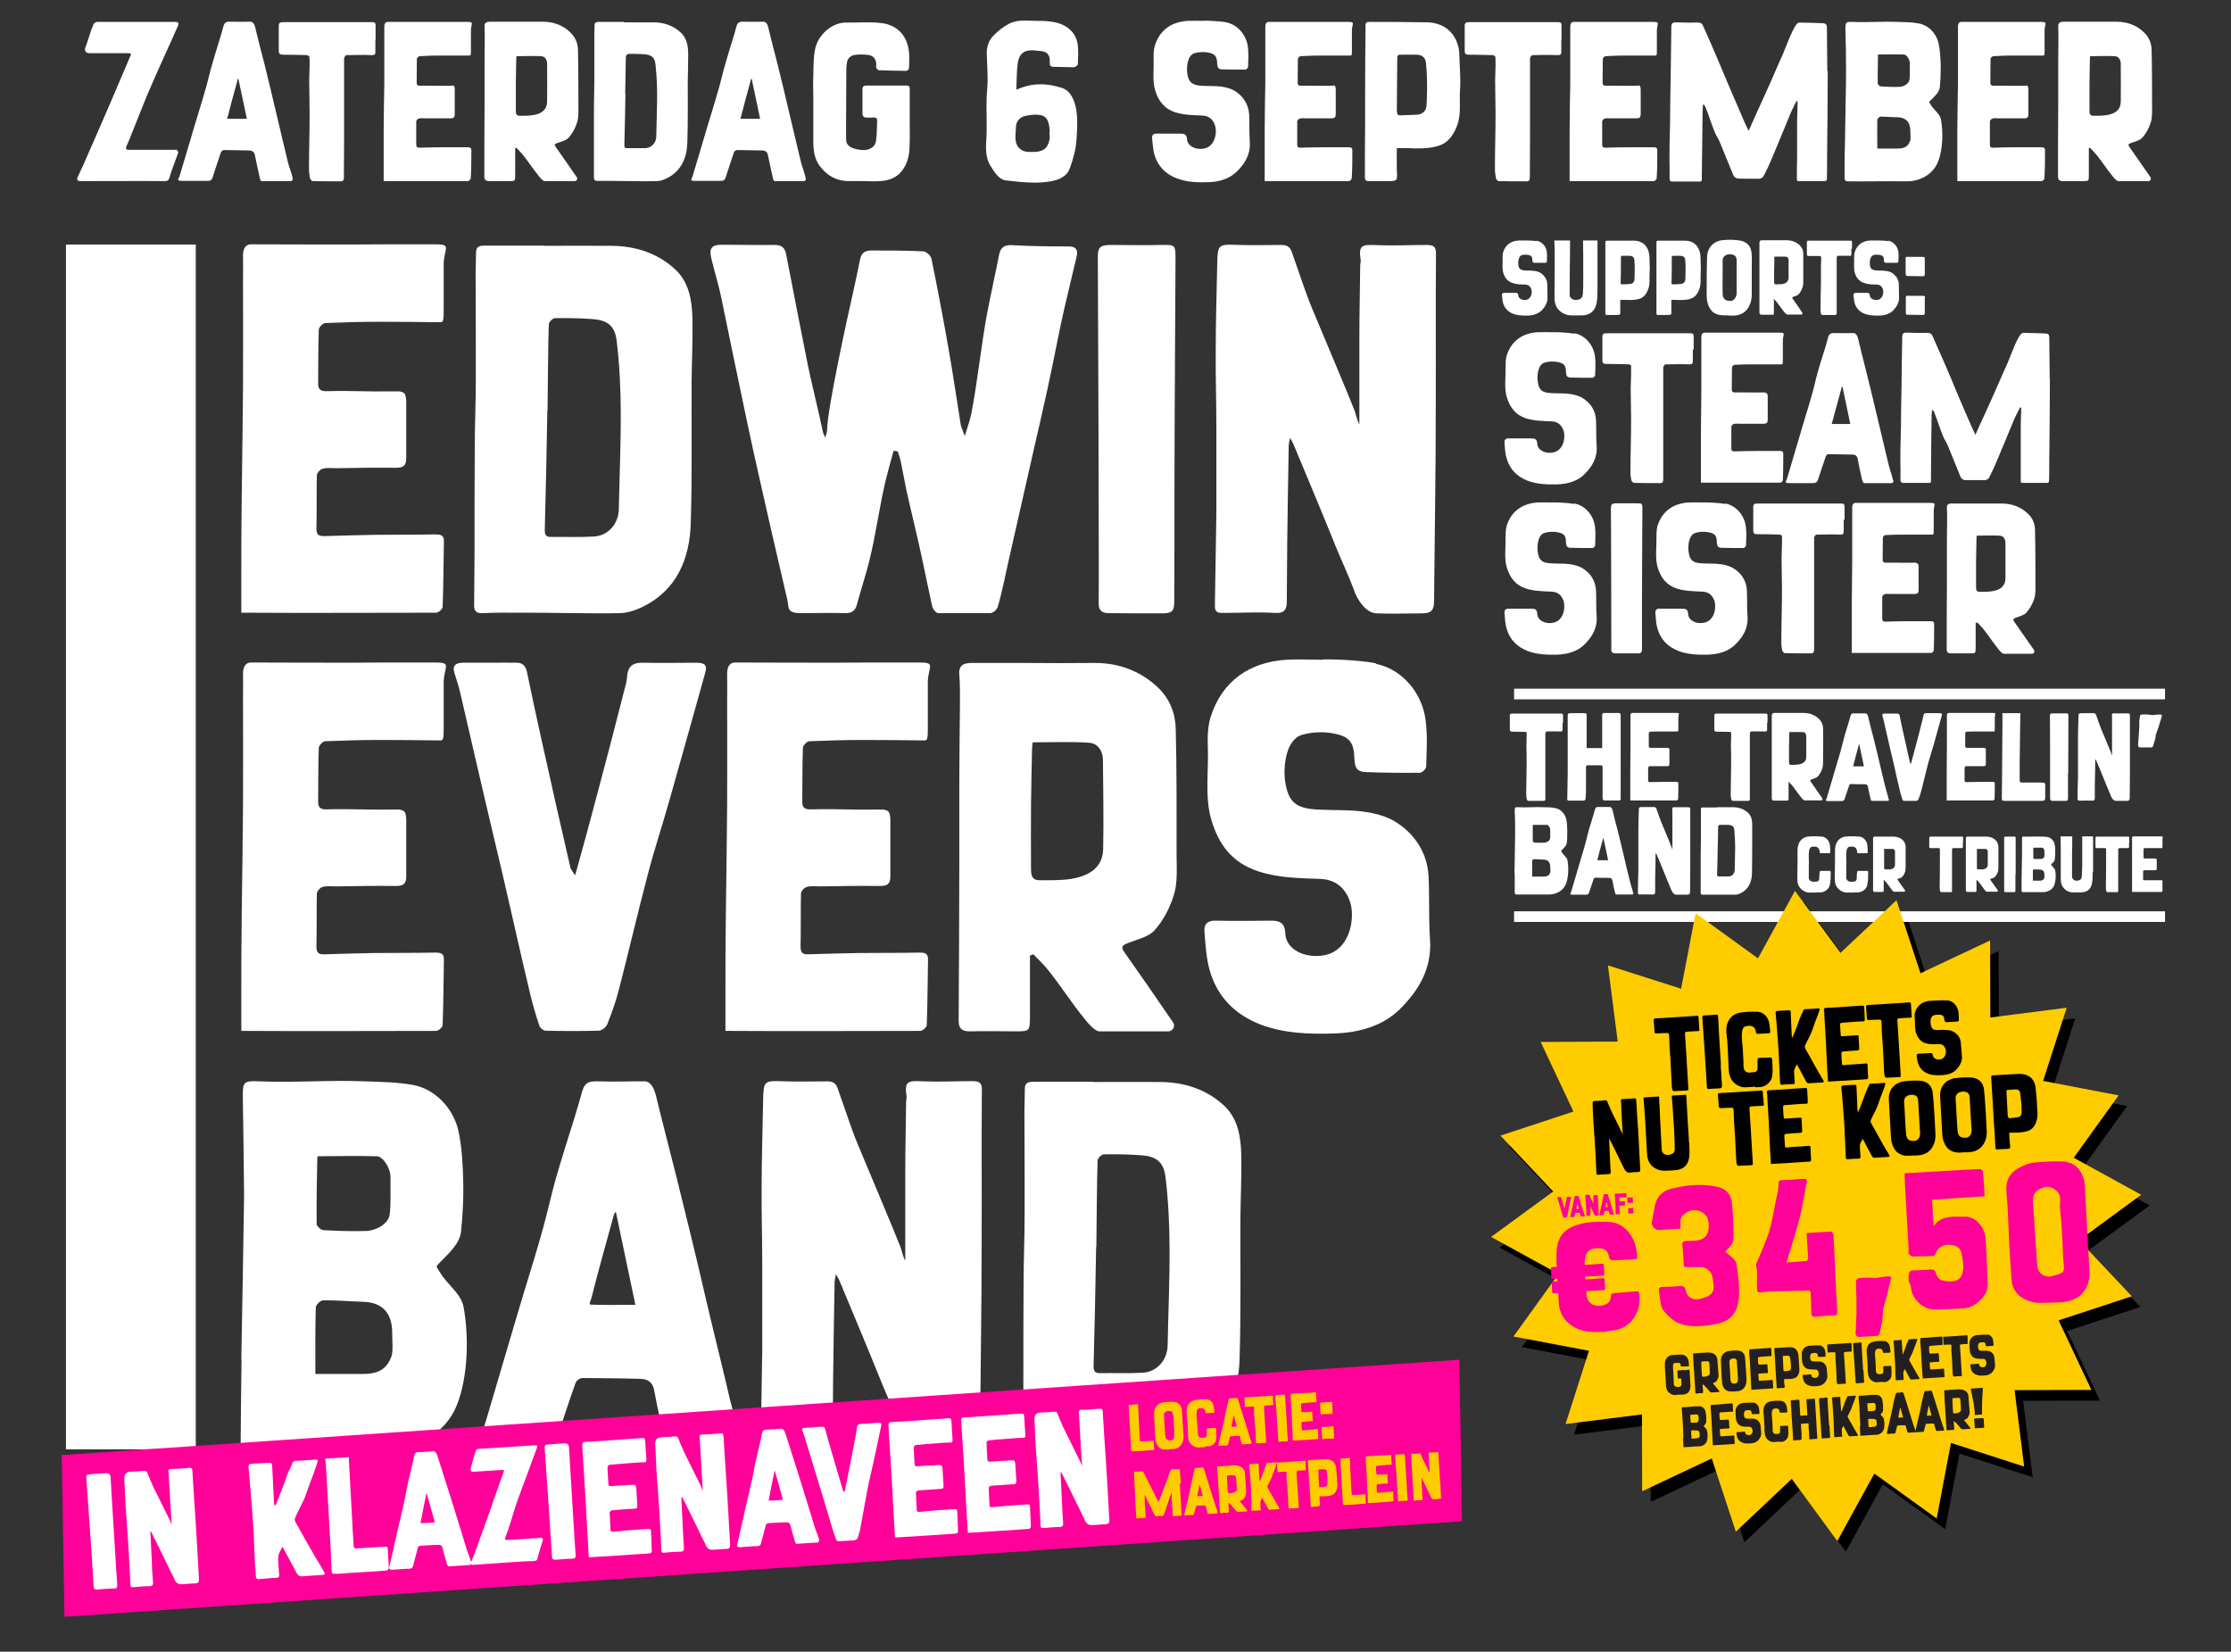<?xml version="1.0" encoding="UTF-8"?>
<svg id="Layer_1" xmlns="http://www.w3.org/2000/svg" width="1048.4" height="776.1" version="1.1" viewBox="0 0 1048.4 776.1">
  <rect x="0" y="0" width="1048.4" height="776.1" fill="#333333" stroke="none"/>
  <!-- Generator: Adobe Illustrator 29.3.1, SVG Export Plug-In . SVG Version: 2.1.0 Build 151)  -->
  <defs>
    <style>
      .st0 {
        fill: #fc0;
      }

      .st1 {
        fill: none;
        stroke: #fff;
        stroke-miterlimit: 10;
        stroke-width: 5px;
      }

      .st2 {
        fill: #231f20;
      }

      .st3 {
        fill: #fff;
      }

      .st4 {
        fill: #f09;
      }
    </style>
  </defs>
  <polygon points="847.5 423.6 868.9 452.7 895.2 428 906.5 462.3 939.2 446.9 939.3 483.1 975.2 478.5 964.1 512.9 999.6 519.7 978.5 549 1010.2 566.4 981 587.8 1005.8 614.1 971.4 625.4 986.8 658.1 950.7 658.2 955.2 694.1 920.8 683 914.1 718.5 884.8 697.4 867.4 729.1 846 699.9 819.7 724.7 808.4 690.3 775.7 705.7 775.6 669.6 739.7 674.1 750.7 639.7 715.2 633 736.4 603.6 704.7 586.2 733.9 564.9 709.1 538.6 743.4 527.3 728 494.6 764.2 494.4 759.6 458.6 794 469.6 800.8 434.1 830.1 455.3 847.5 423.6"/>
  <g>
    <path class="st3" d="M82.5,70.3c.8,0,1.4.8,1.2,1.6-1.3,3.7-3.4,9-3.8,10.7-.6,2.3-1,2.6-3.4,2.5-5-.1-30.8,0-38.7,0-1.4,0-1.8-.7-1.3-1.9.8-1.9,1.9-3.9,2.7-5.8,1-2.1,10.1-23.2,12-27.5,3.2-7.5,6.4-15,9.6-22.5.9-2,1.3-2.4-.8-2.4-5.9,0-11.2,0-17.1,0-.7,0-1.6,0-2.2-.3-.5-.3-.9-1.3-.8-1.7,1.5-3.9,2.4-7.8,4.1-11.7.2-.5,1.1-1,1.7-1,7.5,0,31.9,0,36.6,0,1.5,0,1.9.4,1.3,1.9-2,4.6-4.1,9.2-6.2,13.8-2.8,6.2-5.6,12.5-8.3,18.8-1.7,4-3.2,8.1-4.9,12.2-1.4,3.3-3,7.8-4.5,11.1-.9,1.9-.7,2.3,1.4,2.3,6.8,0,13.9,0,21.4,0Z"/>
    <path class="st3" d="M137.6,83.9c.1.6-.4,1.2-1,1.2h-13.6c-.6,0-.9-1.1-1-1.9-.8-3.4-1.5-6.8-2.2-10.2-.3-1.6-1.1-2.2-2.7-2.3-3.9-.1-7.9-.1-11.8-.2-.6,0-1.3.5-1.5,1.1-1.4,4-2.6,7.8-3.9,11.8-.4,1.2-1,1.6-2.4,1.6-3.7,0-7.8,0-11.4,0s-2.2-.6-1.7-2.3c1.3-4.1,7.5-25.4,9-30.1,1.3-4.2,2.5-8.3,3.7-12.5.9-3.3,1.6-6.6,2.6-9.9,1.2-4.2,2.5-8.4,3.8-12.6.4-1.3,1-3.3,1.3-4.6.7-2.5,1.2-2.9,3.8-2.8,3.1.1,6,0,9.1,0,1.3,0,2,1.5,2.3,3,1.3,5.6,2.8,11.1,4.2,16.6,1.9,7.8,3.8,15.5,5.6,23.3,1.7,7.3,3.5,14.6,5.2,21.9.5,2.4,1.4,4.6,2.1,7,.2.6.3,1.3.4,1.9ZM116,55.8c-1.3-6.1-2.7-12.8-4-18.9-.5.4-.5,1.1-.5,1.2-1.5,5.4-3,10.9-4.4,16.4,0,.3-.6,1.3-.2,1.3,2.5.1,6.2,0,9.1,0Z"/>
    <path class="st3" d="M176.4,18.5c0,2.1,0,3.8,0,5.8,0,1.5-.6,1.6-1.8,1.6-3.9-.2-7.9,0-11.8,0-.4,0-1.1,1.1-1.1,1.6,0,7.8,0,15.6,0,23.5,0,10.6,0,21.9-.1,32.5,0,1.1-.4,1.7-1.5,1.7-4.4,0-8.7,0-13.1-.1-.5,0-1.2-.8-1.3-1.3-.3-1.5-.5-3-.5-4.5,0-8.5.3-17.5.3-26,0-5.1-.2-10.2-.2-15.3,0-2.5.2-5,.2-7.4,0-1.3,0-2.6-.1-3.9,0-.3-.7-.7-1.2-.8-3.8-.1-7.5-.2-11.3-.2-1.4,0-1.9-.5-1.9-1.8,0-4,0-8,0-11.9,0-1.5,1.1-1.6,2.2-1.6,3.3,0,31.1,0,41.7,0,1.2,0,1.6.4,1.6,1.5,0,2.1,0,4.5,0,6.7h0Z"/>
    <path class="st3" d="M212.6,40.1c.5,0,.9.4,1,.9,0,.4.1.8.1,1.1,0,3.8,0,7.6,0,11.5,0,1.4-.4,2-2,2-5,0-7.2,0-12.2,0-1,0-2-.2-2.9.2-.5.2-1,.9-1,1.3,0,3.6,0,7.1,0,10.7,0,1.3.4,1.6,1.6,1.6,4.4-.1,5.8-.2,10.2-.2,4.1,0,8.2,0,12.4,0,1,0,1.7.2,1.7,1.4,0,4.4,0,8.9-.3,13.3,0,.4-.9,1.2-1.3,1.2-13.9,0-24.8,0-38.7,0-.2,0-.2,0-.9,0,0-2.2,0-4.9,0-7.2,0-5.6,0-11.1,0-16.7,0-7.4.2-14.7.3-22.1,0-7.2,0-14.4,0-21.6,0-1.7,0-3.4,0-5,0-1.2.4-2.2,1.6-2.2,2.7,0,20.1,0,27.4,0,3.4,0,6.8,0,10.1,0s1.6.9,1.6,4.1,0,5.6,0,8.8,0,2.9-1.4,2.9c-3.8,0-7.6,0-11.4,0-4.8,0-6.6,0-11.3.3-.5,0-1.3.8-1.3,1.3-.1,3.7,0,7.4-.1,11.1,0,1.3.7,1.5,1.8,1.5,5.4-.1,7.8.1,13.2,0,.5,0,1.1,0,1.7,0Z"/>
    <path class="st3" d="M242.1,69.7c0,3.1,0,7,0,10.1,0,.9,0,1.8,0,2.6,0,2.6-.1,2.7-2.6,2.7-3.2,0-6.4,0-9.6,0-1.6,0-2.3-.6-2.3-2.2,0-10.3,0-21.3.1-31.6,0-5.5,0-11,0-16.5,0-5.4,0-10.7.1-16.1,0-2,0-4.1-.1-6.1-.2-2,1.1-2.4,2.5-2.4,3.3,0,7.6,0,10.9,0,5,0,8.9,0,13.9,0,4.9,0,9.4,1.5,13,5,2.4,2.3,3.6,5.2,3.6,8.4.2,8.5.2,17,.2,25.5,0,2.8.2,5.8-.6,8.4-.8,2.6-2.1,5.1-4,7.2-1.2,1.4-3.8,1.9-5.6,2.6-1.2.5-1,1-.4,1.8,3.2,4.6,6.4,9.2,9.6,13.8,0,0,.1.2.2.3.6.8,0,1.9-.9,1.9-4,0-11.5,0-14.1,0-.9,0-2.3-1.7-2.9-2.5-2.7-3.3-4.9-6.8-7.6-10.1-.9-1.1-1.9-2-2.9-3.1-.3.1-.3.1-.7.3ZM242.7,26.4c0,.5-.1.8-.1,1.2,0,3.8-.2,7.6-.2,11.4,0,4.3,0,8.6,0,12.9,0,1.2,0,2.5,1.8,2.5,2.1,0,4.2,0,6.3-.3,4.3-.7,6.5-2.7,6.6-6.2.1-6,0-12,0-18,0-1.8-1-3.4-2.8-3.5-3.8-.2-7.5,0-11.4,0Z"/>
    <path class="st3" d="M293.3,10.5c4.6,0,9.1,0,13.7,0,4.8,0,9.2,1.4,12.8,4.7,2.9,2.6,3.6,6.4,3.6,10.1,0,4-.1,8.7-.2,12.7,0,9.6.1,19.3-.2,28.9-.2,7.2-2.8,13.5-9.7,16.9-1.4.7-3.1,1.3-4.6,1.3-6.9.2-13.8-.1-20.7-.1-2.3,0-4.6,0-6.9,0-1.2,0-2-.2-2-1.5,0-3.6,0-7.2,0-10.9,0-7,0-14.1,0-21.1,0-4.7.2-9.3.2-14,0-6.8,0-14.3,0-21.1,0-1.6.1-3.1.1-4.7,0-1.3,1-1.4,1.8-1.4,3.3,0,6.5,0,9.8,0,.8,0,1.5,0,2.3,0h0ZM293.9,44c-.1,8.1-.3,16.1-.5,24.2,0,1.1.3,1.5,1.4,1.4,2.9,0,5.8,0,8.6,0,2.9-.2,5-2.6,5-5.5.1-6.6.4-13.2.4-19.8,0-4.5-.3-9.8-.8-14.3-.4-3.1-1.9-4.2-5.1-4.5-2.5-.2-5-.2-7.5-.2-.5,0-1.3.8-1.3,1.3-.1,2.6-.2,14.5-.3,17.6Z"/>
    <path class="st3" d="M378.7,83.9c.1.6-.4,1.2-1,1.2h-13.6c-.6,0-.9-1.1-1-1.9-.8-3.4-1.5-6.8-2.2-10.2-.3-1.6-1.1-2.2-2.7-2.3-3.9-.1-7.9-.1-11.8-.2-.6,0-1.3.5-1.5,1.1-1.4,4-2.6,7.8-3.9,11.8-.4,1.2-1,1.6-2.4,1.6-3.7,0-7.8,0-11.4,0s-2.2-.6-1.7-2.3c1.3-4.1,7.5-25.4,9-30.1,1.3-4.2,2.5-8.3,3.7-12.5.9-3.3,1.6-6.6,2.6-9.9,1.2-4.2,2.5-8.4,3.8-12.6.4-1.3,1-3.3,1.3-4.6.7-2.5,1.2-2.9,3.8-2.8,3.1.1,6,0,9.1,0,1.3,0,2,1.5,2.3,3,1.3,5.6,2.8,11.1,4.2,16.6,1.9,7.8,3.8,15.5,5.6,23.3,1.7,7.3,3.5,14.6,5.2,21.9.5,2.4,1.4,4.6,2.1,7,.2.6.3,1.3.4,1.9ZM357.2,55.8c-1.3-6.1-2.7-12.8-4-18.9-.5.4-.5,1.1-.5,1.2-1.5,5.4-3,10.9-4.4,16.4,0,.3-.6,1.3-.2,1.3,2.5.1,6.2,0,9.1,0Z"/>
    <path class="st3" d="M416.9,40.2c3,0,6,0,9,0,1.3,0,1.6.4,1.6,1.6,0,4.6,0,9.2,0,13.8,0,4.7.1,9.4-.1,14.1-.2,4-1.2,7.9-4,11.1-3.2,3.7-7.5,4.3-11.9,4.4-3.9,0-8.6-.2-12.6-.1-5.8,0-10.3-2.6-13.6-7-2.6-3.4-3.1-7.5-3.1-11.7,0-6.7,0-13.4,0-20,0-3.7-.2-7.3,0-11,.1-4.2,0-8.5.9-12.6,1.4-6.5,8-12.4,14.7-12.2,5.1.1,11-.4,16.1.2,7.7.8,12.7,6,13.3,14.2.2,2.1,0,4.2,0,6.4,0,1.3-.5,1.9-1.9,1.9-4.1-.1-8.1-.1-12.2-.3-.5,0-1.1-.7-1.3-1.2-.2-.5,0-1.1,0-1.7-.2-2.5-1.4-4-3.9-4.3-1.8-.2-4.4-.3-6.2,0-1.9.3-3.4,1.6-3.7,3.6-.3,1.7-.3,3.5-.3,5.2,0,7.5-.1,15-.1,22.5,0,2.1,0,6.1,0,8.2,0,3.4,2.5,4.4,5.9,5,3.5.7,6.8-.3,7.8-2.8.6-1.5.5-3.3.7-4.9.1-1.7.1-4.1.2-5.8,0-1.1-.3-1.6-1.5-1.6-1.4,0-2.8.2-4.1,0-.5,0-1.3-.8-1.3-1.3,0-4,0-8,0-12,0-1.4.8-1.7,1.9-1.7,3.2,0,6.4,0,9.6,0,0,0,0,0,0,0Z"/>
    <path class="st3" d="M477.6,42.2c7.5-3.5,14.5-3.1,21.4-.9,2.8.9,4.5,3.2,5.6,6,2.2,5.5,1.6,12.4,1.3,18.1-.3,4.7-1.6,9.4-3.2,13.8-1.5,4-5.5,5.5-9.6,6.1-2.7.4-5.4.6-8.1.5-4-.1-7.9-.5-11.9-1-3.8,0-6.5-5.1-7.6-6.8-2.9-4.6-2.1-9.7-1.9-14.7.2-4.9-.1-10.8,0-15.7,0-3.3.5-6.6.5-9.9,0-4-.3-8.8-.4-12.8,0-3.1,1-6,3.1-8.1,2.1-2.2,4.6-4.2,7.3-5.6,4.3-2.3,9.2-1.3,13.9-1.4,3.2,0,6.6.2,9.7,1.2,4.3,1.4,7.7,4.5,8.6,9.1.6,3.3.3,6.8.2,10.1,0,.5-1.3,1.4-2,1.4-3.1,0-6.2-.2-9.3-.2-1.6,0-2-.7-1.9-2.2.2-3.6-1.3-5.1-4.9-5.3-.7,0-1.4-.1-2.1-.2-4.6-.4-7.4,1-8.1,6.4-.5,3.7-.4,8.2-.6,12.2ZM493.3,62c-.2-4.6-1.1-7.5-4.8-8-2.2-.3-4.6,0-6.8.5-2.7.6-4.3,2.8-4.3,5.4,0,3.2-1.3,7.9,2.4,10.4,1.8,1.2,3.4,1.1,5.1,1.1,5.2.1,7.4-1.5,8.3-5.8.2-1,0-2.1,0-3.6Z"/>
    <path class="st3" d="M576.3,10.5c5.5,1.2,9.4,6.1,10.1,11.4.4,3.1.2,6.4.1,9.5,0,.5-.8,1.3-1.3,1.3-3.6,0-7.2,0-10.8-.1-1.5,0-2.3-.5-2.4-2.5-.1-3.4-.8-4.7-4.1-5.4-2.1-.4-4.5-.3-6.6.3-3.3,1-3.9,6.6-3.3,10,.7,3.8,2.3,5,6.6,5.3,3.1.2,6.3,0,9.3.4,2.2.3,4.6.9,6.5,2.1,3.9,2.5,6.3,6.3,6.6,10.9.2,4.1,0,8.9.3,12.9.4,5.8-2.2,10.3-6.2,14.1-3.6,3.5-8.5,4.8-13.3,4.9-5,.2-10.1,0-14.8-1.8-5.3-2-8.9-5.7-10.5-11.1-.7-2.5-.8-5.1-1.1-7.7-.1-1.5.5-2.3,2.2-2.2,3.8,0,7.5,0,11.3,0,1.8,0,2.8.5,2.9,2.6.2,3.2,4.1,5.2,8,4.4,5.3-1,6.3-7.8,5.1-11-1-2.9-3-4.4-5.9-4.5-4.2-.2-8.4-.2-12.6-1.5-5.3-1.7-8.1-5.4-9.6-10.5-1.3-4.5-.5-10-.7-14.6,0-2.1,0-4.3.6-6.3,2.3-7.4,8-11.2,15.5-11.6,2.4-.1,4.8,0,7.1,0,0-.2,7.4,0,11,.7Z"/>
    <path class="st3" d="M626.6,40.1c.5,0,.9.4,1,.9,0,.4.1.8.1,1.1,0,3.8,0,7.6,0,11.5,0,1.4-.4,2-2,2-5,0-7.2,0-12.2,0-1,0-2-.2-2.9.2-.5.2-1,.9-1,1.3,0,3.6,0,7.1,0,10.7,0,1.3.4,1.6,1.6,1.6,4.4-.1,5.8-.2,10.2-.2,4.1,0,8.2,0,12.4,0,1,0,1.7.2,1.7,1.4,0,4.4,0,8.9-.3,13.3,0,.4-.9,1.2-1.3,1.2-13.9,0-24.8,0-38.7,0-.2,0-.2,0-.9,0,0-2.2,0-4.9,0-7.2,0-5.6,0-11.1,0-16.7,0-7.4.2-14.7.3-22.1,0-7.2,0-14.4,0-21.6,0-1.7,0-3.4,0-5,0-1.2.4-2.2,1.6-2.2,2.7,0,20.1,0,27.4,0,3.4,0,6.8,0,10.1,0s1.6.9,1.6,4.1,0,5.6,0,8.8,0,2.9-1.4,2.9c-3.8,0-7.6,0-11.4,0-4.8,0-6.6,0-11.3.3-.5,0-1.3.8-1.3,1.3-.1,3.7,0,7.4-.1,11.1,0,1.3.7,1.5,1.8,1.5,5.4-.1,7.8.1,13.2,0,.5,0,1.1,0,1.7,0Z"/>
    <path class="st3" d="M656.4,69.6c0,3.5-.1,7.2,0,10.4.3,5.1.4,5.1-4.7,5.1-2.8,0-5.6,0-8.5,0-1.3,0-1.8-.5-1.8-1.7,0-8.1,0-16.8.1-24.8,0-4.9,0-9.7,0-14.6,0-10.7.1-21.4.2-32.1,0-1.3.6-1.6,1.7-1.6,9.1,0,18.3,0,27.4.2,4.5.1,8.8,1.8,11.7,5.5,2.2,2.9,3.3,6.4,3.3,10.2.1,5.3.7,10.7.3,15.9-.4,5.7.7,11.5-1.4,17-1.6,4.2-4.1,8-8.7,9.4-4.8,1.5-9.9,1.3-14.9,1.1-1.5,0-3,0-4.8,0ZM656.5,52.6c0,1.2.5,1.7,1.7,1.6,2.5-.1,5.1-.2,7.6-.3,2.9-.2,4.5-1.9,4.6-4.8.1-3.3.3-6.6.2-9.9,0-3.2-.2-6.5-.5-9.7-.3-2.6-2.1-3.9-4.7-3.8-2.1,0-4.3,0-6.4,0-2.3,0-2.4,0-2.4,2.4,0,4.1-.2,20.4-.2,24.6Z"/>
    <path class="st3" d="M733.7,18.5c0,2.1,0,3.8,0,5.8,0,1.5-.6,1.6-1.8,1.6-3.9-.2-7.9,0-11.8,0-.4,0-1.1,1.1-1.1,1.6,0,7.8,0,15.6,0,23.5,0,10.6,0,21.9-.1,32.5,0,1.1-.4,1.7-1.5,1.7-4.4,0-8.7,0-13.1-.1-.5,0-1.2-.8-1.3-1.3-.3-1.5-.5-3-.5-4.5,0-8.5.3-17.5.3-26,0-5.1-.2-10.2-.2-15.3,0-2.5.2-5,.2-7.4,0-1.3,0-2.6-.1-3.9,0-.3-.7-.7-1.2-.8-3.8-.1-7.5-.2-11.3-.2-1.4,0-1.9-.5-1.9-1.8,0-4,0-8,0-11.9,0-1.5,1.1-1.6,2.2-1.6,3.3,0,31.1,0,41.7,0,1.2,0,1.6.4,1.6,1.5,0,2.1,0,4.5,0,6.7h0Z"/>
    <path class="st3" d="M769.9,40.1c.5,0,.9.4,1,.9,0,.4.1.8.1,1.1,0,3.8,0,7.6,0,11.5,0,1.4-.4,2-2,2-5,0-7.2,0-12.2,0-1,0-2-.2-2.9.2-.5.2-1,.9-1,1.3,0,3.6,0,7.1,0,10.7,0,1.3.4,1.6,1.6,1.6,4.4-.1,5.8-.2,10.2-.2,4.1,0,8.2,0,12.4,0,1,0,1.7.2,1.7,1.4,0,4.4,0,8.9-.3,13.3,0,.4-.9,1.2-1.3,1.2-13.9,0-24.8,0-38.7,0-.2,0-.2,0-.9,0,0-2.2,0-4.9,0-7.2,0-5.6,0-11.1,0-16.7,0-7.4.2-14.7.3-22.1,0-7.2,0-14.4,0-21.6,0-1.7,0-3.4,0-5,0-1.2.4-2.2,1.6-2.2,2.7,0,20.1,0,27.4,0,3.4,0,6.8,0,10.1,0s1.6.9,1.6,4.1,0,5.6,0,8.8,0,2.9-1.4,2.9c-3.8,0-7.6,0-11.4,0-4.8,0-6.6,0-11.3.3-.5,0-1.3.8-1.3,1.3-.1,3.7,0,7.4-.1,11.1,0,1.3.7,1.5,1.8,1.5,5.4-.1,7.8.1,13.2,0,.5,0,1.1,0,1.7,0Z"/>
    <path class="st3" d="M858.9,33.3c0,13.4-.2,26.8-.3,40.2,0,2.7,0,7.4-.1,10.7,0,.5-.4.9-.9.9h-12.5c-.4,0-.7-.3-.7-.7,0-3,0-7.9.1-10.5,0-5.6,0-11.1,0-16.7,0-2.7.2-5.4.2-8,0-.5,0-1.1,0-1.6-.3,0-.2,0-.5-.1-.9,1.9-2,3.8-2.8,5.8-2.9,7-5.7,14-8.7,21-1.2,2.9-2.5,5.7-4,8.5-.3.6-1.3,1.2-2,1.2-3.3,0-6.6,0-10-.1-.7,0-1.8-.7-2.1-1.4-2.2-5.3-4.3-10.6-6.5-15.9-.6-1.5-1.6-2.8-2.2-4.3-1.6-3.7-3-8.6-4.6-12.3-.2-.4-.4-.7-1-1,0,.9-.2,1.8-.2,2.6-.1,9.6-.3,23.5-.4,33.1h0c0,.3-.3.6-.6.6h-13.4c-.6,0-1.1-.4-1.1-1-.1-1.2,0-2.7,0-4.2-.2-7.6,0-15.1.2-22.7,0-7.4.2-14.8.3-22.2.1-7.5.2-15.1.3-22.6,0-1.6.6-2.2,2.3-2.1,3.4.1,6.8.2,10.1.1,1.2,0,2,.3,2.5,1.5,2.1,4.8,4.3,9.6,6.3,14.4,2.1,4.9,4.1,9.8,6.2,14.7,2.4,5.6,4.8,11.1,7.2,16.7.5,1.1,1.1,2.2,1.7,3.6,1.4-3.1,2.7-6,4-8.9,2.2-4.9,4.4-9.7,6.6-14.6,1.8-4.1,3.5-8.2,5.4-12.3,1.3-2.8,5.5-15.1,7.7-15.1,3.4,0,7.8.2,11.1.3,1.4,0,2,.6,2,2,0,6.6.2,14.1.2,20.7Z"/>
    <path class="st3" d="M867,66.8c0-4.4.6-31.4.5-33.3,0-6.6-.1-13.6-.3-20.2,0-2.9.3-3.1,3.4-3,7.1.3,14.3-.3,21.4,0,3.5.1,6.2.1,9.6.7,4.7.8,8.4,4.8,9.4,9.4.7,3.3.9,7.1,1,10.5,0,3.3-.1,6.6-.4,9.9-.2,2.5-2.4,4.4-4.3,6.3-1,1-.8.7,0,2.1,1.3,2.3,4.3,4.3,4.8,6.9,1.1,6,.9,14.3-1.4,20-2.4,5.9-8.6,9.3-15.1,9.1-4.6-.1-9.2,0-13.9,0-4.4,0-8.9.1-13.3,0-1.1,0-1.6-.5-1.6-1.6,0-.8,0-12,.2-16.7ZM882.1,69.8c3.3,0,6.5,0,9.6,0,3,0,4.9-.8,5.9-3.6.4-1,.1-3.3.1-4.8,0-4-2-6.1-5.8-6.3-2.8,0-5.5-.3-8.2-.3-.5,0-1.4.9-1.5,1.4-.1,4.1,0,8.8,0,13.5ZM882.6,25.5s-.1.2-.1.4c0,4.2-.2,9.2-.1,13.4,0,.4.9,1.2,1.4,1.3,2.9.2,5.9.3,8.8.2,1.9,0,4.4-1.4,4.7-3.3.3-2.2.1-5.5.2-7.7,0-1.7-1.5-4.2-2.8-4.2-4-.1-7.9,0-12,0Z"/>
    <path class="st3" d="M952.1,40.1c.5,0,.9.4,1,.9,0,.4.1.8.1,1.1,0,3.8,0,7.6,0,11.5,0,1.4-.4,2-2,2-5,0-7.2,0-12.2,0-1,0-2-.2-2.9.2-.5.2-1,.9-1,1.3,0,3.6,0,7.1,0,10.7,0,1.3.4,1.6,1.6,1.6,4.4-.1,5.8-.2,10.2-.2,4.1,0,8.2,0,12.4,0,1,0,1.7.2,1.7,1.4,0,4.4,0,8.9-.3,13.3,0,.4-.9,1.2-1.3,1.2-13.9,0-24.8,0-38.7,0-.2,0-.2,0-.9,0,0-2.2,0-4.9,0-7.2,0-5.6,0-11.1,0-16.7,0-7.4.2-14.7.3-22.1,0-7.2,0-14.4,0-21.6,0-1.7,0-3.4,0-5,0-1.2.4-2.2,1.6-2.2,2.7,0,20.1,0,27.4,0,3.4,0,6.8,0,10.1,0s1.6.9,1.6,4.1,0,5.6,0,8.8,0,2.9-1.4,2.9c-3.8,0-7.6,0-11.4,0-4.8,0-6.6,0-11.3.3-.5,0-1.3.8-1.3,1.3-.1,3.7,0,7.4-.1,11.1,0,1.3.7,1.5,1.8,1.5,5.4-.1,7.8.1,13.2,0,.5,0,1.1,0,1.7,0Z"/>
    <path class="st3" d="M981.6,69.7c0,3.1,0,7,0,10.1,0,.9,0,1.8,0,2.6,0,2.6-.1,2.7-2.6,2.7-3.2,0-6.4,0-9.6,0-1.6,0-2.3-.6-2.3-2.2,0-10.3,0-21.3.1-31.6,0-5.5,0-11,0-16.5,0-5.4,0-10.7.1-16.1,0-2,0-4.1-.1-6.1-.2-2,1.1-2.4,2.5-2.4,3.3,0,7.6,0,10.9,0,5,0,8.9,0,13.9,0,4.9,0,9.4,1.5,13,5,2.4,2.3,3.6,5.2,3.6,8.4.2,8.5.2,17,.2,25.5,0,2.8.2,5.8-.6,8.4-.8,2.6-2.1,5.1-4,7.2-1.2,1.4-3.8,1.9-5.6,2.6-1.2.5-1,1-.4,1.8,3.2,4.6,6.4,9.2,9.6,13.8,0,0,.1.2.2.3.6.8,0,1.9-.9,1.9-4,0-11.5,0-14.1,0-.9,0-2.3-1.7-2.9-2.5-2.7-3.3-4.9-6.8-7.6-10.1-.9-1.1-1.9-2-2.9-3.1-.3.1-.3.1-.7.3ZM982.2,26.4c0,.5-.1.8-.1,1.2,0,3.8-.2,7.6-.2,11.4,0,4.3,0,8.6,0,12.9,0,1.2,0,2.5,1.8,2.5,2.1,0,4.2,0,6.3-.3,4.3-.7,6.5-2.7,6.6-6.2.1-6,0-12,0-18,0-1.8-1-3.4-2.8-3.5-3.8-.2-7.5,0-11.4,0Z"/>
  </g>
  <rect class="st3" x="31" y="114.9" width="61" height="566.1"/>
  <g>
    <path class="st3" d="M188.2,184.1c1.2,0,2.2.8,2.4,2,.2.9.3,1.7.3,2.6,0,8.8,0,17.7,0,26.5,0,3.2-1,4.6-4.6,4.6-11.7-.1-16.6,0-28.3.2-2.3,0-4.6-.4-6.8.4-1,.4-2.3,2-2.3,3-.2,8.4,0,16.5-.2,24.9,0,2.9,1,3.7,3.8,3.6,10.1-.3,13.5-.4,23.6-.6,9.5-.1,19.1,0,28.6-.2,2.4,0,4,.4,3.9,3.3-.2,10.3-.2,20.5-.6,30.8,0,1-2,2.7-3.1,2.7-32,0-57.4.2-89.4,0-.4,0-.6,0-2.1,0,0-5.1,0-11.3,0-16.6,0-12.9,0-25.8.2-38.7.2-17,.5-34.1.6-51.1.1-16.6,0-33.3,0-49.9,0-3.9.1-7.8,0-11.6,0-2.7.9-5.2,3.7-5.2,6.3,0,46.4.2,63.5,0,7.8,0,15.6,0,23.4,0s3.7,2.1,3.7,9.5,0,13,0,20.4-.1,6.7-3.1,6.7c-8.8-.1-17.6-.2-26.4-.2-11,0-15.2.2-26.2.6-1.1,0-2.9,2-3,3-.3,8.5-.2,17.1-.3,25.6,0,3,1.7,3.5,4.3,3.4,12.4-.3,18.1.3,30.5.1,1.3,0,2.5,0,3.9,0Z"/>
    <path class="st3" d="M255.8,115.5c10.5,0,21.1-.1,31.6,0,11.1.1,21.3,3.3,29.6,10.8,6.8,6.1,8.2,14.8,8.4,23.4.2,9.2-.3,20.2-.4,29.4-.1,22.3.3,44.5-.4,66.8-.5,16.6-6.5,31.3-22.5,39.2-3.3,1.6-7.1,2.9-10.7,3-16,.3-31.9-.3-47.9-.2-5.4,0-10.7-.1-16.1.2-2.9.2-4.6-.4-4.6-3.5,0-8.4.2-16.7.2-25.1,0-16.3,0-32.6.1-48.9,0-10.8.5-21.6.5-32.4,0-15.7,0-33.1-.1-48.8,0-3.6.2-7.2.2-10.9,0-3,2.3-3.1,4.2-3.1,7.5,0,15,0,22.6,0,1.7,0,3.5,0,5.2,0h0ZM257.2,193.1c-.3,18.6-.7,37.3-1.2,55.9,0,2.5.7,3.4,3.2,3.3,6.7-.1,13.3.2,20-.2,6.7-.4,11.5-6.1,11.6-12.8.3-15.3,1-30.6.9-45.9,0-10.5-.6-22.7-1.9-33.2-.9-7.3-4.4-9.8-11.7-10.3-5.8-.4-11.6-.5-17.3-.4-1.1,0-2.9,1.9-2.9,2.9-.3,5.9-.5,33.6-.6,40.6Z"/>
    <path class="st3" d="M419.9,211.9c-1.2,4.5-2.5,8.9-3.6,13.4-2.9,11.9-4.8,26.4-7.8,38.3-1.7,6.9-4,13.6-5.8,20.4-.8,3.1-2.5,4.2-5.6,4.1-6.9-.2-14,0-20.8,0s-5.5-2.7-6.3-6.2c-2.4-10.5-4.9-21-7.3-31.5-3.8-17-7.8-34-11.4-51.1-4.3-20.2-8.4-40.4-12.6-60.6-1.1-5.2-3.3-12.4-4.5-17.6-1-4.6.3-6.1,5.1-6.1,8.3,0,16.5.2,24.8.1,3.4,0,4.8,1.4,5.4,4.7,3,15.9,6.6,33.8,9.7,49.6,1.6,8.4,5.8,25.1,7.5,33.5.1.7.5,1.3,1.1,2.8.5-1.9.9-2.9.9-3.9,0-9.2,9.7-53.6,12-63.5,1.2-5.5,2.4-11,3.5-16.5.6-2.9,2.3-4.1,5.2-4.1,8.1,0,16.2,0,24.4.4,1.4,0,3.6,2,3.9,3.4,2.6,12.6,5.8,29.4,8,42.1,2.1,11.8,3.8,23.7,5.7,35.5.2,1.5,1,3,2,5.8,1.2-4.2,2.4-7.2,3-10.3,2.9-14.6,4.8-33.4,7.6-48,1.5-7.9,4-19,5.5-26.9.7-3.4,2.4-4.7,6.1-4.5,8.8.5,17.6.6,26.5.6,3.7,0,4.6,1.7,3.8,4.9-2.2,9.6-5.4,22.2-7.4,31.8-2.2,10.4-4.2,21-6.5,31.4-2.1,9.6-4.3,19.1-6.5,28.7-3.7,16.5-7.5,32.9-11.2,49.4-1.7,7.6-3.2,15.3-5.3,22.8-.4,1.6-2.1,3.2-3.7,3.3-8,0-16.4,0-24.4,0-1,0-2.5-1.8-2.8-3.1-1.7-7.7-3.1-14.4-4.7-22.1-2.1-10.1-5.3-22.7-7.5-32.8-.9-4.4-1.7-8.8-2.6-13.2-.3-1.6-.9-3.2-1.4-4.8-.6,0-1.3-.2-1.9-.3Z"/>
    <path class="st3" d="M551.9,233.7c0,16.2,0,32.8-.1,49,0,4.5-1.1,5.5-5.6,5.5-8.1,0-17,0-25.2-.1-3,0-4.8-1.1-4.7-4.7.2-8.7-.3-154.3-.4-161.5-.1-5.4.5-6.8,6.2-6.8s15.9.2,23.4,0c6.9-.1,6.9-.2,6.9,7.1,0,4.9-.5,79.2-.5,111.4Z"/>
    <path class="st3" d="M638.8,199.2c0-13.4,0-28.5,0-41,0-10.6.3-22.9.4-33.5,0-.9.4-1.8.2-2.6-1.1-7.3.8-7.2,8-6.9,7.6.3,15.3-.1,22.9-.1,3.3,0,4.6.7,4.5,4.3-.2,22.4,0,47.5-.1,70,0,15.7-.1,31.5-.3,47.2-.1,14.8-.4,30.8-.5,45.7,0,4.3-1.1,5.9-5.7,5.9-7.2,0-14.2.3-21.4,0-5.1-.2-9.2-6.7-10.7-11.4-2.6-6.9-5.7-13.4-8.4-20-6.4-16-13.2-32-19.8-47.9-.3-.8-.8-1.5-1.7-3.2-.3,1.9-.6,2.9-.6,3.9-.3,15.2-.5,30.4-.7,45.5-.1,8.4-.1,19-.2,27.3,0,3.6-.8,5.9-5.4,5.6-8.4-.5-16.8,0-25.2,0-2.7,0-3.2-1.3-3.2-3.4.2-13.5.5-29.8.7-43.3,0-4,0-31,0-40.5,0-12-.4-23.9-.3-35.9,0-13,.4-27.3.7-40.3.2-10,.2-9.9,10.6-9.5,6.5.2,13,0,19.5,0,2.5,0,4,.7,4.9,3.2,3.1,8.6,6.2,18.5,9.7,26.9,3.8,9.2,17.2,40.8,19.8,47.6.5,1.2,1.2,4.7,2.2,6.4Z"/>
    <path class="st3" d="M188.2,380.6c1.2,0,2.2.8,2.4,2,.2.9.3,1.7.3,2.6,0,8.8,0,17.7,0,26.5,0,3.2-1,4.6-4.6,4.6-11.7-.1-16.6,0-28.3.2-2.3,0-4.6-.4-6.8.4-1,.4-2.3,2-2.3,3-.2,8.4,0,16.5-.2,24.9,0,2.9,1,3.7,3.8,3.6,10.1-.3,13.5-.4,23.6-.6,9.5-.1,19.1,0,28.6-.2,2.4,0,4,.4,3.9,3.3-.2,10.3-.2,20.5-.6,30.8,0,1-2,2.7-3.1,2.7-32,0-57.4.2-89.4,0-.4,0-.6,0-2.1,0,0-5.1,0-11.3,0-16.6,0-12.9,0-25.8.2-38.7.2-17,.5-34.1.6-51.1.1-16.6,0-33.3,0-49.9,0-3.9.1-7.8,0-11.6,0-2.7.9-5.2,3.7-5.2,6.3,0,46.4.2,63.5,0,7.8,0,15.6,0,23.4,0s3.7,2.1,3.7,9.5,0,13,0,20.4-.1,6.7-3.1,6.7c-8.8-.1-17.6-.2-26.4-.2-11,0-15.2.2-26.2.6-1.1,0-2.9,2-3,3-.3,8.5-.2,17.1-.3,25.6,0,3,1.7,3.5,4.3,3.4,12.4-.3,18.1.3,30.5.1,1.3,0,2.5,0,3.9,0Z"/>
    <path class="st3" d="M270.3,411.2c3.5-12.6,6.7-24.1,9.7-35.6,4.5-16.8,8.9-33.7,13.2-50.6.6-2.4,1.4-4.8,1.5-7.2.4-5.3,3.3-6.6,8.1-6.4,8.1.2,16.2,0,24.2,0,4.4,0,5.4,1.2,4.4,4.7-5.5,19.6-10.9,39.2-16.5,58.8-3.3,11.8-7.2,23.5-10.3,35.3-4.8,18.1-9.2,37.2-13.9,55.3-1.4,5.4-3.3,10.7-5.4,15.9-.5,1.3-2.6,2.9-4,2.9-8.3.2-16.6.2-24.9,0-1.1,0-2.7-1.4-3-2.5-1.7-5.2-3.3-10.4-4.5-15.8-4.5-18.8-8.8-38.4-13.2-57.2-3.7-15.6-7.4-31.2-11-46.8-2.9-12.4-5.7-24.8-8.6-37.2-.7-2.9-1.7-5.8-2.6-8.7-1-3.3.6-4.6,3.7-4.7,4.8,0,9.6,0,14.3,0,3.8,0,7.6-.1,11.4,0,2.6,0,4.1,1.5,4.7,4.2,2.3,11.2,4.7,22.3,7.2,33.5,4.3,19.5,8.7,38.9,13.2,58.4.2.9.9,1.7,2.1,3.6Z"/>
    <path class="st3" d="M415.7,380.6c1.2,0,2.2.8,2.4,2,.2.9.3,1.7.3,2.6,0,8.8,0,17.7,0,26.5,0,3.2-1,4.6-4.6,4.6-11.7-.1-16.6,0-28.3.2-2.3,0-4.6-.4-6.8.4-1,.4-2.3,2-2.3,3-.2,8.4,0,16.5-.2,24.9,0,2.9,1,3.7,3.8,3.6,10.1-.3,13.5-.4,23.6-.6,9.5-.1,19.1,0,28.6-.2,2.4,0,4,.4,3.9,3.3-.2,10.3-.2,20.5-.6,30.8,0,1-2,2.7-3.1,2.7-32,0-57.4.2-89.4,0-.4,0-.6,0-2.1,0,0-5.1,0-11.3,0-16.6,0-12.9,0-25.8.2-38.7.2-17,.5-34.1.6-51.1.1-16.6,0-33.3,0-49.9,0-3.9.1-7.8,0-11.6,0-2.7.9-5.2,3.7-5.2,6.3,0,46.4.2,63.5,0,7.8,0,15.6,0,23.4,0s3.7,2.1,3.7,9.5,0,13,0,20.4-.1,6.7-3.1,6.7c-8.8-.1-17.6-.2-26.4-.2-11,0-15.2.2-26.2.6-1.1,0-2.9,2-3,3-.3,8.5-.2,17.1-.3,25.6,0,3,1.7,3.5,4.3,3.4,12.4-.3,18.1.3,30.5.1,1.3,0,2.5,0,3.9,0Z"/>
    <path class="st3" d="M484,449c0,7.2,0,16.1,0,23.3,0,2,0,4.1,0,6.1-.1,5.9-.3,6.2-6.1,6.2-7.4,0-14.8-.2-22.2,0-3.6,0-5.3-1.3-5.2-5.1.2-23.8.2-49.3.3-73,0-12.7,0-25.4,0-38.1,0-12.4.2-24.8.3-37.2,0-4.7.1-9.5-.3-14.2-.4-4.7,2.4-5.5,5.9-5.5,7.6,0,17.6,0,25.3,0,11.6.1,20.5.1,32.1,0,11.3-.1,21.7,3.6,30,11.5,5.6,5.3,8.2,12.1,8.4,19.3.5,19.7.4,39.3.4,59,0,6.5.6,13.3-1.3,19.3-1.9,6.1-4.9,11.9-9.2,16.7-2.9,3.1-8.8,4.3-13,6.1-2.7,1.1-2.3,2.2-.9,4.2,7.5,10.6,14.9,21.3,22.2,32,.1.2.3.4.5.7,1.3,1.8,0,4.3-2.2,4.3-9.2,0-26.6,0-32.5,0-2.1-.2-5.3-3.9-6.7-5.7-6.3-7.7-11.3-15.7-17.5-23.4-2-2.5-4.4-4.7-6.7-7.1-.8.3-.8.3-1.6.6ZM485.3,348.8c-.1,1.1-.3,1.9-.3,2.7-.2,8.8-.4,17.6-.5,26.4,0,10-.1,19.9,0,29.9,0,2.7,0,5.9,4.1,5.8,4.9,0,9.8.1,14.6-.6,9.9-1.6,15.1-6.3,15.2-14.2.3-13.9,0-27.8-.1-41.7,0-4.1-2.3-7.8-6.5-8.1-8.7-.6-17.5-.2-26.4-.2Z"/>
    <path class="st3" d="M646.6,311.9c12.7,2.7,21.7,14,23.3,26.3,1,7.2.5,14.7.3,22,0,1.1-1.9,2.9-3,2.9-8.4.1-16.7,0-25.1-.3-3.5-.1-5.4-1.1-5.6-5.7-.2-7.8-1.8-10.9-9.5-12.4-4.9-1-10.5-.8-15.2.6-7.6,2.3-9.1,15.2-7.7,23,1.6,8.8,5.2,11.6,15.2,12.1,7.2.4,14.5,0,21.6,1,5.2.7,10.7,2.1,15.1,4.9,9,5.7,14.7,14.6,15.3,25.3.5,9.4,0,20.5.7,29.9.9,13.5-5.2,23.8-14.2,32.7-8.2,8.1-19.6,11.1-30.9,11.4-11.6.4-23.3,0-34.3-4.1-12.1-4.6-20.7-13.1-24.2-25.8-1.6-5.7-1.9-11.9-2.4-17.9-.3-3.4,1.3-5.3,5.2-5.2,8.7.2,17.4.1,26.1,0,4.2,0,6.5,1.1,6.7,6.1.3,7.5,9.4,11.9,18.5,10.1,12.2-2.4,14.5-18,11.8-25.4-2.4-6.6-7-10.1-13.7-10.4-9.8-.4-19.5-.4-29.1-3.5-12.4-4-18.8-12.5-22.3-24.4-3.1-10.5-1.2-23.1-1.6-33.7-.2-4.8-.1-10,1.3-14.5,5.4-17.1,18.6-25.9,35.8-26.9,5.5-.3,11,0,16.5,0,0-.4,17.1-.1,25.4,1.7Z"/>
    <path class="st3" d="M113.4,638.8c.2-10.2,1.3-72.7,1.3-77-.2-15.4-.3-31.4-.6-46.8-.1-6.8.7-7.2,7.8-6.9,16.5.7,33-.7,49.5,0,8,.3,14.3.3,22.2,1.6,10.9,1.8,19.5,11.2,21.8,21.6,1.7,7.6,2.1,16.3,2.3,24.2.2,7.6-.3,15.3-1,22.9-.5,5.8-5.6,10.3-9.9,14.7-2.3,2.4-1.9,1.6,0,4.8,3,5.3,9.9,10,11,16,2.6,13.9,2.2,33-3.1,46.3-5.4,13.7-19.8,21.4-34.9,20.9-10.7-.3-21.4,0-32.1-.1-10.3,0-20.5.3-30.8.2-2.5,0-3.8-1.2-3.8-3.7,0-1.9.2-27.8.4-38.6ZM148.2,645.6c7.7,0,14.9,0,22.2,0,6.9,0,11.3-1.9,13.6-8.4.8-2.3.3-7.6.3-11,0-9.2-4.6-14.2-13.4-14.5-6.4-.2-12.7-.8-19.1-.7-1.2,0-3.3,2.1-3.4,3.3-.3,9.4-.2,20.5-.2,31.3ZM149.4,543.2c0,0-.3.5-.3.9-.2,9.8-.4,21.2-.3,31,0,1,2,2.9,3.1,2.9,6.8.4,13.6.6,20.3.4,4.5-.2,10.2-3.2,10.9-7.6.7-5.1.3-12.6.4-17.8.1-3.8-3.4-9.6-6.4-9.7-9.2-.3-18.4,0-27.7,0Z"/>
    <path class="st3" d="M348.5,678.2c.3,1.5-.8,2.8-2.3,2.8h-31.4c-1.3,0-2-2.6-2.4-4.3-1.9-7.8-3.5-15.6-5-23.5-.7-3.6-2.7-5.1-6.2-5.3-9-.3-18.2-.3-27.3-.4-1.5,0-3,1.1-3.5,2.5-3.3,9.2-6.1,18-9.1,27.3-.9,2.7-2.3,3.8-5.4,3.7-8.5-.2-18,0-26.2,0s-5.1-1.5-3.8-5.3c3-9.5,17.3-58.8,20.7-69.7,3-9.6,5.9-19.2,8.6-28.9,2.1-7.6,3.8-15.4,5.9-23,2.8-9.7,5.9-19.4,8.9-29,.9-2.9,2.3-7.7,3.1-10.6,1.5-5.8,2.8-6.6,8.8-6.4,7.2.3,13.8-.1,21,0,3,0,4.6,3.6,5.4,6.9,3.1,12.9,6.5,25.6,9.7,38.5,4.4,17.9,8.9,35.8,13,53.8,3.9,16.8,8.2,33.7,12.1,50.6,1.3,5.5,3.3,10.7,4.7,16.1.4,1.4.7,2.9.9,4.3ZM298.6,613.2c-3-14.1-6.2-29.5-9.2-43.8-1.1.9-1.2,2.6-1.3,2.8-3.5,12.6-7,25.2-10.2,37.8-.2.8-1.3,3-.5,3,5.8.3,14.4.1,21.1.1Z"/>
    <path class="st3" d="M425.4,592.1c0-13.4,0-28.5,0-41,0-10.6.3-22.9.4-33.5,0-.9.4-1.8.2-2.6-1.1-7.3.8-7.2,8-6.9,7.6.3,15.3-.1,22.9-.1,3.3,0,4.6.7,4.5,4.3-.2,22.4,0,47.5-.1,70,0,15.7-.1,31.5-.3,47.2-.1,14.8-.4,30.8-.5,45.7,0,4.3-1.1,5.9-5.7,5.9-7.2,0-14.2.3-21.4,0-5.1-.2-9.2-6.7-10.7-11.4-2.6-6.9-5.7-13.4-8.4-20-6.4-16-13.2-32-19.8-47.9-.3-.8-.8-1.5-1.7-3.1-.3,1.9-.6,2.9-.6,3.9-.3,15.2-.5,30.4-.7,45.5-.1,8.4-.1,19-.2,27.3,0,3.6-.8,5.9-5.4,5.6-8.4-.5-16.8,0-25.2,0-2.7,0-3.2-1.3-3.2-3.4.2-13.5.5-29.8.7-43.3,0-4,0-31,0-40.5,0-12-.4-23.9-.3-35.9,0-13,.5-27.3.7-40.3.2-10,.2-9.9,10.6-9.5,6.5.2,13,0,19.5,0,2.5,0,4,.7,4.9,3.2,3.1,8.6,6.2,18.5,9.7,26.9,3.8,9.2,17.2,40.8,19.8,47.6.5,1.2,1.2,4.7,2.2,6.4Z"/>
    <path class="st3" d="M513.7,508.4c10.5,0,21.1-.1,31.6,0,11.1.1,21.3,3.3,29.6,10.8,6.8,6.1,8.2,14.8,8.4,23.4.2,9.2-.3,20.2-.4,29.4-.1,22.3.3,44.5-.4,66.8-.5,16.6-6.5,31.3-22.5,39.2-3.3,1.6-7.1,2.9-10.7,3-16,.3-31.9-.3-47.9-.2-5.4,0-10.7-.1-16.1.2-2.9.2-4.6-.4-4.6-3.5,0-8.4.2-16.7.2-25.1,0-16.3,0-32.6.1-48.9,0-10.8.5-21.6.5-32.4,0-15.7,0-33.1-.1-48.8,0-3.6.2-7.2.2-10.9,0-3,2.3-3.1,4.2-3.1,7.5,0,15,0,22.6,0,1.7,0,3.5,0,5.2,0h0ZM515.1,586c-.3,18.6-.7,37.3-1.2,55.9,0,2.5.7,3.4,3.2,3.3,6.7-.1,13.3.2,20-.2,6.7-.4,11.5-6.1,11.6-12.8.3-15.3,1-30.6.9-45.9,0-10.5-.6-22.7-1.9-33.2-.9-7.3-4.4-9.8-11.7-10.3-5.8-.4-11.6-.5-17.3-.4-1.1,0-2.9,1.9-2.9,2.9-.3,5.9-.5,33.6-.6,40.6Z"/>
  </g>
  <g>
    <path class="st3" d="M740,156.6c5.2,1.1,8.8,5.7,9.5,10.7.4,2.9.2,6,.1,9,0,.4-.8,1.2-1.2,1.2-3.4,0-6.8,0-10.2-.1-1.4,0-2.2-.5-2.3-2.3,0-3.2-.7-4.4-3.9-5-2-.4-4.3-.3-6.2.3-3.1.9-3.7,6.2-3.1,9.4.6,3.6,2.1,4.7,6.2,4.9,2.9.2,5.9,0,8.8.4,2.1.3,4.4.9,6.1,2,3.7,2.3,6,5.9,6.2,10.3.2,3.8,0,8.4.3,12.2.4,5.5-2.1,9.7-5.8,13.3-3.3,3.3-8,4.5-12.6,4.7-4.7.1-9.5,0-14-1.7-4.9-1.9-8.4-5.3-9.9-10.5-.7-2.3-.8-4.8-1-7.3-.1-1.4.5-2.2,2.1-2.1,3.5,0,7.1,0,10.6,0,1.7,0,2.6.4,2.7,2.5.1,3,3.8,4.9,7.5,4.1,5-1,5.9-7.3,4.8-10.4-1-2.7-2.8-4.1-5.6-4.2-4-.2-7.9-.2-11.9-1.4-5-1.6-7.6-5.1-9.1-9.9-1.3-4.3-.5-9.4-.6-13.7,0-2,0-4.1.5-5.9,2.2-7,7.6-10.6,14.6-11,2.2-.1,4.5,0,6.7,0,0-.1,7,0,10.3.7Z"/>
    <path class="st3" d="M795.5,164.2c0,1.9,0,3.6,0,5.5,0,1.4-.6,1.5-1.7,1.5-3.7-.2-7.4,0-11.1,0-.4,0-1.1,1-1.1,1.5,0,7.4,0,14.7,0,22.1,0,10,0,20.6,0,30.6,0,1-.4,1.6-1.4,1.6-4.1,0-8.2,0-12.3-.1-.5,0-1.2-.8-1.3-1.3-.3-1.4-.5-2.8-.4-4.2,0-8,.3-16.5.3-24.5,0-4.8-.2-9.6-.2-14.4,0-2.3.2-4.7.2-7,0-1.2,0-2.4,0-3.6,0-.3-.7-.7-1.1-.7-3.5-.1-7.1-.2-10.6-.2-1.3,0-1.8-.4-1.8-1.7,0-3.7,0-7.5,0-11.2,0-1.5,1.1-1.5,2.1-1.5,3.1,0,29.3,0,39.3,0,1.1,0,1.5.4,1.5,1.4,0,2,0,4.3,0,6.3h0Z"/>
    <path class="st3" d="M829.6,184.6c.5,0,.9.3,1,.8,0,.4.1.7.1,1,0,3.6,0,7.2,0,10.8,0,1.3-.4,1.9-1.9,1.9-4.8,0-6.8,0-11.5,0-.9,0-1.9-.2-2.8.2-.4.2-.9.8-.9,1.2,0,3.4,0,6.7,0,10.1,0,1.2.4,1.5,1.5,1.5,4.1-.1,5.5-.2,9.6-.2,3.9,0,7.8,0,11.7,0,1,0,1.6.2,1.6,1.3,0,4.2,0,8.4-.2,12.5,0,.4-.8,1.1-1.2,1.1-13,0-23.4,0-36.4,0-.2,0-.2,0-.9,0,0-2.1,0-4.6,0-6.8,0-5.2,0-10.5,0-15.8,0-6.9.2-13.9.2-20.8,0-6.8,0-13.6,0-20.3,0-1.6,0-3.2,0-4.7,0-1.1.4-2.1,1.5-2.1,2.6,0,18.9,0,25.8,0,3.2,0,6.4,0,9.5,0s1.5.8,1.5,3.9,0,5.3,0,8.3,0,2.7-1.3,2.7c-3.6,0-7.2,0-10.7,0-4.5,0-6.2,0-10.7.2-.4,0-1.2.8-1.2,1.2-.1,3.5,0,6.9-.1,10.4,0,1.2.7,1.4,1.7,1.4,5.1-.1,7.4.1,12.4,0,.5,0,1,0,1.6,0Z"/>
    <path class="st3" d="M889.8,225.8c.1.6-.3,1.2-1,1.2h-12.8c-.5,0-.8-1.1-1-1.7-.8-3.2-1.4-6.4-2-9.6-.3-1.5-1.1-2.1-2.5-2.1-3.7-.1-7.4-.1-11.1-.2-.6,0-1.2.4-1.4,1-1.3,3.8-2.5,7.3-3.7,11.1-.4,1.1-1,1.5-2.2,1.5-3.5,0-7.3,0-10.7,0s-2.1-.6-1.6-2.2c1.2-3.8,7-23.9,8.4-28.4,1.2-3.9,2.4-7.8,3.5-11.8.9-3.1,1.5-6.3,2.4-9.4,1.1-4,2.4-7.9,3.6-11.8.4-1.2.9-3.1,1.2-4.3.6-2.3,1.2-2.7,3.6-2.6,2.9.1,5.6,0,8.5,0,1.2,0,1.9,1.4,2.2,2.8,1.2,5.2,2.6,10.4,3.9,15.7,1.8,7.3,3.6,14.6,5.3,21.9,1.6,6.8,3.3,13.7,4.9,20.6.5,2.2,1.3,4.4,1.9,6.6.2.6.3,1.2.4,1.8ZM869.5,199.3c-1.2-5.7-2.5-12-3.7-17.8-.5.4-.5,1.1-.5,1.1-1.4,5.1-2.8,10.3-4.2,15.4,0,.3-.5,1.2-.2,1.2,2.4.1,5.9,0,8.6,0Z"/>
    <path class="st3" d="M963.3,178.2c0,12.6-.2,25.2-.3,37.8,0,2.5,0,7-.1,10.1,0,.5-.4.8-.9.8h-11.7c-.4,0-.7-.3-.7-.7,0-2.8,0-7.5,0-9.9,0-5.2,0-10.5,0-15.7,0-2.5.1-5,.2-7.6,0-.5,0-1,0-1.5-.3,0-.2,0-.5-.1-.9,1.8-1.9,3.6-2.7,5.4-2.8,6.6-5.4,13.2-8.2,19.7-1.1,2.7-2.4,5.4-3.7,8-.3.6-1.2,1.1-1.9,1.1-3.1,0-6.3,0-9.4,0-.7,0-1.7-.7-2-1.3-2.1-5-4-10-6.1-15-.6-1.4-1.5-2.7-2.1-4.1-1.5-3.5-2.9-8.1-4.3-11.6-.1-.4-.4-.7-1-1,0,.8-.2,1.7-.2,2.5-.1,9.1-.3,22.1-.3,31.2h0c0,.3-.2.6-.6.6h-12.6c-.5,0-1-.4-1.1-1-.1-1.1,0-2.5,0-4-.2-7.1,0-14.2.2-21.4,0-7,.2-13.9.3-20.9,0-7.1.2-14.2.3-21.3,0-1.5.6-2.1,2.2-2,3.2.1,6.4.2,9.6.1,1.2,0,1.9.3,2.4,1.4,2,4.5,4,9,6,13.6,2,4.6,3.9,9.2,5.8,13.8,2.2,5.2,4.5,10.5,6.8,15.7.5,1.1,1,2.1,1.6,3.4,1.3-3,2.5-5.7,3.8-8.4,2.1-4.6,4.2-9.2,6.2-13.8,1.7-3.8,3.3-7.7,5.1-11.5,1.2-2.6,5.1-14.3,7.3-14.2,3.2,0,7.3.2,10.5.3,1.3,0,1.8.5,1.8,1.9,0,6.2.2,13.3.2,19.5Z"/>
    <path class="st3" d="M740,236.6c5.2,1.1,8.8,5.7,9.5,10.7.4,2.9.2,6,.1,9,0,.4-.8,1.2-1.2,1.2-3.4,0-6.8,0-10.2-.1-1.4,0-2.2-.5-2.3-2.3,0-3.2-.7-4.4-3.9-5-2-.4-4.3-.3-6.2.3-3.1.9-3.7,6.2-3.1,9.4.6,3.6,2.1,4.7,6.2,4.9,2.9.2,5.9,0,8.8.4,2.1.3,4.4.9,6.1,2,3.7,2.3,6,5.9,6.2,10.3.2,3.8,0,8.4.3,12.2.4,5.5-2.1,9.7-5.8,13.3-3.3,3.3-8,4.5-12.6,4.7-4.7.1-9.5,0-14-1.7-4.9-1.9-8.4-5.3-9.9-10.5-.7-2.3-.8-4.8-1-7.3-.1-1.4.5-2.2,2.1-2.1,3.5,0,7.1,0,10.6,0,1.7,0,2.6.4,2.7,2.5.1,3,3.8,4.9,7.5,4.1,5-1,5.9-7.3,4.8-10.4-1-2.7-2.8-4.1-5.6-4.2-4-.2-7.9-.2-11.9-1.4-5-1.6-7.6-5.1-9.1-9.9-1.3-4.3-.5-9.4-.6-13.7,0-2,0-4.1.5-5.9,2.2-7,7.6-10.6,14.6-11,2.2-.1,4.5,0,6.7,0,0-.1,7,0,10.3.7Z"/>
    <path class="st3" d="M771.6,284.8c0,6.6,0,13.4,0,20,0,1.8-.4,2.3-2.3,2.2-3.3,0-6.9,0-10.2,0-1.2,0-2-.4-1.9-1.9,0-3.5-.1-62.8-.2-65.8,0-2.2.2-2.8,2.5-2.8s6.5,0,9.5,0c2.8,0,2.8,0,2.8,2.9,0,2-.2,32.3-.2,45.4Z"/>
    <path class="st3" d="M810.9,236.6c5.2,1.1,8.8,5.7,9.5,10.7.4,2.9.2,6,.1,9,0,.4-.8,1.2-1.2,1.2-3.4,0-6.8,0-10.2-.1-1.4,0-2.2-.5-2.3-2.3,0-3.2-.7-4.4-3.9-5-2-.4-4.3-.3-6.2.3-3.1.9-3.7,6.2-3.1,9.4.6,3.6,2.1,4.7,6.2,4.9,2.9.2,5.9,0,8.8.4,2.1.3,4.4.9,6.1,2,3.7,2.3,6,5.9,6.2,10.3.2,3.8,0,8.4.3,12.2.4,5.5-2.1,9.7-5.8,13.3-3.3,3.3-8,4.5-12.6,4.7-4.7.1-9.5,0-14-1.7-4.9-1.9-8.4-5.3-9.9-10.5-.7-2.3-.8-4.8-1-7.3-.1-1.4.5-2.2,2.1-2.1,3.5,0,7.1,0,10.6,0,1.7,0,2.6.4,2.7,2.5.1,3,3.8,4.9,7.5,4.1,5-1,5.9-7.3,4.8-10.4-1-2.7-2.8-4.1-5.6-4.2-4-.2-7.9-.2-11.9-1.4-5-1.6-7.6-5.1-9.1-9.9-1.3-4.3-.5-9.4-.6-13.7,0-2,0-4.1.5-5.9,2.2-7,7.6-10.6,14.6-11,2.2-.1,4.5,0,6.7,0,0-.1,7,0,10.3.7Z"/>
    <path class="st3" d="M866.4,244.2c0,1.9,0,3.6,0,5.5,0,1.4-.6,1.5-1.7,1.5-3.7-.2-7.4,0-11.1,0-.4,0-1.1,1-1.1,1.5,0,7.4,0,14.7,0,22.1,0,10,0,20.6,0,30.6,0,1-.4,1.6-1.4,1.6-4.1,0-8.2,0-12.3-.1-.5,0-1.2-.8-1.3-1.3-.3-1.4-.5-2.8-.4-4.2,0-8,.3-16.5.3-24.5,0-4.8-.2-9.6-.2-14.4,0-2.3.2-4.7.2-7,0-1.2,0-2.4,0-3.6,0-.3-.7-.7-1.1-.7-3.5-.1-7.1-.2-10.6-.2-1.3,0-1.8-.4-1.8-1.7,0-3.7,0-7.5,0-11.2,0-1.5,1.1-1.5,2.1-1.5,3.1,0,29.3,0,39.3,0,1.1,0,1.5.4,1.5,1.4,0,2,0,4.3,0,6.3h0Z"/>
    <path class="st3" d="M900.5,264.6c.5,0,.9.3,1,.8,0,.4.1.7.1,1,0,3.6,0,7.2,0,10.8,0,1.3-.4,1.9-1.9,1.9-4.8,0-6.8,0-11.5,0-.9,0-1.9-.2-2.8.2-.4.2-.9.8-.9,1.2,0,3.4,0,6.7,0,10.1,0,1.2.4,1.5,1.5,1.5,4.1-.1,5.5-.2,9.6-.2,3.9,0,7.8,0,11.7,0,1,0,1.6.2,1.6,1.3,0,4.2,0,8.4-.2,12.5,0,.4-.8,1.1-1.2,1.1-13,0-23.4,0-36.4,0-.2,0-.2,0-.9,0,0-2.1,0-4.6,0-6.8,0-5.2,0-10.5,0-15.8,0-6.9.2-13.9.2-20.8,0-6.8,0-13.6,0-20.3,0-1.6,0-3.2,0-4.7,0-1.1.4-2.1,1.5-2.1,2.6,0,18.9,0,25.8,0,3.2,0,6.4,0,9.5,0s1.5.8,1.5,3.9,0,5.3,0,8.3,0,2.7-1.3,2.7c-3.6,0-7.2,0-10.7,0-4.5,0-6.2,0-10.7.2-.4,0-1.2.8-1.2,1.2-.1,3.5,0,6.9-.1,10.4,0,1.2.7,1.4,1.7,1.4,5.1-.1,7.4.1,12.4,0,.5,0,1,0,1.6,0Z"/>
    <path class="st3" d="M928.4,292.5c0,2.9,0,6.6,0,9.5,0,.8,0,1.7,0,2.5,0,2.4-.1,2.5-2.5,2.5-3,0-6,0-9,0-1.5,0-2.1-.5-2.1-2.1,0-9.7,0-20.1.1-29.7,0-5.2,0-10.3,0-15.5,0-5,0-10.1.1-15.1,0-1.9,0-3.9-.1-5.8-.2-1.9,1-2.3,2.4-2.2,3.1,0,7.2,0,10.3,0,4.7,0,8.4,0,13.1,0,4.6,0,8.8,1.5,12.2,4.7,2.3,2.1,3.4,4.9,3.4,7.9.2,8,.2,16,.2,24,0,2.6.2,5.4-.5,7.9-.8,2.5-2,4.8-3.8,6.8-1.2,1.3-3.6,1.8-5.3,2.5-1.1.5-.9.9-.4,1.7,3,4.3,6.1,8.7,9.1,13,0,0,.1.2.2.3.5.7,0,1.8-.9,1.8-3.8,0-10.8,0-13.2,0-.9,0-2.2-1.6-2.7-2.3-2.5-3.1-4.6-6.4-7.1-9.5-.8-1-1.8-1.9-2.7-2.9-.3.1-.3.1-.6.3ZM928.9,251.7c0,.4-.1.8-.1,1.1,0,3.6-.2,7.2-.2,10.7,0,4.1,0,8.1,0,12.2,0,1.1,0,2.4,1.7,2.4,2,0,4,0,5.9-.3,4-.6,6.1-2.6,6.2-5.8.1-5.7,0-11.3,0-17,0-1.7-1-3.2-2.6-3.3-3.5-.2-7.1,0-10.8,0Z"/>
  </g>
  <g>
    <path class="st3" d="M722.2,113.1c2.6.6,4.4,2.8,4.7,5.3.2,1.5,0,3,0,4.5,0,.2-.4.6-.6.6-1.7,0-3.4,0-5.1,0-.7,0-1.1-.2-1.1-1.2,0-1.6-.4-2.2-1.9-2.5-1-.2-2.1-.2-3.1.1-1.5.5-1.8,3.1-1.6,4.7.3,1.8,1.1,2.3,3.1,2.5,1.5,0,2.9,0,4.4.2,1,.1,2.2.4,3,1,1.8,1.2,3,3,3.1,5.1.1,1.9,0,4.2.1,6,.2,2.7-1.1,4.8-2.9,6.6-1.7,1.6-4,2.2-6.2,2.3-2.4,0-4.7,0-6.9-.8-2.5-.9-4.2-2.7-4.9-5.2-.3-1.2-.4-2.4-.5-3.6,0-.7.3-1.1,1-1.1,1.8,0,3.5,0,5.3,0,.8,0,1.3.2,1.4,1.2,0,1.5,1.9,2.4,3.7,2.1,2.5-.5,2.9-3.6,2.4-5.1-.5-1.3-1.4-2-2.8-2.1-2,0-3.9,0-5.9-.7-2.5-.8-3.8-2.5-4.5-4.9-.6-2.1-.2-4.7-.3-6.8,0-1,0-2,.3-2.9,1.1-3.5,3.8-5.2,7.2-5.4,1.1,0,2.2,0,3.3,0,0,0,3.5,0,5.1.3Z"/>
    <path class="st3" d="M750.7,135.4c0,2.3,0,4.6-.4,6.9-.5,2.7-1.9,4.8-4.7,5.6-1,.3-2.1.3-3.2.3-1.4,0-2.9,0-4.3,0-1.8-.1-3.5-.7-4.9-1.9-2-1.7-2.7-3.8-2.7-6.4,0-5.3.1-10.7.1-16,0-3,0-7.6-.2-10.9h7.4c0,3.6,0,8.7-.1,12.1,0,.4-.1,9.2-.1,13.3,0,1.7,1.6,2.8,3.5,2.5,1.8-.3,2.5-.9,2.7-2.7.2-2.2.2-4.5.2-6.7,0-1.8,0-3.7,0-5.5,0-3.6,0-9.2-.1-12.8,0,0,0-.1,0-.2h6.8c0,4.3,0,10.2,0,14.3,0,2.7,0,5.4,0,8.1Z"/>
    <path class="st3" d="M761.4,140.7c0,1.6,0,3.4,0,4.9.1,2.4.2,2.4-2.2,2.4-1.3,0-2.6,0-4,0-.6,0-.9-.2-.8-.8,0-3.8,0-7.8,0-11.6,0-2.3,0-4.6,0-6.8,0-5,0-10,0-15,0-.6.3-.7.8-.7,4.3,0,8.5,0,12.8,0,2.1,0,4.1.8,5.5,2.6,1,1.4,1.5,3,1.6,4.8,0,2.5.3,5,.1,7.5-.2,2.7.3,5.4-.7,8-.8,2-1.9,3.7-4.1,4.4-2.3.7-4.6.6-7,.5-.7,0-1.4,0-2.2,0ZM761.5,132.8c0,.6.2.8.8.8,1.2,0,2.4,0,3.6-.2,1.4,0,2.1-.9,2.2-2.3,0-1.5.1-3.1.1-4.6,0-1.5,0-3-.2-4.5-.1-1.2-1-1.8-2.2-1.8-1,0-2,0-3,0-1.1,0-1.1,0-1.1,1.1,0,1.9,0,9.6-.1,11.5Z"/>
    <path class="st3" d="M785.4,140.7c0,1.6,0,3.4,0,4.9.1,2.4.2,2.4-2.2,2.4-1.3,0-2.6,0-4,0-.6,0-.9-.2-.8-.8,0-3.8,0-7.8,0-11.6,0-2.3,0-4.6,0-6.8,0-5,0-10,0-15,0-.6.3-.7.8-.7,4.3,0,8.5,0,12.8,0,2.1,0,4.1.8,5.5,2.6,1,1.4,1.5,3,1.6,4.8,0,2.5.3,5,.1,7.5-.2,2.7.3,5.4-.7,8-.8,2-1.9,3.7-4.1,4.4-2.3.7-4.6.6-7,.5-.7,0-1.4,0-2.2,0ZM785.4,132.8c0,.6.2.8.8.8,1.2,0,2.4,0,3.6-.2,1.4,0,2.1-.9,2.2-2.3,0-1.5.1-3.1.1-4.6,0-1.5,0-3-.2-4.5-.1-1.2-1-1.8-2.2-1.8-1,0-2,0-3,0-1.1,0-1.1,0-1.1,1.1,0,1.9,0,9.6-.1,11.5Z"/>
    <path class="st3" d="M812.3,148.2c-2.1,0-4.3.1-6.3-.9-.8-.4-1.5-1-2-1.7-1.5-2-2-4.4-2-6.9,0-5.6,0-12.2.2-17.8,0-4.8,3.4-7.8,7.7-8.1,2.5-.2,5-.2,7.5.2,3.2.4,5.4,2.4,5.7,5.8.2,2.4.1,4.7.1,7.1,0,1.5,0,3.4,0,4.8,0,2.4,0,5.2,0,7.6,0,2.1-.4,4-1.4,5.9-1.5,2.6-3.7,3.8-6.6,4.1-.9,0-1.8,0-2.7,0ZM816.1,122.9c.1-2.2-.6-3.2-2.8-3.4-2.1-.2-4,.9-3.8,3.4.1,1.6-.1,11.8,0,14.8,0,3,1.5,3.7,3.7,3.7s3-2.7,2.9-4c0-.8,0-1.7,0-2.5,0-2.2,0-10.5,0-11.9Z"/>
    <path class="st3" d="M833.6,140.8c0,1.5,0,3.3,0,4.7,0,.4,0,.8,0,1.2,0,1.2,0,1.2-1.2,1.2-1.5,0-3,0-4.5,0-.7,0-1.1-.3-1.1-1,0-4.8,0-10,0-14.8,0-2.6,0-5.1,0-7.7,0-2.5,0-5,0-7.5,0-1,0-1.9,0-2.9,0-.9.5-1.1,1.2-1.1,1.5,0,3.6,0,5.1,0,2.3,0,4.2,0,6.5,0,2.3,0,4.4.7,6.1,2.3,1.1,1.1,1.7,2.4,1.7,3.9,0,4,0,8,0,11.9,0,1.3.1,2.7-.3,3.9-.4,1.2-1,2.4-1.9,3.4-.6.6-1.8.9-2.6,1.2-.5.2-.5.4-.2.8,1.5,2.1,3,4.3,4.5,6.5,0,0,0,0,0,.1.3.4,0,.9-.4.9-1.9,0-5.4,0-6.6,0-.4,0-1.1-.8-1.4-1.1-1.3-1.6-2.3-3.2-3.5-4.7-.4-.5-.9-1-1.3-1.4-.2,0-.2,0-.3.1ZM833.8,120.5c0,.2,0,.4,0,.6,0,1.8,0,3.6-.1,5.3,0,2,0,4,0,6,0,.6,0,1.2.8,1.2,1,0,2,0,2.9-.1,2-.3,3-1.3,3.1-2.9,0-2.8,0-5.6,0-8.4,0-.8-.5-1.6-1.3-1.6-1.8-.1-3.5,0-5.3,0Z"/>
    <path class="st3" d="M870,116.8c0,1,0,1.8,0,2.7,0,.7-.3.8-.9.7-1.8,0-3.7,0-5.5,0-.2,0-.5.5-.5.8,0,3.7,0,7.3,0,11,0,5,0,10.2,0,15.2,0,.5-.2.8-.7.8-2,0-4.1,0-6.1,0-.2,0-.6-.4-.6-.6-.1-.7-.2-1.4-.2-2.1,0-4,.1-8.2.2-12.1,0-2.4,0-4.8,0-7.2,0-1.2,0-2.3.1-3.5,0-.6,0-1.2,0-1.8,0-.1-.3-.3-.5-.4-1.8,0-3.5-.1-5.3,0-.7,0-.9-.2-.9-.9,0-1.9,0-3.7,0-5.6,0-.7.5-.8,1-.7,1.5,0,14.5,0,19.5,0,.6,0,.7.2.7.7,0,1,0,2.1,0,3.1h0Z"/>
    <path class="st3" d="M887.4,113.1c2.6.6,4.4,2.8,4.7,5.3.2,1.5,0,3,0,4.5,0,.2-.4.6-.6.6-1.7,0-3.4,0-5.1,0-.7,0-1.1-.2-1.1-1.2,0-1.6-.4-2.2-1.9-2.5-1-.2-2.1-.2-3.1.1-1.5.5-1.8,3.1-1.6,4.7.3,1.8,1.1,2.3,3.1,2.5,1.5,0,2.9,0,4.4.2,1,.1,2.2.4,3,1,1.8,1.2,3,3,3.1,5.1.1,1.9,0,4.2.1,6,.2,2.7-1.1,4.8-2.9,6.6-1.7,1.6-4,2.2-6.2,2.3-2.4,0-4.7,0-6.9-.8-2.5-.9-4.2-2.7-4.9-5.2-.3-1.2-.4-2.4-.5-3.6,0-.7.3-1.1,1-1.1,1.8,0,3.5,0,5.3,0,.8,0,1.3.2,1.4,1.2,0,1.5,1.9,2.4,3.7,2.1,2.5-.5,2.9-3.6,2.4-5.1-.5-1.3-1.4-2-2.8-2.1-2,0-3.9,0-5.9-.7-2.5-.8-3.8-2.5-4.5-4.9-.6-2.1-.2-4.7-.3-6.8,0-1,0-2,.3-2.9,1.1-3.5,3.8-5.2,7.2-5.4,1.1,0,2.2,0,3.3,0,0,0,3.5,0,5.1.3Z"/>
    <path class="st3" d="M895.5,128.9c0-1,0-6.7,0-7.6,0-.9.8-.6,1.3-.6,1.6,0,5.1,0,6.7,0,.9,0,1.1.2,1,1.1,0,.8,0,6.3,0,7.1,0,.5-.2.9-.8.9-1.8,0-5.5-.1-7.3-.1-.5,0-.8-.2-.8-.7ZM904.5,140c0,.8,0,6.3,0,7.1,0,.5-.2.9-.8.9-1.8,0-5.5-.1-7.3-.1-.5,0-.8-.2-.8-.7,0-1,0-6.7,0-7.6,0-.9.8-.6,1.3-.6,1.6,0,5.1,0,6.7,0,.9,0,1.1.2,1,1.1Z"/>
  </g>
  <g>
    <line class="st1" x1="711.5" y1="326.1" x2="1017.4" y2="326.1"/>
    <line class="st1" x1="711.5" y1="430.7" x2="1017.4" y2="430.7"/>
    <g>
      <g>
        <path class="st3" d="M734.3,339.6c0,1.1,0,2.1,0,3.2,0,.8-.3.9-1,.9-2.2-.1-4.3,0-6.5,0-.2,0-.6.6-.6.9,0,4.3,0,8.6,0,12.9,0,5.9,0,12,0,17.9,0,.6-.2.9-.8.9-2.4,0-4.8,0-7.2,0-.3,0-.7-.4-.7-.7-.2-.8-.3-1.6-.3-2.4,0-4.7.2-9.6.2-14.3,0-2.8,0-5.6-.1-8.4,0-1.4.1-2.7.1-4.1,0-.7,0-1.4,0-2.1,0-.2-.4-.4-.6-.4-2.1,0-4.1-.1-6.2-.1-.8,0-1.1-.3-1.1-1,0-2.2,0-4.4,0-6.6,0-.9.6-.9,1.2-.9,1.8,0,17.1,0,22.9,0,.7,0,.9.2.9.8,0,1.2,0,2.5,0,3.7h0Z"/>
        <path class="st3" d="M745.3,351.5h7.6c0-1.5,0-3,0-4.5,0-3.5,0-7.3,0-10.9,0-.8.3-1.1,1.1-1.1,2.2,0,4.3,0,6.5,0,.8,0,1.1.2,1.1,1.1,0,8.3,0,16.7,0,25,0,4.5,0,9,0,13.5,0,.4,0,.8,0,1.1-.1.3-.5.4-.8.4-2.1,0-4.1,0-6.2,0-1.4,0-1.5-.1-1.5-1.5,0-3.7,0-7.4,0-11.1,0-1,0-2,0-3,0-.7-.2-.9-.9-.9-2,0-4,0-6,0-.8,0-.9.2-.9.9,0,3.1,0,6.3,0,9.4,0,1.8,0,3.6-.2,5.5,0,.3-.5.8-.8.8-2.3,0-4.7,0-7,0-.7,0-.9-.3-.8-.9,0-3.9.2-8,.2-12,0-9,0-18,0-27,0-1,.3-1.2,1.3-1.2,2,0,4.1,0,6.1,0,1.4,0,1.5.1,1.5,1.5,0,3.5,0,6.9,0,10.4,0,1.4,0,2.9,0,4.5Z"/>
        <path class="st3" d="M783.9,351.5c.3,0,.5.2.6.5,0,.2,0,.4,0,.6,0,2.1,0,4.2,0,6.3,0,.8-.2,1.1-1.1,1.1-2.8,0-3.9,0-6.7,0-.5,0-1.1,0-1.6,0-.2,0-.5.5-.6.7,0,2,0,3.9,0,5.9,0,.7.2.9.9.9,2.4,0,3.2-.1,5.6-.1,2.3,0,4.5,0,6.8,0,.6,0,.9.1.9.8,0,2.4,0,4.9-.1,7.3,0,.2-.5.6-.7.6-7.6,0-13.6,0-21.3,0,0,0-.1,0-.5,0,0-1.2,0-2.7,0-3.9,0-3.1,0-6.1,0-9.2,0-4,.1-8.1.1-12.1,0-4,0-7.9,0-11.9,0-.9,0-1.8,0-2.8,0-.7.2-1.2.9-1.2,1.5,0,11,0,15.1,0,1.9,0,3.7,0,5.6,0s.9.5.9,2.3,0,3.1,0,4.8,0,1.6-.7,1.6c-2.1,0-4.2,0-6.3,0-2.6,0-3.6,0-6.2.1-.3,0-.7.5-.7.7,0,2,0,4.1,0,6.1,0,.7.4.8,1,.8,2.9,0,4.3,0,7.2,0,.3,0,.6,0,.9,0Z"/>
        <path class="st3" d="M830.4,339.6c0,1.1,0,2.1,0,3.2,0,.8-.3.9-1,.9-2.2-.1-4.3,0-6.5,0-.2,0-.6.6-.6.9,0,4.3,0,8.6,0,12.9,0,5.9,0,12,0,17.9,0,.6-.2.9-.8.9-2.4,0-4.8,0-7.2,0-.3,0-.7-.4-.7-.7-.2-.8-.3-1.6-.3-2.4,0-4.7.2-9.6.2-14.3,0-2.8,0-5.6-.1-8.4,0-1.4.1-2.7.1-4.1,0-.7,0-1.4,0-2.1,0-.2-.4-.4-.6-.4-2.1,0-4.1-.1-6.2-.1-.8,0-1.1-.3-1.1-1,0-2.2,0-4.4,0-6.6,0-.9.6-.9,1.2-.9,1.8,0,17.1,0,22.9,0,.7,0,.9.2.9.8,0,1.2,0,2.5,0,3.7h0Z"/>
        <path class="st3" d="M840.5,367.8c0,1.7,0,3.8,0,5.5,0,.5,0,1,0,1.4,0,1.4,0,1.5-1.4,1.5-1.8,0-3.5,0-5.3,0-.9,0-1.2-.3-1.2-1.2,0-5.6,0-11.7,0-17.4,0-3,0-6,0-9.1,0-2.9,0-5.9,0-8.8,0-1.1,0-2.2,0-3.4,0-1.1.6-1.3,1.4-1.3,1.8,0,4.2,0,6,0,2.8,0,4.9,0,7.6,0,2.7,0,5.1.9,7.1,2.7,1.3,1.3,2,2.9,2,4.6.1,4.7.1,9.3,0,14,0,1.5.1,3.2-.3,4.6-.4,1.4-1.2,2.8-2.2,4-.7.7-2.1,1-3.1,1.4-.6.3-.5.5-.2,1,1.8,2.5,3.5,5.1,5.3,7.6,0,0,0,0,.1.2.3.4,0,1-.5,1-2.2,0-6.3,0-7.7,0-.5,0-1.3-.9-1.6-1.3-1.5-1.8-2.7-3.7-4.2-5.6-.5-.6-1.1-1.1-1.6-1.7-.2,0-.2,0-.4.1ZM840.8,344c0,.3,0,.4,0,.6,0,2.1,0,4.2-.1,6.3,0,2.4,0,4.7,0,7.1,0,.6,0,1.4,1,1.4,1.2,0,2.3,0,3.5-.2,2.3-.4,3.6-1.5,3.6-3.4,0-3.3,0-6.6,0-9.9,0-1-.6-1.9-1.5-1.9-2.1-.1-4.1,0-6.3,0Z"/>
        <path class="st3" d="M887.7,375.6c0,.3-.2.7-.6.7h-7.5c-.3,0-.5-.6-.6-1-.5-1.8-.8-3.7-1.2-5.6-.2-.9-.6-1.2-1.5-1.2-2.1,0-4.3,0-6.5-.1-.3,0-.7.3-.8.6-.8,2.2-1.4,4.3-2.2,6.5-.2.6-.6.9-1.3.9-2,0-4.3,0-6.2,0s-1.2-.4-.9-1.3c.7-2.2,4.1-14,4.9-16.6.7-2.3,1.4-4.6,2-6.9.5-1.8.9-3.7,1.4-5.5.7-2.3,1.4-4.6,2.1-6.9.2-.7.5-1.8.7-2.5.4-1.4.7-1.6,2.1-1.5,1.7,0,3.3,0,5,0,.7,0,1.1.8,1.3,1.6.7,3.1,1.5,6.1,2.3,9.1,1.1,4.3,2.1,8.5,3.1,12.8.9,4,1.9,8,2.9,12,.3,1.3.8,2.6,1.1,3.8,0,.3.2.7.2,1ZM875.9,360.1c-.7-3.4-1.5-7-2.2-10.4-.3.2-.3.6-.3.7-.8,3-1.7,6-2.4,9,0,.2-.3.7-.1.7,1.4,0,3.4,0,5,0Z"/>
        <path class="st3" d="M898,358.8c.8-3,1.6-5.7,2.3-8.5,1.1-4,2.1-8,3.1-12,.1-.6.3-1.1.4-1.7,0-1.3.8-1.6,1.9-1.5,1.9,0,3.8,0,5.8,0,1,0,1.3.3,1,1.1-1.3,4.7-2.6,9.3-3.9,14-.8,2.8-1.7,5.6-2.5,8.4-1.1,4.3-2.2,8.8-3.3,13.2-.3,1.3-.8,2.6-1.3,3.8-.1.3-.6.7-.9.7-2,0-3.9,0-5.9,0-.3,0-.6-.3-.7-.6-.4-1.2-.8-2.5-1.1-3.7-1.1-4.5-2.1-9.1-3.1-13.6-.9-3.7-1.8-7.4-2.6-11.1-.7-2.9-1.4-5.9-2-8.8-.2-.7-.4-1.4-.6-2.1-.2-.8.1-1.1.9-1.1,1.1,0,2.3,0,3.4,0,.9,0,1.8,0,2.7,0,.6,0,1,.3,1.1,1,.5,2.7,1.1,5.3,1.7,8,1,4.6,2.1,9.2,3.1,13.9,0,.2.2.4.5.9Z"/>
        <path class="st3" d="M932.6,351.5c.3,0,.5.2.6.5,0,.2,0,.4,0,.6,0,2.1,0,4.2,0,6.3,0,.8-.2,1.1-1.1,1.1-2.8,0-3.9,0-6.7,0-.5,0-1.1,0-1.6,0-.2,0-.5.5-.6.7,0,2,0,3.9,0,5.9,0,.7.2.9.9.9,2.4,0,3.2-.1,5.6-.1,2.3,0,4.5,0,6.8,0,.6,0,.9.1.9.8,0,2.4,0,4.9-.1,7.3,0,.2-.5.6-.7.6-7.6,0-13.6,0-21.3,0,0,0-.1,0-.5,0,0-1.2,0-2.7,0-3.9,0-3.1,0-6.1,0-9.2,0-4,.1-8.1.1-12.1,0-4,0-7.9,0-11.9,0-.9,0-1.8,0-2.8,0-.7.2-1.2.9-1.2,1.5,0,11,0,15.1,0,1.9,0,3.7,0,5.6,0s.9.5.9,2.3,0,3.1,0,4.8,0,1.6-.7,1.6c-2.1,0-4.2,0-6.3,0-2.6,0-3.6,0-6.2.1-.3,0-.7.5-.7.7,0,2,0,4.1,0,6.1,0,.7.4.8,1,.8,2.9,0,4.3,0,7.2,0,.3,0,.6,0,.9,0Z"/>
        <path class="st3" d="M961.1,374.9c0,1.1-.5,1.4-1.4,1.4-2.6,0-5.2,0-7.8,0-3.1,0-6.2,0-9.4,0-1.8,0-1.8-.1-1.8-2,0-2.4.1-4.8.1-7.2,0-6,.2-24.2.2-26.6,0-1.7,0-3.5,0-5.2,0,0,0-.2,0-.2h8.4c0,0,0,.2,0,.3,0,1.9-.2,17.1-.3,22.2,0,3,0,6.1,0,9.1,0,.6.2,1,.9,1,2.9,0,5.8,0,8.7,0,.7,0,1.4,0,2,.2.2,0,.4.4.4.6,0,2.1,0,4.3,0,6.4Z"/>
        <path class="st3" d="M971.8,363.3c0,3.9,0,7.8,0,11.7,0,1.1-.3,1.3-1.3,1.3-1.9,0-4.1,0-6,0-.7,0-1.1-.3-1.1-1.1,0-2.1,0-36.7-.1-38.4,0-1.3.1-1.6,1.5-1.6s3.8,0,5.6,0c1.6,0,1.6,0,1.6,1.7,0,1.2-.1,18.8-.1,26.5Z"/>
        <path class="st3" d="M992.5,355.1c0-3.2,0-6.8,0-9.7,0-2.5,0-5.5,0-8,0-.2,0-.4,0-.6-.3-1.7.2-1.7,1.9-1.6,1.8,0,3.6,0,5.4,0,.8,0,1.1.2,1.1,1,0,5.3,0,11.3,0,16.6,0,3.7,0,7.5,0,11.2,0,3.5-.1,7.3-.1,10.9,0,1-.3,1.4-1.4,1.4-1.7,0-3.4,0-5.1,0-1.2,0-2.2-1.6-2.5-2.7-.6-1.6-1.4-3.2-2-4.8-1.5-3.8-3.1-7.6-4.7-11.4,0-.2-.2-.4-.4-.7,0,.5-.1.7-.1.9,0,3.6-.1,7.2-.2,10.8,0,2,0,4.5,0,6.5,0,.9-.2,1.4-1.3,1.3-2-.1-4,0-6,0-.6,0-.8-.3-.8-.8,0-3.2.1-7.1.2-10.3,0-1,0-7.4,0-9.6,0-2.8,0-5.7,0-8.5,0-3.1.1-6.5.2-9.6,0-2.4,0-2.3,2.5-2.3,1.5,0,3.1,0,4.6,0,.6,0,.9.2,1.2.8.7,2,1.5,4.4,2.3,6.4.9,2.2,4.1,9.7,4.7,11.3.1.3.3,1.1.5,1.5Z"/>
        <path class="st3" d="M1015.9,336.5l-1.6,5.3-1.2,3.4-.3,2-1,3.3c-.1.4-.5.7-.9.7h-5.2c-.6,0-1-.5-1-1.1l.3-3.9.3-4.3v-3.2s.3-2.1.3-2.1c0-.5.5-.9,1-.9h2.2l2.7.3,3.3-.3c.7,0,1.3.2,1.1.8Z"/>
        <path class="st3" d="M711.7,410.3c0-2.4.3-17.3.3-18.3,0-3.7,0-7.5-.2-11.1,0-1.6.2-1.7,1.9-1.6,3.9.2,7.8-.2,11.8,0,1.9,0,3.4,0,5.3.4,2.6.4,4.6,2.7,5.2,5.1.4,1.8.5,3.9.5,5.7,0,1.8,0,3.6-.2,5.4-.1,1.4-1.3,2.4-2.3,3.5-.6.6-.4.4,0,1.1.7,1.3,2.4,2.4,2.6,3.8.6,3.3.5,7.8-.7,11-1.3,3.3-4.7,5.1-8.3,5-2.5,0-5.1,0-7.6,0-2.4,0-4.9,0-7.3,0-.6,0-.9-.3-.9-.9,0-.4,0-6.6,0-9.2ZM720,411.9c1.8,0,3.6,0,5.3,0,1.6,0,2.7-.4,3.2-2,.2-.5,0-1.8,0-2.6,0-2.2-1.1-3.4-3.2-3.4-1.5,0-3-.2-4.5-.2-.3,0-.8.5-.8.8,0,2.2,0,4.9,0,7.4ZM720.3,387.6s0,.1,0,.2c0,2.3-.1,5,0,7.4,0,.2.5.7.7.7,1.6,0,3.2.2,4.8,0,1.1,0,2.4-.8,2.6-1.8.2-1.2,0-3,.1-4.2,0-.9-.8-2.3-1.5-2.3-2.2,0-4.4,0-6.6,0Z"/>
        <path class="st3" d="M767.6,419.6c0,.3-.2.7-.6.7h-7.5c-.3,0-.5-.6-.6-1-.5-1.8-.8-3.7-1.2-5.6-.2-.9-.6-1.2-1.5-1.2-2.1,0-4.3,0-6.5-.1-.3,0-.7.3-.8.6-.8,2.2-1.4,4.3-2.2,6.5-.2.6-.6.9-1.3.9-2,0-4.3,0-6.2,0s-1.2-.4-.9-1.3c.7-2.2,4.1-14,4.9-16.6.7-2.3,1.4-4.6,2-6.9.5-1.8.9-3.7,1.4-5.5.7-2.3,1.4-4.6,2.1-6.9.2-.7.5-1.8.7-2.5.4-1.4.7-1.6,2.1-1.5,1.7,0,3.3,0,5,0,.7,0,1.1.8,1.3,1.6.7,3.1,1.5,6.1,2.3,9.1,1.1,4.3,2.1,8.5,3.1,12.8.9,4,1.9,8,2.9,12,.3,1.3.8,2.6,1.1,3.8,0,.3.2.7.2,1ZM755.7,404.2c-.7-3.4-1.5-7-2.2-10.4-.3.2-.3.6-.3.7-.8,3-1.7,6-2.4,9,0,.2-.3.7-.1.7,1.4,0,3.4,0,5,0Z"/>
        <path class="st3" d="M785.9,399.2c0-3.2,0-6.8,0-9.7,0-2.5,0-5.5,0-8,0-.2,0-.4,0-.6-.3-1.7.2-1.7,1.9-1.6,1.8,0,3.6,0,5.4,0,.8,0,1.1.2,1.1,1,0,5.3,0,11.3,0,16.6,0,3.7,0,7.5,0,11.2,0,3.5-.1,7.3-.1,10.9,0,1-.3,1.4-1.4,1.4-1.7,0-3.4,0-5.1,0-1.2,0-2.2-1.6-2.5-2.7-.6-1.6-1.4-3.2-2-4.8-1.5-3.8-3.1-7.6-4.7-11.4,0-.2-.2-.4-.4-.7,0,.5-.1.7-.1.9,0,3.6-.1,7.2-.2,10.8,0,2,0,4.5,0,6.5,0,.9-.2,1.4-1.3,1.3-2-.1-4,0-6,0-.6,0-.8-.3-.8-.8,0-3.2.1-7.1.2-10.3,0-1,0-7.4,0-9.6,0-2.8,0-5.7,0-8.5,0-3.1.1-6.5.2-9.6,0-2.4,0-2.3,2.5-2.3,1.5,0,3.1,0,4.6,0,.6,0,.9.2,1.2.8.7,2,1.5,4.4,2.3,6.4.9,2.2,4.1,9.7,4.7,11.3.1.3.3,1.1.5,1.5Z"/>
        <path class="st3" d="M806.9,379.3c2.5,0,5,0,7.5,0,2.6,0,5.1.8,7,2.6,1.6,1.4,2,3.5,2,5.6,0,2.2,0,4.8,0,7,0,5.3,0,10.6-.1,15.9-.1,3.9-1.5,7.4-5.3,9.3-.8.4-1.7.7-2.5.7-3.8,0-7.6,0-11.4,0-1.3,0-2.5,0-3.8,0-.7,0-1.1-.1-1.1-.8,0-2,0-4,0-6,0-3.9,0-7.7,0-11.6,0-2.6.1-5.1.1-7.7,0-3.7,0-7.9,0-11.6,0-.9,0-1.7,0-2.6,0-.7.5-.7,1-.7,1.8,0,3.6,0,5.4,0,.4,0,.8,0,1.2,0h0ZM807.2,397.7c0,4.4-.2,8.9-.3,13.3,0,.6.2.8.8.8,1.6,0,3.2,0,4.7,0,1.6,0,2.7-1.4,2.8-3,0-3.6.2-7.3.2-10.9,0-2.5-.2-5.4-.4-7.9-.2-1.7-1-2.3-2.8-2.4-1.4,0-2.7-.1-4.1,0-.2,0-.7.4-.7.7,0,1.4-.1,8-.2,9.7Z"/>
      </g>
      <g>
        <path class="st3" d="M853.7,419.4c-1.2,0-2.3,0-3.5,0-2.1,0-4.3-1.6-5.1-3.5-.5-1.2-.5-2.5-.5-3.8,0-2.3.1-4.6.1-6.9,0-1.6,0-3.8,0-5.3,0-1.4.2-2.8.8-4,.8-1.5,2.2-2.5,4-2.8,2.2-.2,4.3-.2,6.7,0,1.9.2,3.4,1.9,3.7,3.9.1,1,.2,2.4.2,3.5,0,.2-.3.4-.4.4-1.4,0-2.8,0-4.2,0-.2,0-.4-.3-.4-.5,0-1.9-1.2-2.6-2.3-2.6-.6,0-1.2,0-1.7.2-.4.2-.8.9-.9,1.4-.5,2.4,0,5.4-.2,7.9,0,1.4,0,2.8,0,4.2-.2,1.8.5,2.5,1.8,2.8.5,0,1.6,0,2.1-.1.6-.1.9-.6,1-1.2,0-1.1.1-2.2.2-3.3,0-.2.3-.5.5-.5,1.4,0,2.7,0,4.1,0,.4,0,.6.2.6.7,0,2,0,3.9-.4,5.9-.4,1.9-2.4,3.5-4.4,3.5-.6,0-1.1,0-1.7,0h0Z"/>
        <path class="st3" d="M871.3,419.4c-1.2,0-2.3,0-3.5,0-2.1,0-4.3-1.6-5.1-3.5-.5-1.2-.5-2.5-.5-3.8,0-2.3.1-4.6.1-6.9,0-1.6,0-3.8,0-5.3,0-1.4.2-2.8.8-4,.8-1.5,2.2-2.5,4-2.8,2.2-.2,4.3-.2,6.7,0,1.9.2,3.4,1.9,3.7,3.9.1,1,.2,2.4.2,3.5,0,.2-.3.4-.4.4-1.4,0-2.8,0-4.2,0-.2,0-.4-.3-.4-.5,0-1.9-1.2-2.6-2.3-2.6-.6,0-1.2,0-1.7.2-.4.2-.8.9-.9,1.4-.5,2.4,0,5.4-.2,7.9,0,1.4,0,2.8,0,4.2-.2,1.8.5,2.5,1.8,2.8.5,0,1.6,0,2.1-.1.6-.1.9-.6,1-1.2,0-1.1.1-2.2.2-3.3,0-.2.3-.5.5-.5,1.4,0,2.7,0,4.1,0,.4,0,.6.2.6.7,0,2,0,3.9-.4,5.9-.4,1.9-2.4,3.5-4.4,3.5-.6,0-1.1,0-1.7,0h0Z"/>
        <path class="st3" d="M885.2,413.8c0,1.1,0,2.4,0,3.5,0,.3,0,.6,0,.9,0,.9,0,.9-.9.9-1.1,0-2.2,0-3.3,0-.5,0-.8-.2-.8-.8,0-3.6,0-7.4,0-11,0-1.9,0-3.8,0-5.7,0-1.9,0-3.7,0-5.6,0-.7,0-1.4,0-2.1,0-.7.4-.8.9-.8,1.2,0,2.7,0,3.8,0,1.8,0,3.1,0,4.8,0,1.7,0,3.3.5,4.5,1.7.8.8,1.2,1.8,1.3,2.9,0,3,0,5.9,0,8.9,0,1,0,2-.2,2.9-.3.9-.7,1.8-1.4,2.5-.4.5-1.3.7-2,.9-.4.2-.3.3-.1.6,1.1,1.6,2.2,3.2,3.4,4.8,0,0,0,0,0,0,.2.3,0,.6-.3.7-1.4,0-4,0-4.9,0-.3,0-.8-.6-1-.9-.9-1.2-1.7-2.4-2.6-3.5-.3-.4-.7-.7-1-1.1-.1,0-.1,0-.2,0ZM885.4,398.7c0,.2,0,.3,0,.4,0,1.3,0,2.7,0,4,0,1.5,0,3,0,4.5,0,.4,0,.9.6.9.7,0,1.5,0,2.2,0,1.5-.2,2.3-1,2.3-2.1,0-2.1,0-4.2,0-6.3,0-.6-.4-1.2-1-1.2-1.3,0-2.6,0-4,0Z"/>
        <path class="st3" d="M922.4,395.9c0,.7,0,1.3,0,2,0,.5-.2.6-.6.6-1.4,0-2.7,0-4.1,0-.1,0-.4.4-.4.6,0,2.7,0,5.5,0,8.2,0,3.7,0,7.6,0,11.3,0,.4-.1.6-.5.6-1.5,0-3,0-4.6,0-.2,0-.4-.3-.5-.5-.1-.5-.2-1-.2-1.6,0-3,.1-6.1.1-9.1,0-1.8,0-3.6,0-5.3,0-.9,0-1.7,0-2.6,0-.5,0-.9,0-1.3,0-.1-.3-.3-.4-.3-1.3,0-2.6,0-3.9,0-.5,0-.7-.2-.7-.6,0-1.4,0-2.8,0-4.2,0-.5.4-.6.8-.6,1.1,0,10.8,0,14.6,0,.4,0,.5.2.5.5,0,.7,0,1.6,0,2.3h0Z"/>
        <path class="st3" d="M928.8,413.8c0,1.1,0,2.4,0,3.5,0,.3,0,.6,0,.9,0,.9,0,.9-.9.9-1.1,0-2.2,0-3.3,0-.5,0-.8-.2-.8-.8,0-3.6,0-7.4,0-11,0-1.9,0-3.8,0-5.7,0-1.9,0-3.7,0-5.6,0-.7,0-1.4,0-2.1,0-.7.4-.8.9-.8,1.2,0,2.7,0,3.8,0,1.7,0,3.1,0,4.8,0,1.7,0,3.3.5,4.5,1.7.8.8,1.2,1.8,1.3,2.9,0,3,0,5.9,0,8.9,0,1,0,2-.2,2.9-.3.9-.7,1.8-1.4,2.5-.4.5-1.3.7-2,.9-.4.2-.3.3-.1.6,1.1,1.6,2.2,3.2,3.4,4.8,0,0,0,0,0,0,.2.3,0,.6-.3.7-1.4,0-4,0-4.9,0-.3,0-.8-.6-1-.9-.9-1.2-1.7-2.4-2.6-3.5-.3-.4-.7-.7-1-1.1-.1,0-.1,0-.2,0ZM929,398.7c0,.2,0,.3,0,.4,0,1.3,0,2.7,0,4,0,1.5,0,3,0,4.5,0,.4,0,.9.6.9.7,0,1.5,0,2.2,0,1.5-.2,2.3-1,2.3-2.1,0-2.1,0-4.2,0-6.3,0-.6-.4-1.2-1-1.2-1.3,0-2.6,0-4,0Z"/>
        <path class="st3" d="M947.1,411c0,2.4,0,4.9,0,7.4,0,.7-.2.8-.8.8-1.2,0-2.6,0-3.8,0-.5,0-.7-.2-.7-.7,0-1.3,0-23.3,0-24.4,0-.8,0-1,.9-1s2.4,0,3.5,0c1,0,1,0,1,1.1,0,.7,0,11.9,0,16.8Z"/>
        <path class="st3" d="M950,412.8c0-1.5.2-11,.2-11.6,0-2.3,0-4.7,0-7.1,0-1,.1-1.1,1.2-1,2.5.1,5-.1,7.5,0,1.2,0,2.2,0,3.3.2,1.6.3,2.9,1.7,3.3,3.3.3,1.1.3,2.5.3,3.6,0,1.1,0,2.3-.2,3.5,0,.9-.8,1.6-1.5,2.2-.4.4-.3.2,0,.7.5.8,1.5,1.5,1.7,2.4.4,2.1.3,5-.5,7-.8,2.1-3,3.2-5.3,3.2-1.6,0-3.2,0-4.8,0-1.5,0-3.1,0-4.6,0-.4,0-.6-.2-.6-.6,0-.3,0-4.2,0-5.8ZM955.3,413.8c1.2,0,2.3,0,3.3,0,1,0,1.7-.3,2.1-1.3.1-.3,0-1.1,0-1.7,0-1.4-.7-2.1-2-2.2-1,0-1.9-.1-2.9-.1-.2,0-.5.3-.5.5,0,1.4,0,3.1,0,4.7ZM955.5,398.4s0,0,0,.1c0,1.5,0,3.2,0,4.7,0,.2.3.4.5.4,1,0,2,0,3.1,0,.7,0,1.5-.5,1.6-1.1.1-.8,0-1.9,0-2.7,0-.6-.5-1.5-1-1.5-1.4,0-2.8,0-4.2,0Z"/>
        <path class="st3" d="M983.4,409.8c0,1.7,0,3.5-.3,5.1-.3,2-1.4,3.6-3.5,4.2-.8.2-1.6.2-2.4.2-1.1,0-2.1,0-3.2,0-1.4,0-2.6-.5-3.6-1.4-1.5-1.3-2-2.9-2-4.8,0-4,0-8,0-12,0-2.2,0-5.7-.1-8.1h5.5c0,2.7,0,6.5-.1,9,0,.3,0,6.9,0,9.9,0,1.2,1.2,2.1,2.6,1.9,1.3-.2,1.9-.7,2-2,.1-1.7.1-3.3.2-5,0-1.4,0-2.7,0-4.1,0-2.7,0-6.9,0-9.6,0,0,0,0,0-.1h5.1c0,3.2,0,7.6,0,10.7,0,2,0,4,0,6.1Z"/>
        <path class="st3" d="M1000.5,395.9c0,.7,0,1.3,0,2,0,.5-.2.6-.6.6-1.4,0-2.7,0-4.1,0-.1,0-.4.4-.4.6,0,2.7,0,5.5,0,8.2,0,3.7,0,7.6,0,11.3,0,.4-.1.6-.5.6-1.5,0-3,0-4.6,0-.2,0-.4-.3-.5-.5-.1-.5-.2-1-.2-1.6,0-3,.1-6.1.1-9.1,0-1.8,0-3.6,0-5.3,0-.9,0-1.7,0-2.6,0-.5,0-.9,0-1.3,0-.1-.3-.3-.4-.3-1.3,0-2.6,0-3.9,0-.5,0-.7-.2-.7-.6,0-1.4,0-2.8,0-4.2,0-.5.4-.6.8-.6,1.1,0,10.8,0,14.6,0,.4,0,.5.2.5.5,0,.7,0,1.6,0,2.3h0Z"/>
        <path class="st3" d="M1013.1,403.5c.2,0,.3.1.4.3,0,.1,0,.3,0,.4,0,1.3,0,2.7,0,4,0,.5-.2.7-.7.7-1.8,0-2.5,0-4.3,0-.3,0-.7,0-1,0-.2,0-.3.3-.4.5,0,1.3,0,2.5,0,3.7,0,.4.1.6.6.5,1.5,0,2,0,3.6,0,1.4,0,2.9,0,4.3,0,.4,0,.6,0,.6.5,0,1.5,0,3.1,0,4.6,0,.1-.3.4-.5.4-4.8,0-8.7,0-13.5,0,0,0,0,0-.3,0,0-.8,0-1.7,0-2.5,0-1.9,0-3.9,0-5.8,0-2.6,0-5.1,0-7.7,0-2.5,0-5,0-7.5,0-.6,0-1.2,0-1.8,0-.4.1-.8.6-.8,1,0,7,0,9.6,0,1.2,0,2.4,0,3.5,0s.6.3.6,1.4,0,2,0,3.1,0,1-.5,1c-1.3,0-2.7,0-4,0-1.7,0-2.3,0-4,0-.2,0-.4.3-.4.5,0,1.3,0,2.6,0,3.9,0,.5.3.5.6.5,1.9,0,2.7,0,4.6,0,.2,0,.4,0,.6,0Z"/>
      </g>
    </g>
  </g>
  <polygon class="st0" points="977 582.8 1006.2 561.4 974.5 544 995.6 514.7 960.1 507.9 971.2 473.5 935.3 478.1 935.2 441.9 902.5 457.3 891.2 423 864.9 447.7 843.5 418.6 826.1 450.3 796.8 429.1 790 464.6 755.6 453.6 760.2 489.4 724 489.6 739.4 522.3 705.1 533.6 729.9 559.9 729.7 560 729.7 560 700.7 581.2 732.4 598.6 711.2 628 746.7 634.7 735.7 669.1 771.6 664.6 771.7 700.7 804.4 685.3 815.7 719.7 842 694.9 863.4 724.1 880.8 692.4 910.1 713.5 916.8 678 951.2 689.1 946.7 653.2 982.8 653.1 967.4 620.4 1001.8 609.1 977 582.8"/>
  <polygon class="st4" points="29 683.7 30.3 759.7 687 714.8 685.8 638.9 29 683.7"/>
  <g>
    <path class="st3" d="M54.1,729.2c.3,5.1.6,10.3,1,15.4,0,1.4-.2,1.8-1.6,1.8-2.5,0-5.3.3-7.9.5-.9,0-1.5-.2-1.6-1.4,0-2.7-3.2-48.3-3.4-50.6-.2-1.7,0-2.1,1.8-2.2,2.3-.2,5-.3,7.3-.5q2.2-.2,2.3,2.1c0,1.5,1.5,24.8,2.1,34.9Z"/>
    <path class="st3" d="M80.7,716.6c-.3-4.2-.6-8.9-.8-12.8-.2-3.3-.4-7.2-.6-10.5v-.8c-.5-2.3,0-2.3,2.4-2.3s4.8-.3,7.2-.5c1,0,1.4,0,1.5,1.3.4,7,.9,14.9,1.4,21.9.3,4.9.6,9.9.9,14.8.3,4.6.5,9.7.8,14.3,0,1.3-.2,1.9-1.7,2-2.3,0-4.4.4-6.7.4s-3-1.9-3.6-3.4c-1-2.1-2.1-4.1-3-6.1-2.3-4.9-4.8-9.7-7.2-14.6,0-.2-.3-.5-.6-1,0,.6,0,.9,0,1.2.2,4.8.5,9.5.7,14.3,0,2.6.3,5.9.5,8.6,0,1.1,0,1.9-1.6,1.9-2.6,0-5.3.3-7.9.5-.9,0-1-.3-1.1-1-.2-4.2-.4-9.4-.7-13.6,0-1.3-.6-9.7-.8-12.7-.2-3.7-.6-7.5-.8-11.2-.2-4.1-.4-8.6-.6-12.6q0-3.1,3.1-3.2c2,0,4.1-.2,6.1-.4.8,0,1.3,0,1.6.9,1.1,2.6,2.3,5.7,3.6,8.2,1.4,2.8,6.2,12.4,7.2,14.5.2.4.5,1.5.8,2h0Z"/>
    <path class="st3" d="M129.6,707.1c.6-1.4,1.2-2.9,1.7-4.3,1.1-2.9,2.4-5.8,3.3-8.8.6-2.1,2.2-4.5,2.8-6.6.1-.4.9-1,1.3-1,2.3,0,7.5-.4,9.9-.6.5,0,.9.5.7.9-.7,1.9-1.7,5.2-2,5.9-.7,1.9-1.5,3.8-2.2,5.8-.7,1.9-1.3,3.8-2,5.6-.5,1.3-1.3,2.6-1.9,3.9-.9,1.8-1.8,3.6-2.6,5.5-.2.4,0,1.1.1,1.5,3.2,5.8,6.5,11.6,9.8,17.3.7,1.2,3,4.8,4,6.8.2.5,0,1-.6,1-2.7.2-8.5.5-10,.7-1.2,0-1.8-.4-2.4-1.4-2.1-3.9-4.2-7.8-6.3-11.7-.1-.2-.2-.4-.5-.8-.8,1.8-2,3.3-2,5.2,0,2.7.3,5.4.5,8,0,1-.2,1.3-1.3,1.4-2.7,0-5.6.4-8.2.6-1.4,0-1.4-.7-1.5-1.7,0-2-.3-4.1-.4-6.1-.2-3.1-.3-6.3-.4-9.4,0-.8-.2-6-.4-7.9-.4-5.7-.8-11.3-1.3-17-.3-3.5-.6-7.1-.9-10.6,0-1.1.5-1.5,1.3-1.5,2.8-.2,5.7-.3,8.5-.5,1.2,0,1.2.6,1.3,1.4.2,4.6.5,9.2.7,13.9,0,1.5.2,3.1.3,4.6h.7Z"/>
    <path class="st3" d="M182.7,736.1c.1,1.4-.5,1.9-1.7,1.9-3.4.2-6.9.5-10.3.7-4.1.2-8.2.5-12.4.8-2.4,0-2.4,0-2.5-2.4-.2-3.2-.3-6.3-.4-9.5-.5-8-1.8-31.9-2-35-.1-2.3-.2-4.6-.6-6.9v-.3l11.1-.7v.4c.1,2.5,1.2,22.6,1.6,29.2.2,4,.4,8,.7,12.1,0,.7.4,1.3,1.3,1.2,3.8-.3,7.7-.5,11.5-.8h2.7c.2,0,.5.5.5.8.2,2.8.3,5.6.5,8.4h0Z"/>
    <path class="st3" d="M221.3,734.5c.1.5-.2.9-.7.9l-9.8.6c-.4,0-.7-.8-.8-1.3-.8-2.4-1.4-4.8-2-7.3-.3-1.1-.9-1.6-2-1.5-2.8,0-5.7.3-8.5.4-.5,0-.9.4-1.1.8-.8,3-1.5,5.8-2.3,8.7-.2.9-.7,1.2-1.6,1.3-2.7,0-5.6.4-8.2.5-1.3,0-1.6-.4-1.3-1.6.8-3,4.2-18.8,5.1-22.3.7-3.1,1.4-6.1,2.1-9.2.5-2.4.9-4.9,1.4-7.3.7-3.1,1.5-6.2,2.2-9.3.2-.9.6-2.5.7-3.4.4-1.8.8-2.1,2.6-2.2,2.3,0,4.3-.3,6.6-.4.9,0,1.5,1,1.8,2,1.2,4,2.6,7.9,3.8,11.9,1.8,5.5,3.5,11.1,5.2,16.6,1.6,5.2,3.3,10.4,4.8,15.6.5,1.7,1.3,3.3,1.8,5,.1.4.3.9.4,1.3l-.2.2ZM204.3,715.2c-1.2-4.4-2.5-9.1-3.8-13.5-.3.3-.3.8-.3.9-.8,4-1.7,8-2.4,12.1,0,.3-.4,1,0,1,1.8,0,4.5-.2,6.6-.4h-.1Z"/>
    <path class="st3" d="M254.2,722.5c.6,0,1.1.5.9,1.1-.8,2.8-2.1,6.7-2.3,7.9-.3,1.7-.6,1.9-2.3,2-3.6,0-22.3,1.4-28.1,1.8-1,0-1.4-.4-1-1.3.5-1.4,1.2-2.9,1.7-4.3.6-1.5,6.2-17.3,7.4-20.5,1.9-5.6,3.9-11.2,5.9-16.8.5-1.5.8-1.8-.7-1.7-4.3.3-8.1.5-12.4.8-.5,0-1.2,0-1.6,0-.3-.2-.7-.9-.6-1.2.9-2.9,1.4-5.8,2.5-8.7.1-.4.8-.8,1.2-.8,5.4-.3,23.2-1.5,26.5-1.7,1.1,0,1.4.2,1,1.3-1.3,3.4-2.6,6.9-3.8,10.3-1.7,4.6-3.5,9.3-5.2,14-1.1,3-1.9,6.1-2.9,9.1-.8,2.5-1.8,5.8-2.8,8.2-.6,1.4-.4,1.7,1.1,1.6,5-.3,10.1-.7,15.5-1h0Z"/>
    <path class="st3" d="M269.5,715.2c.3,5.1.6,10.3,1,15.4,0,1.4-.2,1.8-1.6,1.8-2.5,0-5.3.3-7.9.5-.9,0-1.5-.2-1.6-1.4-.1-2.7-3.2-48.3-3.4-50.6-.2-1.7,0-2.1,1.8-2.2,2.3-.2,5-.3,7.3-.5q2.2-.2,2.3,2.1c.1,1.5,1.5,24.8,2.1,34.9h0Z"/>
    <path class="st3" d="M298,697.7c.4,0,.7.2.8.6,0,.3.1.5.2.8.2,2.8.3,5.5.5,8.3,0,1-.2,1.5-1.3,1.5-3.7.2-5.2.3-8.9.6-.7,0-1.5,0-2.1.3-.3,0-.7.7-.7,1,.1,2.6.3,5.2.4,7.8,0,.9.4,1.2,1.3,1.1,3.2-.3,4.2-.4,7.4-.7,3-.2,6-.4,9-.6.7,0,1.3,0,1.3.9.2,3.2.3,6.4.4,9.7,0,.3-.6.9-.9.9-10,.7-18,1.2-28,1.8h-.7c-.1-1.6-.2-3.5-.3-5.2-.2-4-.5-8.1-.7-12.1-.3-5.3-.5-10.7-.9-16-.3-5.2-.7-10.4-1-15.6,0-1.2-.1-2.4-.2-3.6,0-.9.2-1.6,1.1-1.7,2,0,14.5-.9,19.9-1.3,2.4-.2,4.9-.3,7.3-.5,1.4,0,1.2.6,1.4,2.9.1,2.2.2,4.1.4,6.4.1,1.9,0,2.1-.8,2.1-2.8,0-5.5.3-8.3.5-3.4.2-4.8.4-8.2.7-.3,0-.9.7-.9,1,0,2.7.3,5.4.4,8,0,.9.6,1.1,1.4,1,3.9-.4,5.7-.3,9.6-.6h1.2,0Z"/>
    <path class="st3" d="M330.3,700.4c-.3-4.2-.6-8.9-.8-12.8-.2-3.3-.4-7.2-.6-10.5v-.8c-.5-2.3,0-2.3,2.4-2.3s4.8-.3,7.2-.5c1,0,1.4,0,1.5,1.3.4,7,.9,14.9,1.4,21.9.3,4.9.6,9.9.9,14.8.3,4.6.5,9.7.8,14.3,0,1.3-.2,1.9-1.7,2-2.3,0-4.4.4-6.7.4s-3-1.9-3.6-3.4c-1-2.1-2.1-4.1-3-6.1-2.3-4.9-4.8-9.7-7.2-14.6-.1-.2-.3-.5-.6-1,0,.6-.1.9-.1,1.2.2,4.8.5,9.5.7,14.3.1,2.6.3,5.9.5,8.6,0,1.1-.1,1.9-1.6,1.9-2.6,0-5.3.3-7.9.5-.9,0-1-.3-1.1-1-.2-4.2-.4-9.4-.7-13.6,0-1.3-.6-9.7-.8-12.7-.2-3.7-.6-7.5-.8-11.2-.2-4.1-.4-8.6-.6-12.6q-.1-3.1,3.1-3.2c2,0,4.1-.2,6.1-.4.8,0,1.3,0,1.6.9,1.1,2.6,2.3,5.7,3.6,8.2,1.4,2.8,6.2,12.4,7.2,14.5.2.4.5,1.5.8,2h0Z"/>
    <path class="st3" d="M384.8,723.9c.1.5-.2.9-.7.9l-9.8.6c-.4,0-.7-.8-.8-1.3-.8-2.4-1.4-4.8-2-7.3-.3-1.1-.9-1.6-2-1.5-2.8,0-5.7.3-8.5.4-.5,0-.9.4-1.1.8-.8,3-1.5,5.8-2.3,8.7-.2.9-.7,1.2-1.6,1.3-2.7,0-5.6.4-8.2.5-1.3,0-1.6-.4-1.3-1.6.8-3,4.2-18.8,5.1-22.3.7-3.1,1.4-6.1,2.1-9.2.5-2.4.9-4.9,1.4-7.3.7-3.1,1.5-6.2,2.2-9.3.2-.9.6-2.5.7-3.4.4-1.8.8-2.1,2.6-2.2,2.3,0,4.3-.3,6.6-.4.9,0,1.5,1,1.8,2,1.2,4,2.6,7.9,3.8,11.9,1.8,5.5,3.5,11.1,5.2,16.6,1.6,5.2,3.3,10.4,4.8,15.6.5,1.7,1.3,3.3,1.8,5,.1.4.3.9.4,1.3l-.2.2ZM367.9,704.6c-1.2-4.4-2.5-9.1-3.8-13.5-.3.3-.3.8-.3.9-.8,4-1.7,8-2.4,12.1,0,.3-.4,1,0,1,1.8,0,4.5-.2,6.6-.4h-.1Z"/>
    <path class="st3" d="M396.9,701c.8-4,1.6-7.7,2.3-11.4,1.1-5.4,2.1-10.7,3.1-16.1.1-.8.3-1.5.3-2.3,0-1.7.9-2.1,2.4-2.2,2.5,0,5.1-.3,7.6-.5,1.4,0,1.7.3,1.5,1.4-1.3,6.3-2.6,12.5-4,18.8-.8,3.8-1.8,7.5-2.5,11.3-1.1,5.8-2.1,11.8-3.2,17.6-.3,1.7-.8,3.4-1.4,5.1-.1.4-.8.9-1.2,1-2.6.2-5.2.4-7.8.5-.3,0-.9-.4-1-.7-.6-1.6-1.2-3.2-1.7-4.8-1.8-5.8-3.5-11.9-5.3-17.7-1.5-4.8-2.9-9.6-4.4-14.4-1.2-3.8-2.3-7.7-3.5-11.5-.3-.9-.6-1.8-1-2.7-.4-1,0-1.5,1.1-1.5,1.5,0,3-.2,4.5-.3,1.2,0,2.4-.2,3.6-.2s1.3.4,1.5,1.2c.9,3.5,1.9,6.9,2.9,10.3,1.8,6,3.5,12,5.3,18,0,.3.3.5.7,1.1h.2Z"/>
    <path class="st3" d="M441.9,688.4c.4,0,.7.2.8.6,0,.3.1.5.2.8.2,2.8.3,5.5.5,8.3,0,1-.2,1.5-1.3,1.5-3.7.2-5.2.4-8.9.6-.7,0-1.5,0-2.1.3-.3,0-.7.7-.7,1,.1,2.6.3,5.2.4,7.8,0,.9.4,1.2,1.3,1.1,3.2-.3,4.2-.4,7.4-.7,3-.2,6-.4,9-.6.7,0,1.3,0,1.3.9.2,3.2.3,6.4.4,9.7,0,.3-.6.9-.9.9-10,.7-18,1.2-28,1.8h-.7c-.1-1.6-.2-3.5-.3-5.2-.2-4-.5-8.1-.7-12.1-.3-5.3-.5-10.7-.9-16-.3-5.2-.7-10.4-1-15.6,0-1.2-.1-2.4-.2-3.6,0-.9.2-1.6,1.1-1.7,2,0,14.5-.9,19.9-1.3,2.4-.2,4.9-.3,7.3-.5,1.4,0,1.2.6,1.4,2.9.1,2.2.2,4.1.4,6.4.1,1.9,0,2.1-.8,2.1-2.8,0-5.5.3-8.3.5-3.4.2-4.8.4-8.2.7-.3,0-.9.7-.9,1,0,2.7.3,5.4.4,8,0,.9.6,1.1,1.4,1,3.9-.4,5.7-.3,9.6-.6h1.2,0Z"/>
    <path class="st3" d="M476.1,686.2c.4,0,.7.2.8.6,0,.3.1.5.2.8.2,2.8.3,5.5.5,8.3,0,1-.2,1.5-1.3,1.5-3.7.2-5.2.4-8.9.6-.7,0-1.5,0-2.1.3-.3,0-.7.7-.7,1,.1,2.6.3,5.2.4,7.8,0,.9.4,1.2,1.3,1.1,3.2-.3,4.2-.4,7.4-.7,3-.2,6-.4,9-.6.7,0,1.3,0,1.3.9.2,3.2.3,6.4.4,9.7,0,.3-.6.9-.9.9-10,.7-18,1.2-28,1.8h-.7c-.1-1.6-.2-3.5-.3-5.2-.2-4-.5-8.1-.7-12.1-.3-5.3-.5-10.7-.9-16-.3-5.2-.7-10.4-1-15.6,0-1.2-.1-2.4-.2-3.6,0-.9.2-1.6,1.1-1.7,2,0,14.5-.9,19.9-1.3,2.4-.2,4.9-.3,7.3-.5,1.4,0,1.2.6,1.4,2.9.1,2.2.2,4.1.4,6.4.1,1.9,0,2.1-.8,2.1-2.8,0-5.5.3-8.3.5-3.4.2-4.8.4-8.2.7-.3,0-.9.7-.9,1,0,2.7.3,5.4.4,8,0,.9.6,1.1,1.4,1,3.9-.4,5.7-.3,9.6-.6h1.2,0Z"/>
    <path class="st3" d="M508.5,688.8c-.3-4.2-.6-8.9-.8-12.8-.2-3.3-.4-7.2-.6-10.5v-.8c-.5-2.3,0-2.3,2.4-2.3s4.8-.3,7.2-.5c1,0,1.4,0,1.5,1.3.4,7,.9,14.9,1.4,21.9.3,4.9.6,9.9.9,14.8.3,4.6.5,9.7.8,14.3,0,1.3-.2,1.9-1.7,2-2.3,0-4.4.4-6.7.4s-3-1.9-3.6-3.4c-1-2.1-2.1-4.1-3-6.1-2.3-4.9-4.8-9.7-7.2-14.6-.1-.2-.3-.5-.6-1,0,.6-.1.9-.1,1.2.2,4.8.5,9.5.7,14.3.1,2.6.3,5.9.5,8.6,0,1.1-.1,1.9-1.6,1.9-2.6,0-5.3.3-7.9.5-.9,0-1-.3-1.1-1-.2-4.2-.4-9.4-.7-13.6,0-1.3-.6-9.7-.8-12.7-.2-3.7-.6-7.5-.8-11.2-.2-4.1-.4-8.6-.6-12.6q-.1-3.1,3.1-3.2c2,0,4.1-.2,6.1-.4.8,0,1.3,0,1.6.9,1.1,2.6,2.3,5.7,3.6,8.2,1.4,2.8,6.2,12.4,7.2,14.5.2.4.5,1.5.8,2h0Z"/>
  </g>
  <g>
    <path class="st0" d="M542.4,680.6c0,.6-.2.8-.7.8-1.4,0-2.8.2-4.2.3-1.7,0-3.3.2-5,.3q-1,0-1-1c0-1.3,0-2.6-.2-3.8-.2-3.2-.7-12.9-.8-14.2,0-.9,0-1.9-.2-2.8h0c0,0,4.5-.4,4.5-.4v.2c0,1,.5,9.2.6,11.9,0,1.6.2,3.3.3,4.9,0,.3,0,.5.5.5,1.6,0,3.1-.2,4.7-.3h1.1s.2.2.2.3c0,1.1,0,2.3.2,3.4h0Z"/>
    <path class="st0" d="M549.8,681.1c-1.3,0-2.7.2-4-.3-.5-.2-1-.6-1.4-1-1-1.2-1.4-2.7-1.5-4.3-.2-3.5-.5-7.7-.6-11.2,0-3,1.8-5,4.5-5.4,1.6-.2,3.2-.3,4.7-.2,2,.2,3.5,1.3,3.8,3.4.2,1.5.3,3,.4,4.5,0,.9,0,2.1.2,3,0,1.5.2,3.3.3,4.8,0,1.3,0,2.5-.7,3.7-.8,1.7-2.2,2.6-4,2.8-.6,0-1.1,0-1.7,0h0ZM551.2,665c0-1.4-.5-2-1.9-2s-2.5.7-2.3,2.3c0,1,.4,7.4.6,9.3.2,1.9,1.1,2.2,2.5,2.2,1.6,0,1.8-1.8,1.7-2.7,0-.5,0-1.1,0-1.6,0-1.4-.4-6.6-.4-7.5h0Z"/>
    <path class="st0" d="M566.3,680c-1,0-2,0-2.9.2-1.8,0-3.7-1.1-4.5-2.7-.5-1-.6-2.1-.6-3.2,0-1.9-.2-3.9-.3-5.8,0-1.3-.2-3.2-.4-4.5,0-1.2,0-2.4.5-3.5.6-1.3,1.7-2.2,3.2-2.6,1.8-.3,3.6-.4,5.7-.4,1.6,0,3,1.4,3.3,3.1.2.9.3,2.1.4,2.9,0,0-.2.4-.3.4-1.2,0-2.4,0-3.5.2,0,0-.4-.3-.4-.4,0-1.6-1.2-2.1-2.1-2-.5,0-1,0-1.4.3-.3.2-.6.8-.6,1.2-.3,2,.2,4.6.3,6.6,0,1.2.2,2.4.2,3.6s.5,2.1,1.6,2.2c.4,0,1.3,0,1.8-.2.5,0,.7-.6.8-1.1v-2.8c0,0,.2-.4.4-.4,1.2,0,2.3,0,3.5-.2.3,0,.5.2.5.5,0,1.7.2,3.3,0,5-.2,1.6-1.8,3.1-3.5,3.2h-1.4l-.3.4Z"/>
    <path class="st0" d="M588.1,678c0,.2,0,.4-.3.4l-4,.3c-.2,0-.3-.3-.3-.5-.3-1-.6-2-.8-2.9,0-.5-.4-.6-.8-.6-1.2,0-2.3,0-3.5.2-.2,0-.4.2-.4.3-.3,1.2-.6,2.3-.9,3.5,0,.3-.3.5-.7.5-1.1,0-2.3,0-3.3.2-.5,0-.7,0-.5-.6.3-1.2,1.7-7.6,2.1-9,.3-1.2.6-2.5.8-3.7.2-1,.4-2,.6-3,.3-1.3.6-2.5.9-3.8,0-.4.2-1,.3-1.4,0-.7.3-.9,1.1-.9s1.8,0,2.7-.2c.4,0,.6.4.7.8.5,1.6,1,3.2,1.5,4.8.7,2.2,1.4,4.5,2.1,6.7.6,2.1,1.3,4.2,1.9,6.3.2.7.5,1.3.7,2,0,.2,0,.4.2.5h0ZM581.2,670.2c-.5-1.8-1-3.7-1.5-5.5,0,0,0,.3,0,.4-.3,1.6-.7,3.3-1,4.9,0,0,0,.4,0,.4.7,0,1.8,0,2.7-.2h-.1Z"/>
    <path class="st0" d="M598.3,658.1c0,.6,0,1.1,0,1.7,0,.4-.2.5-.5.5-1.2,0-2.3,0-3.5.2,0,0-.3.3-.3.5,0,2.3.3,4.6.4,6.9.2,3.1.4,6.4.6,9.6,0,.3,0,.5-.4.5-1.3,0-2.6.2-3.9.2s-.4-.2-.4-.4c0-.4-.2-.9-.2-1.3,0-2.5-.2-5.2-.4-7.6,0-1.5-.2-3-.4-4.5v-2.2c0-.4,0-.8,0-1.1,0,0-.2-.2-.4-.2-1.1,0-2.2,0-3.3.2-.4,0-.6,0-.6-.5,0-1.2-.2-2.3-.2-3.5s.3-.5.6-.5c1,0,9.1-.6,12.3-.8.4,0,.5,0,.5.4,0,.6,0,1.3,0,2h0Z"/>
    <path class="st0" d="M604.8,670.4c0,2.1.3,4.2.4,6.2,0,.6,0,.7-.7.7-1,0-2.2,0-3.2.2-.4,0-.6,0-.6-.6,0-1.1-1.3-19.6-1.4-20.5,0-.7,0-.9.7-.9s2,0,3-.2q.9,0,.9.8c0,.6.6,10.1.9,14.2h0Z"/>
    <path class="st0" d="M616.4,663.3c0,0,.3,0,.3.2v.3c0,1.1,0,2.2.2,3.4,0,.4,0,.6-.5.6-1.5,0-2.1,0-3.6.3-.3,0-.6,0-.9,0,0,0-.3.3-.3.4,0,1.1,0,2.1.2,3.2,0,.4.2.5.5.4,1.3,0,1.7-.2,3-.3,1.2,0,2.4-.2,3.6-.3.3,0,.5,0,.5.4,0,1.3,0,2.6.2,3.9,0,0-.2.4-.4.4-4.1.3-7.3.5-11.4.7h-.3c0-.6,0-1.4,0-2.1,0-1.6-.2-3.3-.3-4.9,0-2.2-.2-4.3-.3-6.5,0-2.1-.3-4.2-.4-6.3,0-.5,0-1,0-1.5,0-.3,0-.7.4-.7.8,0,5.9-.4,8.1-.5,1,0,2,0,3-.2.6,0,.5.2.5,1.2s0,1.7.2,2.6c0,.8,0,.9-.3.9-1.1,0-2.2,0-3.4.2-1.4,0-1.9.2-3.3.3,0,0-.4.3-.3.4,0,1.1,0,2.2.2,3.3,0,.4.2.4.6.4,1.6,0,2.3,0,3.9-.2h.5,0Z"/>
    <path class="st0" d="M620.6,664.3c0-.6-.3-4.2-.3-4.8s.5-.4.8-.5c1,0,3.2-.2,4.2-.3.6,0,.7,0,.7.6s.2,4,.2,4.5,0,.6-.5.6c-1.2,0-3.5,0-4.6.2-.3,0-.5,0-.5-.4h0ZM626.7,670.9c0,.5.2,4,.2,4.5s0,.6-.5.6c-1.2,0-3.5,0-4.6.2-.3,0-.5,0-.5-.4,0-.6-.3-4.2-.3-4.8s.5-.4.8-.5c1,0,3.2-.2,4.2-.3.6,0,.7,0,.7.6h0Z"/>
    <path class="st0" d="M554.4,696.9c.2,3.9.5,7.9.7,11.8,0,.8,0,2.2.2,3.2,0,0,0,.3-.3.3l-3.7.2c0,0-.2,0-.2-.2,0-.9,0-2.3-.2-3.1,0-1.6-.2-3.3-.3-4.9v-2.9h0c-.2.6-.5,1.2-.7,1.7-.7,2.1-1.4,4.2-2.1,6.3-.3.9-.6,1.7-1,2.6,0,.2-.4.4-.6.4-1,0-2,0-2.9.2-.2,0-.5-.2-.6-.4-.8-1.5-1.5-3-2.2-4.6-.2-.4-.5-.8-.7-1.2-.5-1.1-1.1-2.5-1.6-3.5,0,0,0-.2-.3-.3v.8c0,2.8.4,6.9.5,9.7h0s0,.2-.2.2l-3.9.3c-.2,0-.3,0-.4-.3v-1.2c-.2-2.2-.3-4.4-.4-6.7,0-2.2-.2-4.3-.3-6.5s-.2-4.4-.3-6.6c0-.5,0-.7.6-.7,1,0,2,0,3-.2.4,0,.6,0,.8.4.7,1.4,1.4,2.7,2.1,4.1.7,1.4,1.4,2.8,2.1,4.2.8,1.6,1.6,3.2,2.4,4.8.2.3.4.6.6,1,.4-1,.7-1.8,1-2.7.6-1.5,1.1-2.9,1.7-4.4.5-1.2.9-2.5,1.4-3.7.3-.8,1.3-4.6,2-4.6,1,0,2.3,0,3.3,0,.4,0,.6,0,.6.6,0,1.9.3,4.2.5,6.1h-.5Z"/>
    <path class="st0" d="M572.1,710.7c0,.2,0,.4-.3.4l-4,.3c-.2,0-.3-.3-.3-.5-.3-1-.6-2-.8-2.9,0-.5-.4-.6-.8-.6-1.2,0-2.3,0-3.5.2-.2,0-.4.2-.4.3-.3,1.2-.6,2.3-.9,3.5,0,.3-.3.5-.7.5-1.1,0-2.3,0-3.3.2-.5,0-.7,0-.5-.6.3-1.2,1.7-7.6,2.1-9,.3-1.2.6-2.5.8-3.7.2-1,.4-2,.6-3,.3-1.3.6-2.5.9-3.8,0-.4.2-1,.3-1.4,0-.7.3-.9,1.1-.9s1.8,0,2.7-.2c.4,0,.6.4.7.8.5,1.6,1,3.2,1.5,4.8.7,2.2,1.4,4.5,2.1,6.7.6,2.1,1.3,4.2,2,6.3.2.7.5,1.3.7,2,0,.2,0,.4.2.5h-.2ZM565.2,702.8c-.5-1.8-1-3.7-1.5-5.5,0,0,0,.3,0,.4-.3,1.6-.7,3.3-1,4.9,0,0,0,.4,0,.4.7,0,1.8,0,2.7-.2h-.1Z"/>
    <path class="st0" d="M577.3,706.2c0,.9,0,2,.2,3v.8q0,.8-.7.8c-.9,0-1.9,0-2.8.2-.5,0-.7,0-.7-.6-.2-3-.4-6.3-.6-9.3,0-1.6-.2-3.2-.3-4.8,0-1.6-.2-3.2-.3-4.7,0-.6,0-1.2-.2-1.8,0-.6.3-.7.7-.8,1,0,2.2,0,3.2-.2,1.5,0,2.6-.2,4.1-.3,1.4,0,2.8.3,3.9,1.2.8.6,1.1,1.5,1.2,2.4.2,2.5.4,5,.5,7.5,0,.8.2,1.7,0,2.5s-.5,1.6-1,2.2c-.3.4-1.1.6-1.6.9-.3.2-.3.3,0,.5,1,1.3,2.1,2.6,3.1,3.9h0c.2.2,0,.5-.2.6-1.2,0-3.4.2-4.1.3-.3,0-.7-.5-.9-.7-.9-.9-1.6-1.9-2.4-2.8-.3-.3-.6-.6-.9-.8h-.2ZM576.6,693.4v.3c0,1.1,0,2.2.2,3.4,0,1.3,0,2.5.2,3.8,0,.3,0,.7.6.7s1.2,0,1.8-.2c1.2-.3,1.9-.9,1.8-1.9,0-1.8-.2-3.5-.4-5.3,0-.5-.4-1-.9-1-1.1,0-2.2,0-3.4.2h.1Z"/>
    <path class="st0" d="M592.1,695.8c.2-.6.5-1.2.7-1.7.5-1.2,1-2.4,1.3-3.6.3-.9.9-1.8,1.1-2.7,0-.2.3-.4.5-.4.9,0,3-.2,4-.3.2,0,.4.2.3.4-.3.8-.7,2.1-.8,2.4-.3.8-.6,1.6-.9,2.3-.3.8-.5,1.5-.8,2.3-.2.5-.5,1-.8,1.6-.4.7-.7,1.5-1.1,2.2v.6c1.3,2.3,2.6,4.7,4,7,.3.5,1.2,2,1.6,2.8,0,.2,0,.4-.2.4-1.1,0-3.4.2-4.1.3-.5,0-.7,0-1-.5-.8-1.6-1.7-3.2-2.6-4.8,0,0,0,0-.2-.3-.3.7-.8,1.3-.8,2.1s0,2.2.2,3.3c0,.4,0,.5-.5.5-1.1,0-2.3.2-3.3.2s-.6-.3-.6-.7c0-.8,0-1.7,0-2.5,0-1.3,0-2.5-.2-3.8,0-.3,0-2.5,0-3.2-.2-2.3-.3-4.6-.5-6.9,0-1.4-.2-2.9-.4-4.3,0-.4.2-.6.5-.6,1.2,0,2.3,0,3.5-.2.5,0,.5.2.5.6,0,1.9.2,3.7.3,5.6,0,.6,0,1.2,0,1.9h.4Z"/>
    <path class="st0" d="M613.6,688.7c0,.6,0,1.1,0,1.7,0,.4-.2.5-.5.5-1.2,0-2.3,0-3.5.2,0,0-.3.3-.3.5,0,2.3.3,4.6.4,6.9.2,3.1.4,6.4.6,9.6,0,.3,0,.5-.4.5-1.3,0-2.6.2-3.9.2s-.4-.2-.4-.4c0-.4-.2-.9-.2-1.3,0-2.5-.2-5.2-.4-7.6,0-1.5-.2-3-.4-4.5v-2.2c0-.4,0-.8,0-1.1,0,0-.2-.2-.4-.2-1.1,0-2.2,0-3.3.2-.4,0-.6,0-.6-.5,0-1.2-.2-2.3-.2-3.5s.3-.5.6-.5c1,0,9.1-.6,12.3-.8.4,0,.5,0,.5.4,0,.6,0,1.3,0,2h0Z"/>
    <path class="st0" d="M620.1,703.3c0,1,0,2.1.2,3q.2,1.5-1.3,1.6c-.8,0-1.7,0-2.5.2-.4,0-.5,0-.6-.5,0-2.4-.3-4.9-.4-7.3,0-1.4-.2-2.9-.3-4.3-.2-3.1-.4-6.3-.6-9.4,0-.4,0-.5.5-.5,2.7-.2,5.4-.4,8.1-.5,1.3,0,2.6.4,3.5,1.4.7.8,1.1,1.8,1.2,2.9,0,1.6.4,3.1.4,4.7s.4,3.4,0,5c-.4,1.3-1.1,2.4-2.4,2.9-1.4.5-2.9.6-4.4.6h-1.4v.2ZM619.8,698.3c0,.4.2.5.5.5.7,0,1.5,0,2.2-.2.9,0,1.3-.6,1.3-1.5s0-1.9,0-2.9c0-.9-.2-1.9-.3-2.8,0-.7-.7-1.1-1.4-1-.6,0-1.2,0-1.9,0q-.7,0-.7.7c0,1.2.3,6,.4,7.2h0Z"/>
    <path class="st0" d="M641.9,705.8c0,.6-.2.8-.7.8-1.4,0-2.8.2-4.2.3-1.7,0-3.3.2-5,.3q-1,0-1-1c0-1.3,0-2.6-.2-3.8-.2-3.2-.7-12.9-.8-14.2,0-.9,0-1.9-.2-2.8h0c0,0,4.5-.4,4.5-.4v.2c0,1,.5,9.2.6,11.9,0,1.6.2,3.3.3,4.9,0,.3,0,.5.5.5,1.6,0,3.1-.2,4.7-.3h1.1s.2.2.2.3c0,1.1,0,2.3.2,3.4h0Z"/>
    <path class="st0" d="M651.7,692.6c0,0,.3,0,.3.2v.3c0,1.1,0,2.2.2,3.4,0,.4,0,.6-.5.6-1.5,0-2.1,0-3.6.3-.3,0-.6,0-.9,0,0,0-.3.3-.3.4,0,1.1,0,2.1.2,3.2,0,.4.2.5.5.4,1.3,0,1.7-.2,3-.3,1.2,0,2.4-.2,3.6-.3.3,0,.5,0,.5.4,0,1.3,0,2.6.2,3.9,0,0-.2.4-.4.4-4.1.3-7.3.5-11.4.8h-.3c0-.6,0-1.4,0-2.1,0-1.6-.2-3.3-.3-4.9,0-2.2-.2-4.3-.3-6.5,0-2.1-.3-4.2-.4-6.3v-1.5c0-.3,0-.7.4-.7.8,0,5.9-.4,8.1-.5,1,0,2,0,3-.2.5,0,.5.2.5,1.2s0,1.7.2,2.6c0,.8,0,.9-.3.9-1.1,0-2.2,0-3.4.2-1.4,0-1.9.2-3.3.3,0,0-.4.3-.4.4,0,1.1,0,2.2.2,3.3,0,.4.2.4.6.4,1.6,0,2.3,0,3.9-.2h.5v-.2Z"/>
    <path class="st0" d="M661.1,698.3c0,2.1.3,4.2.4,6.2,0,.6,0,.7-.7.7-1,0-2.2,0-3.2.2-.4,0-.6,0-.6-.6,0-1.1-1.3-19.6-1.4-20.5,0-.7,0-.9.7-.9s2,0,3-.2q.9,0,.9.8c0,.6.6,10.1.9,14.2h0Z"/>
    <path class="st0" d="M671.9,693.2c0-1.7-.2-3.6-.3-5.2,0-1.3-.2-2.9-.2-4.3v-.3c-.2-.9,0-.9,1-.9s1.9,0,2.9-.2c.4,0,.6,0,.6.5.2,2.9.4,6,.6,8.9,0,2,.2,4,.4,6,0,1.9.2,3.9.3,5.8,0,.5,0,.8-.7.8s-1.8.2-2.7.2-1.2-.8-1.5-1.4c-.4-.9-.8-1.7-1.2-2.5-1-2-1.9-4-2.9-5.9,0,0,0-.2-.2-.4v.5c0,1.9.2,3.9.3,5.8,0,1.1,0,2.4.2,3.5,0,.5,0,.8-.6.8-1.1,0-2.1,0-3.2.2-.3,0-.4,0-.4-.4,0-1.7-.2-3.8-.3-5.5,0-.5-.3-3.9-.3-5.1s-.2-3-.3-4.6c0-1.7-.2-3.5-.2-5.1s0-1.3,1.3-1.3,1.7,0,2.5-.2c.3,0,.5,0,.6.4.5,1.1.9,2.3,1.5,3.3.6,1.1,2.5,5,2.9,5.9,0,0,.2.6.3.8h-.4Z"/>
  </g>
  <g>
    <path d="M798.4,481c0,1,0,1.8.2,2.7,0,.7-.2.8-.8.8-1.8,0-3.6.2-5.5.3-.2,0-.5.5-.5.8.2,3.6.5,7.2.7,10.9.3,4.9.6,10.1.9,15.1,0,.5-.1.8-.7.8-2,.1-4,.2-6.1.3-.2,0-.6-.3-.7-.6-.2-.7-.3-1.4-.3-2-.2-3.9-.4-8.1-.6-12-.1-2.4-.4-4.7-.5-7.1,0-1.1,0-2.3-.1-3.5,0-.6,0-1.2-.2-1.8,0-.1-.4-.3-.6-.3-1.7,0-3.5.1-5.2.2-.6,0-.9-.2-.9-.8-.1-1.8-.3-3.7-.4-5.5,0-.7.5-.8,1-.8,1.5,0,14.4-.9,19.3-1.2.6,0,.7.2.8.7,0,1,.1,2.1.2,3.1h0Z"/>
    <path d="M808.6,500.4c.2,3.2.4,6.6.6,9.8,0,.9-.2,1.1-1.1,1.2-1.6,0-3.4.2-5,.3-.6,0-1-.2-1-.9,0-1.7-2-30.9-2.1-32.3,0-1.1,0-1.4,1.2-1.4,1.5,0,3.2-.2,4.7-.3,1.4-.1,1.4-.1,1.5,1.3,0,1,.9,15.9,1.3,22.3Z"/>
    <path d="M824.9,510.6c-1.5.1-3.1.2-4.6.3-2.8.2-5.9-1.8-7-4.3-.8-1.6-.9-3.3-1-5-.2-3-.2-6.1-.4-9.1-.1-2.1-.3-5-.6-7.1-.2-1.9,0-3.8.8-5.4,1-2.1,2.7-3.5,5.1-4.1,2.9-.5,5.7-.6,8.9-.5,2.5.2,4.6,2.3,5.2,4.9.3,1.3.4,3.2.6,4.6,0,.2-.3.6-.5.6-1.9.1-3.7.2-5.6.3-.2,0-.6-.4-.6-.6-.2-2.5-1.8-3.3-3.3-3.2-.8.2-1.5,0-2.2.5-.5.3-.9,1.3-1,1.9-.5,3.2.3,7.2.4,10.5,0,1.9.3,3.8.2,5.6,0,2.4.8,3.3,2.6,3.5.7,0,2.1-.2,2.8-.3.8-.2,1.2-.9,1.2-1.7,0-1.4,0-2.9,0-4.3,0-.2.4-.6.6-.6,1.8-.1,3.6-.2,5.4-.2.5,0,.8.3.9.9.1,2.6.4,5.2,0,7.9-.4,2.6-2.9,4.9-5.6,5.1-.8,0-1.5,0-2.3.1,0,0,0,0,0,0Z"/>
    <path d="M842.4,487.3c.4-.9.7-1.8,1.1-2.7.7-1.9,1.5-3.7,2.1-5.6.4-1.4,1.4-2.9,1.8-4.2,0-.3.5-.6.9-.6,1.5,0,4.8-.3,6.3-.4.3,0,.6.3.5.6-.4,1.2-1.1,3.3-1.3,3.7-.5,1.2-.9,2.4-1.4,3.7-.4,1.2-.8,2.4-1.3,3.6-.3.8-.8,1.7-1.2,2.5-.6,1.2-1.2,2.3-1.7,3.5-.1.3,0,.7,0,1,2.1,3.7,4.1,7.4,6.2,11.1.4.8,1.9,3.1,2.6,4.4.1.3,0,.6-.4.7-1.7.1-5.4.3-6.4.4-.8,0-1.2-.2-1.5-.9-1.3-2.5-2.7-5-4-7.5,0-.1-.2-.2-.3-.5-.5,1.2-1.3,2.1-1.3,3.3,0,1.7.2,3.4.3,5.1,0,.7-.1.9-.8.9-1.7,0-3.6.2-5.2.3-.9,0-.9-.5-.9-1.1,0-1.3-.2-2.6-.2-3.9,0-2-.2-4-.3-6,0-.5-.1-3.9-.2-5-.3-3.6-.5-7.2-.8-10.9-.2-2.3-.3-4.5-.6-6.8,0-.7.3-.9.9-1,1.8-.1,3.6-.2,5.4-.3.7,0,.8.4.8.9.1,3,.3,5.9.4,8.9,0,1,.1,2,.2,2.9.1,0,.1,0,.2,0Z"/>
    <path d="M872.9,486.4c.2,0,.4.1.5.4,0,.2,0,.3,0,.5.1,1.8.2,3.5.3,5.3,0,.6-.1.9-.9,1-2.3.1-3.3.2-5.7.4-.5,0-.9,0-1.4.2-.2,0-.4.4-.4.6,0,1.7.2,3.3.3,5,0,.6.2.7.8.7,2-.2,2.7-.3,4.7-.4,1.9-.1,3.8-.2,5.7-.4.5,0,.8,0,.8.6,0,2.1.2,4.1.3,6.2,0,.2-.4.6-.6.6-6.4.4-11.5.8-17.9,1.1,0,0-.1,0-.4,0,0-1-.1-2.3-.2-3.3-.1-2.6-.3-5.2-.4-7.7-.2-3.4-.3-6.8-.5-10.2-.2-3.3-.4-6.7-.6-10,0-.8,0-1.6-.2-2.3,0-.5.1-1,.7-1.1,1.3,0,9.3-.5,12.7-.8,1.6-.1,3.1-.2,4.7-.3.9,0,.8.4.9,1.9,0,1.4.2,2.6.2,4.1,0,1.2,0,1.3-.5,1.4-1.8,0-3.5.2-5.3.3-2.2.2-3,.2-5.2.4-.2,0-.6.4-.6.6,0,1.7.2,3.4.3,5.1,0,.6.4.7.9.6,2.5-.2,3.6-.2,6.1-.4.3,0,.5,0,.8,0Z"/>
    <path d="M898.2,474.7c0,1,0,1.8.2,2.7,0,.7-.2.8-.8.8-1.8,0-3.6.2-5.5.3-.2,0-.5.5-.5.8.2,3.6.5,7.2.7,10.9.3,4.9.6,10.1.9,15.1,0,.5-.1.8-.7.8-2,.1-4,.2-6.1.3-.2,0-.6-.3-.7-.6-.2-.7-.3-1.4-.3-2-.2-3.9-.4-8.1-.6-12-.1-2.4-.4-4.7-.5-7.1,0-1.1,0-2.3-.1-3.5,0-.6,0-1.2-.2-1.8,0-.1-.4-.3-.6-.3-1.7,0-3.5.1-5.2.2-.6,0-.9-.2-.9-.8-.1-1.8-.3-3.7-.4-5.5,0-.7.5-.8,1-.8,1.5,0,14.4-.9,19.3-1.2.6,0,.7.2.8.7,0,1,.1,2.1.2,3.1,0,0,0,0,0,0Z"/>
    <path d="M915.2,470c2.6.4,4.5,2.5,5,5,.3,1.4.3,2.9.3,4.4,0,.2-.3.6-.6.6-1.7.1-3.3.2-5,.3-.7,0-1.1-.2-1.2-1.1-.1-1.6-.5-2.2-2.1-2.4-1-.1-2.1,0-3,.3-1.5.6-1.6,3.2-1.2,4.7.4,1.8,1.2,2.2,3.2,2.2,1.4,0,2.9-.2,4.3,0,1,0,2.2.3,3.1.8,1.9,1,3.1,2.7,3.4,4.9.2,1.9.3,4.1.5,6,.4,2.7-.7,4.8-2.4,6.7-1.5,1.7-3.8,2.5-6,2.7-2.3.2-4.7.3-6.9-.4-2.5-.8-4.3-2.4-5.2-4.9-.4-1.1-.5-2.4-.7-3.6-.1-.7.2-1.1,1-1.1,1.7,0,3.5-.2,5.2-.3.8,0,1.3.1,1.4,1.1.2,1.5,2,2.3,3.8,1.8,2.4-.6,2.7-3.8,2-5.2-.6-1.3-1.5-1.9-2.9-1.9-2,0-3.9.2-5.9-.3-2.5-.6-3.9-2.3-4.8-4.6-.8-2.1-.5-4.6-.7-6.7,0-1-.2-2,0-2.9.9-3.5,3.4-5.4,6.8-5.8,1.1-.1,2.2-.1,3.3-.2,0,0,3.4-.2,5.1,0Z"/>
    <path d="M762.6,533.3c-.2-2.7-.4-5.7-.5-8.2-.1-2.1-.2-4.6-.3-6.7,0-.2,0-.4,0-.5-.3-1.5,0-1.5,1.5-1.5,1.5,0,3.1-.2,4.6-.3.7,0,.9,0,1,.8.2,4.5.6,9.5.9,14,.2,3.2.4,6.3.5,9.5.2,3,.3,6.2.5,9.1,0,.9-.1,1.2-1.1,1.2-1.4,0-2.8.2-4.3.3-1,0-1.9-1.2-2.3-2.1-.6-1.3-1.3-2.6-1.9-3.9-1.5-3.1-3-6.2-4.6-9.3,0-.2-.2-.3-.4-.6,0,.4,0,.6,0,.8.1,3,.3,6.1.4,9.1,0,1.7.2,3.8.3,5.5,0,.7,0,1.2-1,1.2-1.7,0-3.4.2-5,.3-.5,0-.7-.2-.7-.6-.1-2.7-.3-6-.4-8.7,0-.8-.4-6.2-.5-8.1-.1-2.4-.4-4.8-.5-7.2-.2-2.6-.3-5.5-.4-8.1,0-2,0-2,2-2,1.3,0,2.6-.1,3.9-.3.5,0,.8,0,1,.6.7,1.7,1.5,3.6,2.3,5.3.9,1.8,4,8,4.6,9.3.1.2.3.9.5,1.3Z"/>
    <path d="M793.8,536.8c0,2.3.3,4.6,0,6.8-.3,2.7-1.6,4.9-4.3,5.8-1,.4-2.1.4-3.2.5-1.4.1-2.8.2-4.2.2-1.8,0-3.5-.5-5-1.6-2.1-1.5-2.9-3.6-3.1-6.1-.3-5.3-.6-10.6-.9-15.9-.2-2.9-.5-7.5-.8-10.8l7.3-.5c.2,3.6.5,8.7.6,12,0,.4.5,9.1.7,13.1.1,1.7,1.7,2.7,3.6,2.3,1.7-.4,2.5-1,2.5-2.8,0-2.2-.1-4.5-.2-6.7,0-1.8-.2-3.6-.3-5.4-.2-3.6-.6-9.1-.9-12.7,0,0,0-.1,0-.2l6.8-.4c.2,4.2.6,10.1.8,14.2.2,2.7.4,5.4.5,8Z"/>
    <path d="M828.7,516.1c0,1,0,1.8.2,2.7,0,.7-.2.8-.8.8-1.8,0-3.6.2-5.5.3-.2,0-.5.5-.5.8.2,3.6.5,7.2.7,10.9.3,4.9.6,10.1.9,15.1,0,.5-.1.8-.7.8-2,.1-4,.2-6.1.3-.2,0-.6-.3-.7-.6-.2-.7-.3-1.4-.3-2-.2-3.9-.4-8.1-.6-12-.1-2.4-.4-4.7-.5-7.1,0-1.1,0-2.3-.1-3.5,0-.6,0-1.2-.2-1.8,0-.1-.4-.3-.6-.3-1.7,0-3.5.1-5.2.2-.6,0-.9-.2-1-.8-.1-1.8-.3-3.7-.4-5.5,0-.7.5-.8,1-.8,1.5,0,14.4-.9,19.3-1.2.6,0,.7.2.8.7,0,1,.1,2.1.2,3.1,0,0,0,0,0,0Z"/>
    <path d="M846.1,525.1c.2,0,.4.1.5.4,0,.2,0,.3,0,.5.1,1.8.2,3.5.3,5.3,0,.6-.1.9-.9,1-2.3.1-3.3.2-5.7.4-.5,0-.9,0-1.4.2-.2,0-.4.4-.4.6,0,1.7.2,3.3.3,5,0,.6.2.7.8.7,2-.2,2.7-.3,4.7-.4,1.9-.1,3.8-.2,5.7-.4.5,0,.8,0,.8.6,0,2.1.2,4.1.3,6.2,0,.2-.4.6-.6.6-6.4.4-11.5.8-17.9,1.1,0,0-.1,0-.4,0,0-1-.1-2.3-.2-3.3-.2-2.6-.3-5.2-.4-7.7-.2-3.4-.3-6.8-.5-10.2-.2-3.3-.4-6.7-.6-10,0-.8,0-1.6-.2-2.3,0-.5.1-1,.7-1.1,1.3,0,9.3-.5,12.7-.8,1.6-.1,3.1-.2,4.7-.3.9,0,.8.4.9,1.9,0,1.4.2,2.6.2,4.1,0,1.2,0,1.3-.5,1.4-1.8,0-3.5.2-5.3.3-2.2.2-3,.2-5.2.4-.2,0-.6.4-.6.6,0,1.7.2,3.4.3,5.1,0,.6.4.7.9.6,2.5-.2,3.6-.2,6.1-.4.3,0,.5,0,.8,0Z"/>
    <path d="M873.3,522.3c.4-.9.7-1.8,1.1-2.7.7-1.9,1.5-3.7,2.1-5.6.4-1.4,1.4-2.9,1.8-4.2,0-.3.5-.6.9-.6,1.5,0,4.8-.3,6.3-.4.3,0,.6.3.5.6-.4,1.2-1.1,3.3-1.3,3.7-.5,1.2-.9,2.4-1.4,3.7-.4,1.2-.8,2.4-1.3,3.6-.3.8-.8,1.6-1.2,2.5-.6,1.2-1.2,2.3-1.7,3.5-.1.3,0,.7,0,1,2.1,3.7,4.1,7.4,6.2,11.1.4.8,1.9,3.1,2.6,4.4.1.3,0,.6-.4.7-1.7.1-5.4.3-6.4.4-.8,0-1.2-.2-1.5-.9-1.3-2.5-2.7-5-4-7.5,0-.1-.2-.2-.3-.5-.5,1.2-1.3,2.1-1.3,3.3,0,1.7.2,3.4.3,5.1,0,.7-.1.9-.8.9-1.7,0-3.6.2-5.2.3-.9,0-.9-.5-.9-1.1,0-1.3-.2-2.6-.2-3.9,0-2-.2-4-.3-6,0-.5-.1-3.9-.2-5-.3-3.6-.5-7.2-.8-10.9-.2-2.3-.3-4.5-.6-6.8,0-.7.3-.9.9-1,1.8-.1,3.6-.2,5.4-.3.7,0,.8.4.8.9.1,3,.3,5.9.4,8.9,0,1,.1,2,.2,2.9.1,0,.1,0,.2,0Z"/>
    <path d="M899.3,542.9c-2.1.2-4.2.4-6.2-.5-.8-.4-1.6-.9-2.1-1.5-1.6-1.9-2.3-4.3-2.4-6.7-.3-5.6-.7-12.1-1-17.6-.2-4.7,2.8-7.9,7.1-8.5,2.5-.3,5-.5,7.5-.3,3.2.2,5.5,2,6,5.4.3,2.3.4,4.7.6,7,.1,1.4.2,3.4.3,4.8.1,2.3.3,5.2.4,7.5.1,2.1-.1,4-1.1,5.9-1.3,2.6-3.5,4-6.3,4.4-.9.1-1.8.1-2.7.2ZM901.4,517.6c0-2.2-.8-3.1-3-3.2-2.1,0-3.9,1.2-3.6,3.6.2,1.6.6,11.7.9,14.7.2,2.9,1.7,3.5,3.9,3.4,2.5-.2,2.8-2.9,2.7-4.2-.1-.8-.2-1.7-.2-2.5-.1-2.2-.6-10.4-.7-11.8Z"/>
    <path d="M923.4,541.4c-2.1.2-4.2.4-6.2-.5-.8-.4-1.6-.9-2.1-1.5-1.6-1.9-2.3-4.3-2.4-6.7-.3-5.6-.7-12.1-1-17.6-.2-4.7,2.8-7.9,7.1-8.5,2.5-.3,5-.5,7.5-.3,3.2.2,5.5,2,6,5.4.3,2.3.4,4.7.6,7,.1,1.4.2,3.4.3,4.8.1,2.3.3,5.2.4,7.5.1,2.1-.1,4-1.1,5.9-1.3,2.6-3.5,4-6.3,4.4-.9.1-1.8.1-2.7.2ZM925.6,516.1c0-2.2-.8-3.1-3-3.2-2.1,0-3.9,1.2-3.6,3.6.2,1.6.6,11.7.9,14.7.2,2.9,1.7,3.5,3.9,3.4,2.5-.2,2.8-2.9,2.7-4.2-.1-.8-.2-1.7-.2-2.5-.1-2.2-.6-10.4-.7-11.8Z"/>
    <path d="M944.2,532.6c0,1.6.1,3.3.3,4.8.3,2.3.3,2.4-2,2.5-1.3,0-2.6.1-3.9.2-.6,0-.9-.2-.9-.8-.2-3.7-.4-7.8-.7-11.5-.1-2.3-.3-4.5-.4-6.8-.3-5-.6-9.9-.9-14.9,0-.6.2-.8.8-.8,4.2-.2,8.5-.6,12.7-.7,2.1,0,4.1.6,5.6,2.2,1.1,1.3,1.7,2.9,1.8,4.6.2,2.5.6,4.9.6,7.4,0,2.6.7,5.3-.2,7.9-.6,2-1.7,3.8-3.8,4.6-2.2.8-4.5.9-6.9.9-.7,0-1.4,0-2.2.1ZM943.7,524.7c0,.6.3.8.8.7,1.2-.1,2.4-.2,3.5-.4,1.4-.2,2-1,2-2.4,0-1.5,0-3.1-.2-4.6-.1-1.5-.3-3-.5-4.5-.2-1.2-1.1-1.7-2.3-1.6-1,0-2,.1-3,.2-1.1,0-1.1,0-1.1,1.2.1,1.9.5,9.5.6,11.4Z"/>
  </g>
  <g>
    <path class="st2" d="M791.3,643.8c.8,0,1.5,0,2.3-.2.3,0,.4,0,.4.4,0,1.2.1,2.3.2,3.5,0,1.2.2,2.4.2,3.6,0,1-.2,2-.8,2.9-.7,1-1.8,1.2-2.9,1.3-1,0-2.2,0-3.2.2-1.5.1-2.6-.5-3.6-1.5-.7-.8-.9-1.9-1-2.9-.1-1.7-.2-3.4-.3-5.1,0-.9-.2-1.9-.2-2.8,0-1.1-.1-2.2,0-3.2.2-1.7,1.8-3.3,3.5-3.3,1.3,0,2.8-.3,4.1-.2,1.9,0,3.3,1.3,3.6,3.4,0,.5,0,1.1.1,1.6,0,.3,0,.5-.5.5-1,0-2.1.1-3.1.1-.1,0-.3-.1-.3-.3,0-.1,0-.3,0-.4,0-.6-.4-1-1.1-1-.5,0-1.1,0-1.6,0-.5.1-.8.5-.9,1,0,.4,0,.9,0,1.3.1,1.9.2,3.8.3,5.7,0,.5,0,1.5.1,2.1,0,.8.7,1.1,1.6,1.2.9.1,1.7-.2,1.9-.8.1-.4,0-.8,0-1.3,0-.4,0-1,0-1.5,0-.3,0-.4-.4-.4-.3,0-.7,0-1,0-.1,0-.3-.2-.3-.3,0-1-.1-2-.2-3,0-.4.2-.4.5-.5.8,0,1.6-.1,2.4-.2,0,0,0,0,0,0Z"/>
    <path class="st2" d="M800.1,650.7c0,.8.1,1.8.2,2.5,0,.2,0,.4,0,.7,0,.7,0,.7-.6.7-.8,0-1.6,0-2.4.2-.4,0-.6-.1-.6-.5-.2-2.6-.3-5.4-.5-8,0-1.4-.2-2.8-.3-4.2,0-1.4-.2-2.7-.2-4.1,0-.5,0-1-.1-1.5,0-.5.2-.6.6-.6.8,0,1.9-.1,2.8-.2,1.3,0,2.2-.1,3.5-.2,1.2,0,2.4.2,3.4,1,.6.5,1,1.3,1.1,2.1.2,2.1.3,4.3.5,6.4,0,.7.2,1.5,0,2.1-.2.7-.5,1.3-.9,1.9-.3.4-.9.5-1.4.8-.3.1-.2.3,0,.5.9,1.1,1.8,2.2,2.7,3.3,0,0,0,0,0,0,.2.2,0,.5-.2.5-1,0-2.9.2-3.6.2-.2,0-.6-.4-.8-.6-.7-.8-1.3-1.6-2.1-2.4-.2-.3-.5-.5-.8-.7,0,0,0,0-.2,0ZM799.5,639.8c0,.1,0,.2,0,.3,0,1,0,1.9.1,2.9,0,1.1.1,2.2.2,3.3,0,.3,0,.6.5.6.5,0,1.1,0,1.6-.2,1.1-.2,1.6-.8,1.6-1.7,0-1.5-.2-3-.3-4.6,0-.5-.3-.8-.8-.8-1,0-1.9.1-2.9.2Z"/>
    <path class="st2" d="M815.1,653.8c-1.2,0-2.3.2-3.4-.3-.4-.2-.9-.5-1.2-.8-.9-1-1.2-2.3-1.3-3.7-.2-3-.4-6.6-.5-9.6-.1-2.6,1.5-4.3,3.9-4.6,1.3-.2,2.7-.3,4.1-.2,1.7.1,3,1.1,3.3,3,.2,1.3.2,2.6.3,3.8,0,.8.1,1.8.2,2.6,0,1.3.2,2.8.2,4.1,0,1.1,0,2.2-.6,3.2-.7,1.4-1.9,2.2-3.4,2.4-.5,0-1,0-1.5.1ZM816.2,640c0-1.2-.4-1.7-1.6-1.7-1.1,0-2.1.6-1.9,2,.1.9.4,6.4.5,8,.1,1.6.9,1.9,2.1,1.8,1.3,0,1.5-1.6,1.4-2.3,0-.5,0-.9-.1-1.4,0-1.2-.4-5.7-.4-6.4Z"/>
    <path class="st2" d="M830.3,641.3c.1,0,.2,0,.3.2,0,0,0,.2,0,.3,0,1,.1,1.9.2,2.9,0,.3,0,.5-.5.5-1.3,0-1.8.1-3.1.2-.2,0-.5,0-.7,0-.1,0-.2.2-.2.3,0,.9.1,1.8.2,2.7,0,.3.1.4.4.4,1.1-.1,1.5-.1,2.6-.2,1,0,2.1-.1,3.1-.2.3,0,.4,0,.5.3,0,1.1.1,2.2.2,3.4,0,.1-.2.3-.3.3-3.5.2-6.3.4-9.8.6,0,0,0,0-.2,0,0-.6,0-1.2-.1-1.8,0-1.4-.2-2.8-.2-4.2-.1-1.9-.2-3.7-.3-5.6-.1-1.8-.2-3.6-.4-5.5,0-.4,0-.8,0-1.3,0-.3,0-.6.4-.6.7,0,5.1-.3,6.9-.5.9,0,1.7-.1,2.6-.2.5,0,.4.2.5,1,0,.8,0,1.4.1,2.2,0,.7,0,.7-.3.7-1,0-1.9.1-2.9.2-1.2,0-1.7.1-2.9.3-.1,0-.3.2-.3.4,0,.9,0,1.9.2,2.8,0,.3.2.4.5.3,1.4-.1,2,0,3.3-.2.1,0,.3,0,.4,0Z"/>
    <path class="st2" d="M838.4,648.2c0,.9,0,1.8.2,2.6.2,1.3.2,1.3-1.1,1.4-.7,0-1.4,0-2.1.1-.3,0-.5,0-.5-.4-.1-2-.3-4.2-.4-6.3,0-1.2-.2-2.5-.2-3.7-.2-2.7-.3-5.4-.5-8.1,0-.3.1-.4.4-.4,2.3-.1,4.6-.3,6.9-.4,1.2,0,2.3.3,3,1.2.6.7.9,1.6,1,2.5.1,1.3.3,2.7.3,4,0,1.4.4,2.9,0,4.3-.3,1.1-.9,2.1-2,2.5-1.2.5-2.5.5-3.7.5-.4,0-.8,0-1.2,0ZM838.1,643.9c0,.3.2.4.5.4.6,0,1.3-.1,1.9-.2.7,0,1.1-.6,1.1-1.3,0-.8,0-1.7-.1-2.5,0-.8-.2-1.6-.3-2.4-.1-.6-.6-.9-1.2-.9-.5,0-1.1,0-1.6.1-.6,0-.6,0-.6.6,0,1,.3,5.2.3,6.2Z"/>
    <path class="st2" d="M855,632.1c1.4.2,2.5,1.4,2.7,2.7.2.8.2,1.6.2,2.4,0,.1-.2.3-.3.3-.9,0-1.8.1-2.7.1-.4,0-.6,0-.7-.6,0-.9-.3-1.2-1.1-1.3-.5,0-1.1,0-1.7.2-.8.3-.9,1.7-.7,2.6.2,1,.7,1.2,1.7,1.2.8,0,1.6,0,2.4,0,.6,0,1.2.2,1.7.4,1,.6,1.7,1.5,1.9,2.7.1,1,.2,2.2.3,3.3.2,1.5-.4,2.6-1.3,3.7-.8.9-2.1,1.4-3.3,1.5-1.3.1-2.5.2-3.8-.2-1.4-.4-2.4-1.3-2.8-2.6-.2-.6-.3-1.3-.4-1.9,0-.4,0-.6.5-.6,1,0,1.9-.1,2.9-.2.5,0,.7,0,.8.6,0,.8,1.1,1.2,2.1,1,1.3-.3,1.5-2.1,1.1-2.9-.3-.7-.8-1.1-1.6-1-1.1,0-2.1,0-3.2-.2-1.4-.4-2.1-1.2-2.6-2.5-.4-1.1-.3-2.5-.4-3.7,0-.5,0-1.1,0-1.6.5-1.9,1.8-3,3.7-3.2.6,0,1.2,0,1.8-.1,0,0,1.9-.1,2.8,0Z"/>
    <path class="st2" d="M870.1,633.2c0,.5,0,1,.1,1.5,0,.4-.1.4-.4.4-1,0-2,.1-3,.2,0,0-.3.3-.3.4.1,2,.3,4,.4,5.9.2,2.7.3,5.5.5,8.2,0,.3,0,.4-.4.4-1.1,0-2.2.1-3.3.2-.1,0-.3-.2-.4-.3-.1-.4-.2-.7-.2-1.1-.1-2.1-.2-4.4-.3-6.6,0-1.3-.2-2.6-.3-3.9,0-.6,0-1.3,0-1.9,0-.3,0-.7,0-1,0,0-.2-.2-.3-.2-1,0-1.9,0-2.9.1-.4,0-.5,0-.5-.4,0-1-.1-2-.2-3,0-.4.3-.4.5-.4.8,0,7.9-.5,10.6-.7.3,0,.4,0,.4.4,0,.5,0,1.1.1,1.7,0,0,0,0,0,0Z"/>
    <path class="st2" d="M875.7,643.8c.1,1.8.2,3.6.3,5.4,0,.5,0,.6-.6.6-.9,0-1.9.1-2.8.2-.3,0-.5,0-.6-.5,0-.9-1.1-16.9-1.2-17.7,0-.6,0-.7.6-.8.8,0,1.7,0,2.6-.2.8,0,.8,0,.8.7,0,.5.5,8.7.7,12.2Z"/>
    <path class="st2" d="M884.6,649.3c-.8,0-1.7.1-2.5.2-1.5.1-3.2-1-3.8-2.3-.4-.9-.5-1.8-.6-2.7,0-1.7-.1-3.3-.2-5,0-1.1-.2-2.7-.3-3.9-.1-1,0-2.1.4-3,.5-1.2,1.5-1.9,2.8-2.2,1.6-.3,3.1-.4,4.9-.3,1.4,0,2.5,1.2,2.8,2.7.1.7.2,1.8.3,2.5,0,.1-.2.3-.3.3-1,0-2,.1-3,.1-.1,0-.3-.2-.3-.3,0-1.4-1-1.8-1.8-1.7-.4,0-.8,0-1.2.3-.3.2-.5.7-.6,1-.3,1.8.2,4,.2,5.7,0,1,.2,2.1.1,3.1,0,1.3.5,1.8,1.4,1.9.4,0,1.2,0,1.5-.2.5-.1.6-.5.6-.9,0-.8,0-1.6,0-2.4,0-.1.2-.3.3-.3,1,0,2-.1,3-.1.3,0,.5.1.5.5,0,1.4.2,2.9,0,4.3-.2,1.4-1.6,2.7-3,2.8-.4,0-.8,0-1.2,0h0Z"/>
    <path class="st2" d="M894.1,636.6c.2-.5.4-1,.6-1.5.4-1,.8-2,1.1-3.1.2-.7.8-1.6,1-2.3,0-.2.3-.3.5-.4.8,0,2.6-.2,3.4-.2.2,0,.3.2.3.3-.2.7-.6,1.8-.7,2-.2.7-.5,1.3-.8,2-.2.7-.4,1.3-.7,2-.2.5-.4.9-.7,1.4-.3.6-.6,1.3-.9,1.9,0,.1,0,.4,0,.5,1.1,2,2.3,4,3.4,6,.2.4,1,1.7,1.4,2.4,0,.2,0,.3-.2.4-1,0-3,.2-3.5.2-.4,0-.6-.1-.8-.5-.7-1.4-1.5-2.7-2.2-4.1,0,0,0-.1-.2-.3-.3.6-.7,1.2-.7,1.8,0,.9.1,1.9.2,2.8,0,.4,0,.5-.4.5-.9,0-1.9.1-2.9.2-.5,0-.5-.3-.5-.6,0-.7,0-1.4-.1-2.1,0-1.1-.1-2.2-.1-3.3,0-.3,0-2.1-.1-2.7-.1-2-.3-4-.4-5.9,0-1.2-.2-2.5-.3-3.7,0-.4.2-.5.5-.5,1,0,2-.1,3-.2.4,0,.4.2.4.5,0,1.6.2,3.2.3,4.8,0,.5,0,1.1.1,1.6,0,0,0,0,.1,0Z"/>
    <path class="st2" d="M910.8,636c.1,0,.2,0,.3.2,0,0,0,.2,0,.3,0,1,.1,1.9.2,2.9,0,.3,0,.5-.5.5-1.3,0-1.8.1-3.1.2-.2,0-.5,0-.7,0-.1,0-.2.2-.2.3,0,.9.1,1.8.2,2.7,0,.3.1.4.4.4,1.1-.1,1.5-.1,2.6-.2,1,0,2.1-.1,3.1-.2.3,0,.4,0,.5.3,0,1.1.1,2.2.2,3.4,0,.1-.2.3-.3.3-3.5.2-6.3.4-9.8.6,0,0,0,0-.2,0,0-.6,0-1.2-.1-1.8,0-1.4-.2-2.8-.3-4.2-.1-1.9-.2-3.7-.3-5.6-.1-1.8-.2-3.6-.4-5.5,0-.4,0-.8,0-1.3,0-.3,0-.6.4-.6.7,0,5.1-.3,6.9-.5.9,0,1.7-.1,2.6-.2.5,0,.4.2.5,1,0,.8,0,1.4.1,2.2,0,.7,0,.7-.3.8-1,0-1.9.1-2.9.2-1.2,0-1.7.1-2.9.3-.1,0-.3.2-.3.4,0,.9,0,1.9.2,2.8,0,.3.2.4.5.3,1.4-.1,2,0,3.3-.2.1,0,.3,0,.4,0Z"/>
    <path class="st2" d="M924.6,629.6c0,.5,0,1,.1,1.5,0,.4-.1.4-.4.4-1,0-2,.1-3,.2,0,0-.3.3-.3.4.1,2,.3,4,.4,5.9.2,2.7.3,5.5.5,8.2,0,.3,0,.4-.4.4-1.1,0-2.2.1-3.3.2-.1,0-.3-.2-.4-.3-.1-.4-.2-.7-.2-1.1-.1-2.1-.2-4.4-.3-6.6,0-1.3-.2-2.6-.3-3.9,0-.6,0-1.3,0-1.9,0-.3,0-.7,0-1,0,0-.2-.2-.3-.2-1,0-1.9,0-2.9.1-.4,0-.5,0-.5-.4,0-1-.1-2-.2-3,0-.4.3-.4.5-.4.8,0,7.9-.5,10.6-.7.3,0,.4,0,.4.4,0,.5,0,1.1.1,1.7,0,0,0,0,0,0Z"/>
    <path class="st2" d="M933.9,627c1.4.2,2.5,1.4,2.7,2.7.2.8.2,1.6.2,2.4,0,.1-.2.3-.3.3-.9,0-1.8.1-2.7.2-.4,0-.6,0-.7-.6,0-.9-.3-1.2-1.1-1.3-.5,0-1.1,0-1.7.2-.8.3-.9,1.7-.7,2.6.2,1,.7,1.2,1.7,1.2.8,0,1.6,0,2.4,0,.6,0,1.2.2,1.7.4,1,.6,1.7,1.5,1.8,2.7.1,1,.2,2.2.3,3.3.2,1.5-.4,2.6-1.3,3.7-.8.9-2.1,1.4-3.3,1.5-1.3.1-2.5.2-3.8-.2-1.4-.4-2.4-1.3-2.8-2.6-.2-.6-.3-1.3-.4-1.9,0-.4,0-.6.5-.6,1,0,1.9-.1,2.9-.2.5,0,.7,0,.8.6,0,.8,1.1,1.2,2.1,1,1.3-.3,1.5-2.1,1.1-2.9-.3-.7-.8-1.1-1.6-1-1.1,0-2.1,0-3.2-.2-1.4-.4-2.1-1.2-2.6-2.5-.4-1.1-.3-2.5-.4-3.7,0-.5,0-1.1,0-1.6.5-1.9,1.8-3,3.7-3.2.6,0,1.2,0,1.8-.1,0,0,1.9-.1,2.8,0Z"/>
    <path class="st2" d="M791.1,675.5c0-1.1-.4-8-.4-8.4-.1-1.7-.3-3.4-.4-5.1,0-.7,0-.8.8-.8,1.8,0,3.6-.3,5.4-.4.9,0,1.6,0,2.4,0,1.2.1,2.2,1.1,2.5,2.2.2.8.3,1.8.4,2.6,0,.8,0,1.7,0,2.5,0,.6-.5,1.2-1,1.7-.2.3-.2.2,0,.5.4.6,1.2,1,1.3,1.7.4,1.5.5,3.6,0,5.1-.5,1.5-2,2.5-3.7,2.5-1.2,0-2.3.1-3.5.2-1.1,0-2.2.2-3.4.2-.3,0-.4-.1-.4-.4,0-.2-.2-3-.2-4.2ZM794.3,664.8s0,0,0,0c0,1.1.1,2.3.2,3.4,0,.1.2.3.4.3.7,0,1.5,0,2.2-.1.5,0,1.1-.4,1.1-.9,0-.6,0-1.4,0-1.9,0-.4-.4-1-.8-1-1,0-2,.1-3,.2ZM794.9,676c.8,0,1.6-.1,2.4-.2.8,0,1.2-.3,1.4-1,0-.3,0-.8,0-1.2,0-1-.6-1.5-1.6-1.5-.7,0-1.4,0-2.1,0-.1,0-.3.3-.3.4,0,1,.1,2.2.2,3.4Z"/>
    <path class="st2" d="M812.2,667.3c.1,0,.2,0,.3.2,0,0,0,.2,0,.3,0,1,.1,1.9.2,2.9,0,.3,0,.5-.5.5-1.3,0-1.8.1-3.1.2-.2,0-.5,0-.7,0-.1,0-.2.2-.2.4,0,.9.1,1.8.2,2.7,0,.3.1.4.4.4,1.1-.1,1.5-.1,2.6-.2,1,0,2.1-.1,3.1-.2.3,0,.4,0,.5.3,0,1.1.1,2.2.2,3.4,0,.1-.2.3-.3.3-3.5.2-6.3.4-9.8.6,0,0,0,0-.2,0,0-.6,0-1.2-.1-1.8,0-1.4-.2-2.8-.2-4.2-.1-1.9-.2-3.7-.3-5.6-.1-1.8-.2-3.6-.4-5.5,0-.4,0-.8,0-1.3,0-.3,0-.6.4-.6.7,0,5.1-.3,6.9-.5.9,0,1.7-.1,2.6-.2.5,0,.4.2.5,1,0,.8,0,1.4.1,2.2,0,.7,0,.7-.3.7-1,0-1.9.1-2.9.2-1.2,0-1.7.1-2.9.2-.1,0-.3.2-.3.4,0,.9,0,1.9.2,2.8,0,.3.2.4.5.3,1.4-.1,2,0,3.3-.2.1,0,.3,0,.4,0Z"/>
    <path class="st2" d="M823.9,659c1.4.2,2.5,1.4,2.7,2.7.2.8.2,1.6.2,2.4,0,.1-.2.3-.3.3-.9,0-1.8.1-2.7.1-.4,0-.6,0-.7-.6,0-.9-.3-1.2-1.1-1.3-.5,0-1.2,0-1.7.2-.8.3-.9,1.7-.7,2.6.2,1,.7,1.2,1.7,1.2.8,0,1.6,0,2.4,0,.6,0,1.2.2,1.7.4,1,.6,1.7,1.5,1.9,2.7.1,1,.2,2.2.3,3.3.2,1.5-.4,2.6-1.3,3.7-.8.9-2.1,1.4-3.3,1.5-1.3.1-2.5.2-3.8-.2-1.4-.4-2.4-1.3-2.8-2.6-.2-.6-.3-1.3-.4-1.9,0-.4.1-.6.5-.6,1,0,1.9-.1,2.9-.2.5,0,.7,0,.8.6,0,.8,1.1,1.2,2.1,1,1.3-.3,1.5-2.1,1.1-2.9-.3-.7-.8-1.1-1.6-1-1.1,0-2.1,0-3.2-.2-1.4-.4-2.1-1.2-2.6-2.5-.4-1.1-.3-2.5-.4-3.7,0-.5,0-1.1,0-1.6.5-1.9,1.8-3,3.7-3.2.6,0,1.2,0,1.8-.1,0,0,1.9-.1,2.8,0Z"/>
    <path class="st2" d="M836.1,677.4c-.8,0-1.7.1-2.5.2-1.5.1-3.2-1-3.8-2.3-.4-.9-.5-1.8-.6-2.7,0-1.7-.1-3.3-.2-5,0-1.1-.2-2.7-.3-3.9-.1-1,0-2.1.4-3,.5-1.2,1.5-1.9,2.8-2.2,1.6-.3,3.1-.4,4.9-.3,1.4,0,2.5,1.2,2.8,2.7.2.7.2,1.8.3,2.5,0,.1-.2.3-.3.3-1,0-2,.1-3,.1-.1,0-.3-.2-.3-.3,0-1.4-1-1.8-1.8-1.7-.4,0-.8,0-1.2.3-.3.2-.5.7-.6,1-.3,1.8.2,4,.2,5.7,0,1,.2,2.1.1,3.1,0,1.3.5,1.8,1.4,1.9.4,0,1.2,0,1.5-.2.5-.1.6-.5.6-.9,0-.8,0-1.6,0-2.4,0-.1.2-.3.3-.3,1,0,2-.1,3-.1.3,0,.5.1.5.5,0,1.4.2,2.9,0,4.3-.2,1.4-1.6,2.7-3,2.8h-1.2c0,0,0,0,0,0Z"/>
    <path class="st2" d="M845.8,665.2c1.1,0,2.3-.1,3.5-.2,0-.7,0-1.4-.1-2.1-.1-1.6-.2-3.4-.3-5,0-.4,0-.5.5-.5,1,0,2-.1,3-.2.4,0,.5,0,.5.5.2,3.8.5,7.7.7,11.5.1,2.1.2,4.1.4,6.2,0,.2,0,.4,0,.5,0,.1-.2.2-.3.2-.9,0-1.9.1-2.8.2-.6,0-.7,0-.7-.6,0-1.7-.2-3.4-.3-5.1,0-.5,0-.9,0-1.4,0-.3-.1-.4-.4-.4-.9,0-1.8.1-2.8.2-.4,0-.4.1-.4.4.1,1.4.2,2.9.3,4.3,0,.8,0,1.7,0,2.5,0,.1-.2.4-.4.4-1.1,0-2.1.2-3.2.2-.3,0-.4,0-.4-.4,0-1.8-.2-3.7-.3-5.5-.3-4.1-.5-8.3-.8-12.4,0-.5.1-.6.6-.6.9,0,1.9-.1,2.8-.2.6,0,.7,0,.7.7,0,1.6.2,3.2.3,4.8,0,.7,0,1.3.1,2Z"/>
    <path class="st2" d="M859.7,669.7c.1,1.8.2,3.6.3,5.4,0,.5,0,.6-.6.6-.9,0-1.9.1-2.8.2-.3,0-.5,0-.6-.5,0-.9-1.1-16.9-1.2-17.7,0-.6,0-.7.6-.8.8,0,1.7,0,2.6-.2.8,0,.8,0,.8.7,0,.5.5,8.7.7,12.2Z"/>
    <path class="st2" d="M865.3,663.3c.2-.5.4-1,.6-1.5.4-1,.8-2,1.1-3.1.2-.7.8-1.6,1-2.3,0-.2.3-.3.5-.4.8,0,2.6-.2,3.4-.2.2,0,.3.2.2.3-.2.7-.6,1.8-.7,2-.2.7-.5,1.3-.8,2-.2.7-.4,1.3-.7,2-.2.5-.4.9-.7,1.4-.3.6-.6,1.3-.9,1.9,0,.1,0,.4,0,.5,1.1,2,2.3,4,3.4,6,.2.4,1,1.7,1.4,2.4,0,.2,0,.3-.2.4-1,0-3,.2-3.5.2-.4,0-.6-.1-.8-.5-.7-1.4-1.5-2.7-2.2-4.1,0,0,0-.1-.2-.3-.3.6-.7,1.2-.7,1.8,0,.9.1,1.9.2,2.8,0,.4,0,.5-.4.5-.9,0-1.9.1-2.9.2-.5,0-.5-.3-.5-.6,0-.7,0-1.4-.1-2.1,0-1.1-.1-2.2-.1-3.3,0-.3,0-2.1-.1-2.7-.1-2-.3-4-.4-5.9,0-1.2-.2-2.5-.3-3.7,0-.4.2-.5.5-.5,1,0,2-.1,3-.2.4,0,.4.2.4.5,0,1.6.2,3.2.3,4.8,0,.5,0,1.1.1,1.6,0,0,0,0,.1,0Z"/>
    <path class="st2" d="M874.2,670.1c0-1.1-.4-8-.4-8.4-.1-1.7-.3-3.4-.4-5.1,0-.7,0-.8.8-.8,1.8,0,3.6-.3,5.4-.4.9,0,1.6,0,2.4,0,1.2.1,2.2,1.1,2.5,2.2.2.8.3,1.8.4,2.6,0,.8,0,1.7,0,2.5,0,.6-.5,1.2-1,1.7-.2.3-.2.2,0,.5.4.6,1.2,1,1.3,1.7.4,1.5.5,3.6,0,5.1-.5,1.5-2,2.5-3.7,2.5-1.2,0-2.3.1-3.5.2-1.1,0-2.2.2-3.4.2-.3,0-.4-.1-.4-.4,0-.2-.2-3-.2-4.2ZM877.5,659.4s0,0,0,0c0,1.1.1,2.3.2,3.4,0,.1.2.3.4.3.7,0,1.5,0,2.2-.1.5,0,1.1-.4,1.1-.9,0-.6,0-1.4,0-1.9,0-.4-.4-1-.8-1-1,0-2,.1-3,.2ZM878.1,670.6c.8,0,1.6-.1,2.4-.2.8,0,1.2-.3,1.4-1,0-.3,0-.8,0-1.2,0-1-.6-1.5-1.6-1.5-.7,0-1.4,0-2.1,0-.1,0-.4.3-.3.4,0,1,.1,2.2.2,3.4Z"/>
    <path class="st2" d="M900.2,672.7c0,.2,0,.3-.2.3l-3.4.2c-.1,0-.2-.3-.3-.5-.3-.8-.5-1.7-.7-2.5,0-.4-.3-.5-.7-.5-1,0-2,0-3,.1-.2,0-.3.1-.4.3-.3,1-.5,2-.8,3.1,0,.3-.2.4-.6.4-.9,0-2,.1-2.9.2-.5,0-.6-.1-.5-.6.3-1.1,1.5-6.6,1.8-7.8.3-1.1.5-2.1.7-3.2.2-.8.3-1.7.5-2.6.2-1.1.5-2.2.8-3.2,0-.3.2-.9.3-1.2.1-.6.3-.7.9-.8.8,0,1.5-.1,2.3-.2.3,0,.5.4.6.7.4,1.4.9,2.8,1.3,4.1.6,1.9,1.2,3.9,1.8,5.8.5,1.8,1.1,3.6,1.7,5.4.2.6.4,1.1.6,1.7,0,.2,0,.3.1.5ZM894.3,666c-.4-1.5-.9-3.2-1.3-4.7-.1.1-.1.3-.1.3-.3,1.4-.6,2.8-.8,4.2,0,0-.1.3,0,.3.6,0,1.6,0,2.3-.1Z"/>
    <path class="st2" d="M913.6,671.9c0,.2,0,.3-.2.3l-3.4.2c-.1,0-.2-.3-.3-.5-.3-.8-.5-1.7-.7-2.5,0-.4-.3-.5-.7-.5-1,0-2,0-3,.1-.2,0-.3.1-.4.3-.3,1-.5,2-.8,3.1,0,.3-.2.4-.6.4-.9,0-2,.1-2.9.2-.5,0-.6-.1-.5-.6.3-1.1,1.5-6.6,1.8-7.8.3-1.1.5-2.1.7-3.2.2-.8.3-1.7.5-2.6.2-1.1.5-2.2.8-3.2,0-.3.2-.9.3-1.2.1-.6.3-.7.9-.8.8,0,1.5-.1,2.3-.2.3,0,.5.4.6.7.4,1.4.9,2.8,1.3,4.1.6,1.9,1.2,3.9,1.8,5.8.5,1.8,1.1,3.6,1.7,5.4.2.6.4,1.1.6,1.7,0,.2,0,.3.1.5ZM907.7,665.1c-.4-1.5-.9-3.2-1.3-4.7-.1.1-.1.3-.1.3-.3,1.4-.6,2.8-.8,4.2,0,0-.1.3,0,.3.6,0,1.6,0,2.3-.1Z"/>
    <path class="st2" d="M918.1,668c0,.8.1,1.8.2,2.5,0,.2,0,.4,0,.7,0,.7,0,.7-.6.7-.8,0-1.6,0-2.4.2-.4,0-.6-.1-.6-.5-.2-2.6-.3-5.4-.5-8,0-1.4-.2-2.8-.3-4.2,0-1.4-.2-2.7-.2-4.1,0-.5,0-1-.1-1.5,0-.5.2-.6.6-.6.8,0,1.9-.1,2.8-.2,1.3,0,2.2-.1,3.5-.2,1.2,0,2.4.2,3.4,1,.6.5,1,1.3,1.1,2.1.2,2.1.3,4.3.5,6.4,0,.7.2,1.5,0,2.1-.2.7-.5,1.3-.9,1.9-.3.4-.9.5-1.4.8-.3.1-.2.3,0,.5.9,1.1,1.8,2.2,2.7,3.3,0,0,0,0,0,0,.2.2,0,.5-.2.5-1,0-2.9.2-3.6.2-.2,0-.6-.4-.8-.6-.7-.8-1.3-1.6-2.1-2.4-.2-.3-.5-.5-.8-.7,0,0,0,0-.2,0ZM917.5,657c0,.1,0,.2,0,.3,0,1,0,1.9.1,2.9,0,1.1.1,2.2.2,3.3,0,.3,0,.6.5.6.5,0,1.1,0,1.6-.2,1.1-.2,1.6-.8,1.6-1.7,0-1.5-.2-3-.3-4.6,0-.4-.3-.8-.8-.8-1,0-1.9.1-2.9.2Z"/>
    <path class="st2" d="M926.2,652.9c0-.3,0-.5.4-.5,1,0,3.8-.2,4.8-.3.4,0,.4.2.4.5,0,.7-.5,6.7-.4,8,0,1.4,0,2.2,0,3.6,0,.3-.1.5-.4.5-1,0-1.5,0-2.6.2-.4,0-.4-.2-.4-.5,0-1.2-.2-2-.3-3.2-.1-2.4-1.5-7.2-1.5-8.2ZM932.2,666.8c0,.4.2,3.3.2,3.7,0,.2,0,.4-.4.4-.9,0-2.8.2-3.6.2-.2,0-.4,0-.4-.3,0-.5-.3-3.6-.3-4,0-.4.4-.3.6-.3.8,0,2.6-.2,3.3-.2.4,0,.5,0,.5.5Z"/>
  </g>
  <g>
    <g>
      <g>
        <path class="st4" d="M768,619c-2,3-4.9,5.2-8.7,5.9-1.9.3-3.7.7-5.2.9-5.2.2-9.9.3-14.2-2.1-4.6-2.5-7.1-6.5-7.4-11.7-.2-4-.6-8.2-.7-12.1-.2-4.8-.8-9.7,0-14.5.9-4.8,3.7-7.8,8.1-9.4,5-1.9,9.9-2,15.1-1.9,4.6,0,8.1,1.9,10.8,5.5,2.5,3.3,3.3,7,3.6,11.5,0,.2-.6.6-.9.6-3.3.2-7.2.3-10.6.5-1,0-1.5-.5-1.8-1.5-.2-2.9-2.4-4.3-5.2-4.2-5.8,0-6.3,3.7-6.2,8.7,0,3.8.5,9.1.8,12.9.5,5.6,5.6,6.5,9.5,4.6,1.2-.6,2-2.2,2-3.7,0-1,.6-1.3,1.5-1.4,3.5-.3,7-.5,10.4-.8,1.1-.1,1.4.3,1.5,1.4.5,4-.4,7.8-2.6,11Z"/>
        <path class="st4" d="M791.3,595.2c-.2-3.4-.3-6.7-.7-9.9-.2-1.9.7-2.2,2.1-2.2,1.7,0,3.5,0,5.2-.3,2.7-.3,4.8-2.5,5-5.2.3-3.3-.1-6.5-3.4-8.2-2.2-1.2-4.5-1-6.6.1-2,1.1-3.6,2.7-3.2,5.4.1.7,0,1.5,0,2.4-3.7.2-7.1.5-10.6.7-1.1,0-3.1-2.2-2.9-3.3.5-2.7.9-5.5,1.5-8.2.8-3.9,3.3-6.7,6.9-7.7,7.4-2,15-2.8,22.6-1.1,4,.9,6.3,3.7,6.7,7.5.6,5.2.7,10.7.7,16,0,2.9-.2,2.9-3.9,7,1.2,1,2.5,1.9,3.6,3,.7.7,1.5,1.6,1.7,2.6.8,5.9,1.9,12.3.8,18.3-1.1,6.4-5.4,9.3-11.2,10.2-5.5.9-11.2,1.6-16.6-.5-1.3-.5-2.5-1.3-3.5-2.2-1.2-.9-2.3-2-3.3-3.2-.7-.9-1.4-1.9-1.6-3-.5-2.3-.7-4.6-1-6.9-.1-1.1.2-1.8,1.6-1.8,2.7,0,5.3-.2,8-.4,1.5-.1,2.5.1,2.9,1.9.9,3.9,3.8,4.8,6.8,4.1,5.5-1.2,7-3.3,6.2-7.5-.1-.6-.1-1.3-.2-1.9-.3-2.8-2.4-5.4-5.2-5.5-2.2,0-4.5,0-6.7,0-.5,0-1.1-.2-1.5-.2Z"/>
        <path class="st4" d="M849.1,579.4c3.9-.3,7.6-.5,11.4-.7.4,0,1.1,1,1.1,1.6.5,8.8.8,17.5,1.2,26.3.2,3.3.4,6.5.6,9.8,0,1.4-.4,1.7-1.8,1.7-2.8,0-5.7.3-8.5.6-1.3.1-1.9-.3-1.9-1.7,0-3-.2-6-.3-9,0-1-.1-1.7-1.5-1.6-5.9.2-11.9.2-17.8.4-1.5,0-3,.4-4.4.5-2.1,0-1.4-1.9-1.5-2.8-.3-3,.4-6.1-.3-9-.5-1.8.4-2.6.9-3.9,1.4-3.2,2.7-6.6,4-9.8,2.7-7,3.4-14.5,5.1-21.7.3-1.3.3-2.8.4-4.1,0-1.1.6-1.5,1.7-1.5,3.2,0,6.4-.3,9.5-.6,1.4-.1,2.4,0,2,1.8-1.1,5.4-1.9,10.9-3.2,16.2-1.5,6-3.4,11.9-5.2,17.8-.3,1-.6,2.1-1.1,3.5,3.4-.2,6.4-.4,9.4-.7.3,0,.8-.8.8-1.1-.2-3.8-.5-7.7-.7-12Z"/>
        <path class="st4" d="M888.6,600.8l-2,8.5-1.6,5.5-.5,6.3-1.2,5.4c-.2.7-.7,1.2-1.4,1.2l-8.2.5c-.9,0-1.7-.7-1.7-1.6l.4-9.4v-6.8c0,0-.2-5.1-.2-5.1v-3.3c.2-.8.8-1.4,1.6-1.5l3.5-.2,4.3.2,5.2-.8c1,0,2.1.1,1.9,1.1Z"/>
        <path class="st4" d="M896.9,589.1c.3-1.8-2.3-37.7-1.8-37.8,1.7-.1,2.4-.2,3.7-.2,3.9-.3,7.9-.5,11.8-.7,6.6-.4,13.1-.8,19.7-1.1.5,0,1.5.7,1.5,1.1.4,3.9.6,7.8.8,11.7-8.3.5-16.3,1.1-24.7,1.6.3,3.9.5,8.1.8,12.5,2.2-3.6,5.7-4.3,9.4-4.5,1.9,0,3.7,0,5.6,0,5.4,0,9.1,5.9,9.4,10.4.3,5.7.6,11.3.8,17,.1,3.1.8,6.3-1.2,9.2-2.5,3.7-5.8,6.3-10.5,6.5-4.5.2-9,.5-13.5.5-4.4,0-10-4.5-10.6-9.7-.1-1-.4-2-.8-2.9-.6-1.2-.4-2.2-.3-3.5.1-2.1,1-2.3,2.7-2.3,2.6,0,5.2-.3,7.8-.4,1.3,0,1.8.4,2.2,1.8.4,1.3,1.5,2.9,2.6,3.2,2,.6,4.3.8,6.3.4,3-.7,3.9-3.5,4-6.2,0-2.5-.4-5.1-1-7.5-.3-1-1.3-2.2-2.3-2.6-3.3-1.3-8.2-1.2-9.7,3.5-.1.4-.7,1-1,1-1.8.2-2.6.1-4.4.2-1.1,0-2.2-.1-3.3,0-1.6.2-3.2.3-3.9-1.3Z"/>
        <path class="st4" d="M971.5,546.1c5.4,1,8,6.7,8.2,10.7.4,8.4,1,18.3,1.4,26.7.3,4.8.6,9.5.8,14.2.3,8.4-5,13.8-13.5,14.2-3,.2-6,.2-9.1.3-3.7.1-7.3-.9-10.1-3.2-2.2-1.7-3.7-4.5-3.9-7.5-.4-5.6-.8-11.3-1.1-16.9-.4-7.7-.6-16.8-1.3-24.4-.4-4.3.7-7.8,4.1-10.3,2.1-1.5,4.5-2.6,7-3.3,2.2-.6,13.9-1.3,17.4-.6ZM963.4,599.8c.9-.2,1.9-.4,2.8-.7,3.6-1,4-1.6,3.6-5.2-.2-1.3-.3-2.7-.3-4-.2-4.6-.4-9.2-.7-13.8-.2-3.3-1-8.1-.7-11.4.3-2.9-.6-4.6-2.9-6.1-2.5-1.6-5-.9-7.2.4-2,1.2-2.9,3.3-2.7,5.7.6,9.3,1.4,20,2,29.3.2,3.8,2.3,5.8,6.1,5.9Z"/>
      </g>
      <path class="st4" d="M737.4,607.3c-2.3.2-4.7.3-7.1.4-.7,0-.8-.1-.9-.8,0-1.3-.2-2.6-.2-3.9,0-.5.1-.8.6-.8,1.3,0,22.2-1.5,23.3-1.6.8,0,1,0,1,.9s.1,2.5.2,3.6c0,1.1,0,1.1-.9,1.1-.7,0-11.4.7-16.1,1Z"/>
      <path class="st4" d="M737,600.5c-2.3.2-4.7.3-7.1.4-.7,0-.8-.1-.9-.8,0-1.3-.2-2.6-.2-3.9,0-.5.1-.8.6-.8,1.3,0,22.2-1.5,23.3-1.6.8,0,1,0,1,.9,0,1.1.1,2.5.2,3.6,0,1.1,0,1.1-.9,1.1-.7,0-11.4.7-16.1,1Z"/>
    </g>
    <g>
      <path class="st4" d="M735.2,568.1c.1-.7.3-1.4.4-2,.2-1,.4-1.9.6-2.9,0-.1,0-.3,0-.4,0-.3.2-.4.4-.4.5,0,.9,0,1.4,0,.2,0,.3,0,.3.2-.2,1.1-.5,2.2-.7,3.3-.1.7-.3,1.3-.4,2-.2,1-.4,2.1-.6,3.1,0,.3-.1.6-.2.9,0,0-.1.2-.2.2-.5,0-.9,0-1.4,0,0,0-.2,0-.2-.1-.1-.3-.2-.6-.3-.9-.3-1-.6-2.1-.9-3.2-.3-.9-.5-1.7-.8-2.6-.2-.7-.4-1.4-.6-2,0-.2-.1-.3-.2-.5,0-.2,0-.3.2-.3.3,0,.5,0,.8,0,.2,0,.4,0,.6,0,.1,0,.2,0,.3.2.2.6.3,1.2.5,1.8.3,1.1.6,2.1.9,3.2,0,0,0,0,.1.2Z"/>
      <path class="st4" d="M744.9,571.4c0,0,0,.2-.1.2h-1.8c0,.1-.1,0-.2-.1-.1-.4-.3-.9-.4-1.3,0-.2-.2-.3-.4-.3-.5,0-1,0-1.5,0,0,0-.2,0-.2.2-.1.5-.3,1-.4,1.6,0,.2-.1.2-.3.2-.5,0-1,0-1.5,0-.2,0-.3,0-.2-.3.1-.5.8-3.3.9-4,.1-.5.3-1.1.4-1.6,0-.4.2-.9.2-1.3.1-.6.3-1.1.4-1.7,0-.2,0-.4.1-.6,0-.3.1-.4.5-.4.4,0,.8,0,1.2,0,.2,0,.3.2.3.4.2.7.5,1.4.7,2.1.3,1,.6,2,.9,3,.3.9.6,1.9.9,2.8,0,.3.2.6.3.9,0,0,0,.2,0,.2ZM741.9,567.9c-.2-.8-.5-1.6-.7-2.4,0,0,0,.2,0,.2-.1.7-.3,1.4-.4,2.2,0,0,0,.2,0,.2.3,0,.8,0,1.2,0Z"/>
      <path class="st4" d="M748.9,566.3c0-.8-.1-1.6-.1-2.3,0-.6,0-1.3,0-1.9,0,0,0,0,0-.1,0-.4,0-.4.4-.4.4,0,.9,0,1.3,0,.2,0,.3,0,.3.2,0,1.3.2,2.7.2,3.9,0,.9.1,1.8.2,2.6,0,.8,0,1.7.1,2.6,0,.2,0,.3-.3.3-.4,0-.8,0-1.2,0-.3,0-.5-.3-.6-.6-.2-.4-.4-.7-.5-1.1-.4-.9-.9-1.7-1.3-2.6,0,0,0,0-.1-.2,0,.1,0,.2,0,.2,0,.9,0,1.7.1,2.5,0,.5,0,1.1,0,1.5,0,.2,0,.3-.3.3-.5,0-.9,0-1.4,0-.2,0-.2,0-.2-.2,0-.8,0-1.7-.1-2.4,0-.2-.1-1.7-.1-2.3,0-.7-.1-1.3-.2-2,0-.7,0-1.5-.1-2.3,0-.6,0-.6.6-.6.4,0,.7,0,1.1,0,.1,0,.2,0,.3.2.2.5.4,1,.6,1.5.2.5,1.1,2.2,1.3,2.6,0,0,0,.3.1.4Z"/>
      <path class="st4" d="M758.6,570.5c0,0,0,.2-.1.2h-1.8c0,.1-.1,0-.2-.1-.1-.4-.3-.9-.4-1.3,0-.2-.2-.3-.4-.3-.5,0-1,0-1.5,0,0,0-.2,0-.2.2-.1.5-.3,1-.4,1.6,0,.2-.1.2-.3.2-.5,0-1,0-1.5,0-.2,0-.3,0-.2-.3.1-.5.8-3.3.9-4,.1-.5.3-1.1.4-1.6,0-.4.2-.9.2-1.3.1-.6.3-1.1.4-1.7,0-.2,0-.4.1-.6,0-.3.1-.4.5-.4.4,0,.8,0,1.2,0,.2,0,.3.2.3.4.2.7.5,1.4.7,2.1.3,1,.6,2,.9,3,.3.9.6,1.9.9,2.8,0,.3.2.6.3.9,0,0,0,.2,0,.2ZM755.6,567c-.2-.8-.5-1.6-.7-2.4,0,0,0,.1,0,.2-.1.7-.3,1.4-.4,2.2,0,0,0,.2,0,.2.3,0,.8,0,1.2,0Z"/>
      <path class="st4" d="M761,566.6c0,.2,0,.3,0,.5,0,1.1.1,2.1.2,3.2,0,0,0,.2-.1.2-.6,0-1.2,0-1.8.1,0,0-.1-.1-.1-.2,0-.4,0-.8,0-1.2,0-.6,0-1.2,0-1.8,0-1.1-.1-2.2-.2-3.3,0-1-.1-1.9-.2-2.9,0-.2,0-.3.3-.3,1.4,0,4.6-.3,4.9-.3.2,0,.3,0,.3.2,0,.5,0,1.1,0,1.6,0,.2,0,.2-.2.2-.7,0-1,0-1.8,0-.4,0-.7,0-1.1,0,0,0-.2,0-.2.2,0,.5,0,1.1.1,1.7.3,0,.5,0,.8,0,.6,0,.9,0,1.5-.1,0,0,.2.1.2.2,0,.3,0,.7,0,1,0,.2,0,.3,0,.5,0,.3,0,.3-.3.4-.6,0-.9,0-1.5,0-.2,0-.4,0-.6,0Z"/>
      <path class="st4" d="M764.8,565c0-.3-.1-1.8-.1-2.1,0-.3.2-.2.4-.2.5,0,1.4,0,1.9-.1.2,0,.3,0,.3.3,0,.2.1,1.7.1,2,0,.1,0,.3-.2.3-.5,0-1.5,0-2,0-.1,0-.2,0-.2-.2ZM767.5,567.9c0,.2.1,1.7.1,2,0,.1,0,.3-.2.3-.5,0-1.5,0-2,0-.1,0-.2,0-.2-.2,0-.3-.1-1.8-.1-2.1,0-.3.2-.2.4-.2.5,0,1.4,0,1.9-.1.2,0,.3,0,.3.3Z"/>
    </g>
  </g>
</svg>